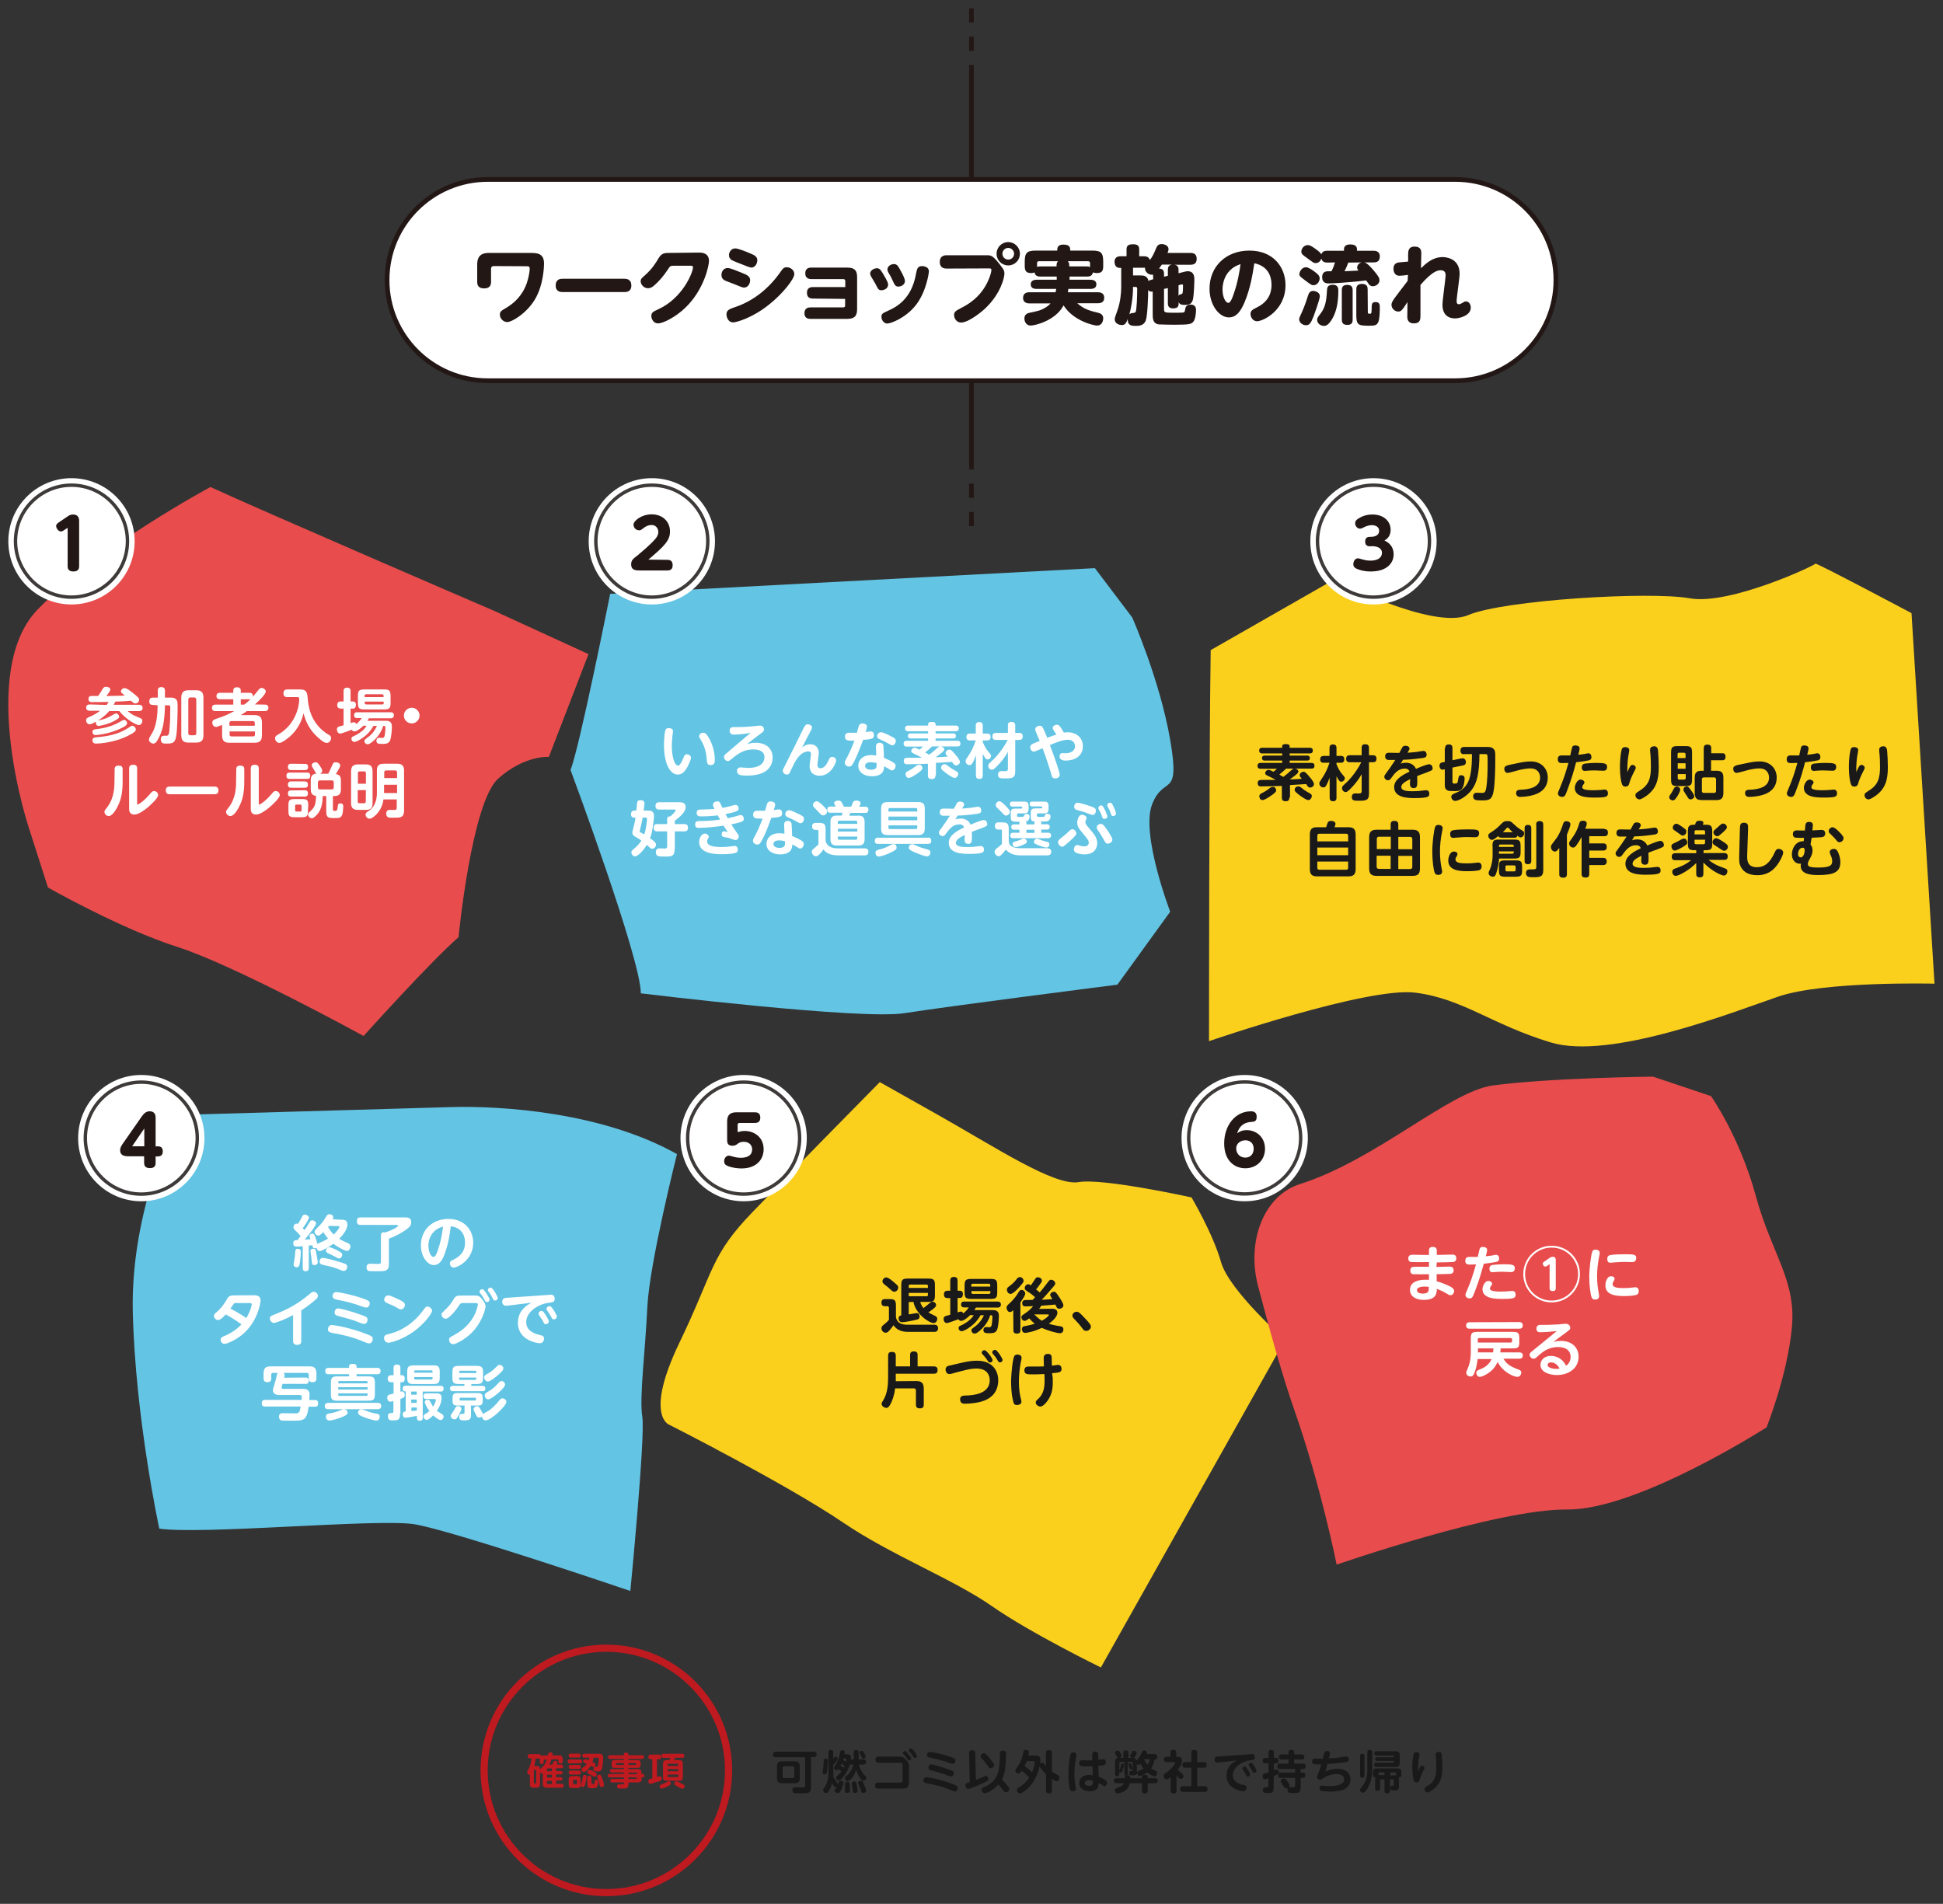 <?xml version="1.0" encoding="utf-8"?>
<!-- Generator: Adobe Illustrator 24.3.2, SVG Export Plug-In . SVG Version: 6.00 Build 0)  -->
<svg version="1.1" id="レイヤー_1" xmlns="http://www.w3.org/2000/svg" xmlns:xlink="http://www.w3.org/1999/xlink" x="0px"
	 y="0px" viewBox="0 0 1166.1 1142.7" style="enable-background:new 0 0 1166.1 1142.7;" xml:space="preserve">
<rect x="0" y="0" width="1166.1" height="1142.7" fill="#333333" stroke="none"/>
<style type="text/css">
	.st0{fill:#FBD01D;}
	.st1{fill:#E84C4C;}
	.st2{fill:none;stroke:#221714;stroke-width:2.835;stroke-miterlimit:10;stroke-dasharray:8.504,8.504;}
	.st3{fill:none;stroke:#221714;stroke-width:2.835;stroke-miterlimit:10;}
	.st4{fill:#FFFFFF;stroke:#221714;stroke-width:2.835;stroke-miterlimit:10;}
	.st5{fill:#221714;}
	.st6{fill:#63C4E4;}
	.st7{fill:#FFFFFF;}
	.st8{fill:none;stroke:#3D3A39;stroke-width:2.042;stroke-miterlimit:10;}
	.st9{fill:#19191A;}
	.st10{fill:#BE1A20;}
</style>
<path class="st0" d="M660.7,1000.8l110.5-196.6c0,0-33.6-29.7-38.4-46.7s-17.7-38.8-17.7-38.8s-53.1-11.7-67.7-9.2
	S598.1,689,563,669.2s-35-19.7-35-19.7s-50.2,50.9-76,77.6c-25.8,26.7-23,34.6-44.2,78.7s-6.2,49.3-6.2,49.3s70.5,35.7,104.5,58.8
	c28.7,19.5,66,33.9,89.2,50.1C618.5,980.2,660.7,1000.8,660.7,1000.8z"/>
<path class="st1" d="M780.1,710.7c-21.2,6.7-32.2,33.6-25.1,61.1c6.7,25.5,14.7,54.4,21.9,74.8c15.8,45,25.3,92.5,25.3,92.5
	s96.2-33.5,138.4-33.1s119.6-49.3,119.6-49.3s12.5-31.1,15.2-59.8s-12-43.8-21.7-79.3s-26.8-59.7-26.8-59.7l-34.8-11.7
	c0,0-62.5,0.7-96.3,5.3C869.5,655.3,825.7,696.3,780.1,710.7z"/>
<g>
	<line class="st2" x1="583" y1="315.8" x2="583" y2="280.4"/>
	<line class="st3" x1="583" y1="40.4" x2="583" y2="280.4"/>
	<line class="st2" x1="583" y1="5" x2="583" y2="40.4"/>
	<path class="st4" d="M873.4,228.5H292.7c-33.4,0-60.4-27.1-60.4-60.4l0,0c0-33.4,27.1-60.4,60.4-60.4h580.7
		c33.4,0,60.4,27.1,60.4,60.4l0,0C933.8,201.4,906.8,228.5,873.4,228.5z"/>
	<g>
		<g>
			<path class="st5" d="M296.4,159.7c-1,0-1.7,0.4-1.7,1.7v7.9c0,2-0.9,3.8-4.1,3.8c-3.1,0-4.2-1.5-4.2-3.8v-10.6
				c0-6.4,4.2-6.9,7.2-6.9h24c4.5,0,8.9,0,8.9,6.4c0,0.4,0,12.3-5.4,21.4c-5.1,8.6-14,13.7-16.6,13.7s-4.5-2.3-4.5-4.4
				c0-1.9,0.7-2.3,3.9-4.2c4.6-2.7,9.7-7.3,12.3-14.9c1.3-3.8,1.7-7.5,1.7-8.4c0-1.2-0.3-1.6-1.8-1.6L296.4,159.7L296.4,159.7z"/>
			<path class="st5" d="M374.6,167.3c1.2,0,4.3,0.1,4.3,4.1c0,3.9-3.2,3.9-4.3,3.9h-36.8c-1.1,0-4.3,0-4.3-3.9c0-4,2.9-4.1,4.3-4.1
				H374.6z"/>
			<path class="st5" d="M419.7,151.6c1.1,0,5.8,0,5.8,5c0,2.9-3,17.3-14.1,28c-5.7,5.6-13.4,9.5-16.5,9.5c-2.7,0-4-2.7-4-4.4
				c0-2.2,1.2-2.7,4.2-4.1c14.5-6.6,20.8-22,20.8-25.2c0-0.9-0.9-0.9-1.6-0.9h-9.7c-2.3,0-2.4,0.1-3.8,2.3c-2.6,3.9-5.2,6.9-7.7,9.1
				c-1.3,1.2-2.5,2.1-4.1,2.1c-2.5,0.1-4.5-2.2-4.5-4.2c0-1.3,0.6-1.9,2.6-3.6c4.3-3.9,6.1-6.8,8.2-10.3c1.9-3.1,3.7-3.1,6.7-3.1
				L419.7,151.6L419.7,151.6z"/>
			<path class="st5" d="M436.6,160.9c0.9,0,1.7,0,8,2.6c3.8,1.5,5.6,2.3,5.6,4.7c0,2.2-1.5,4.4-3.6,4.4c-0.7,0-1.3-0.2-2.3-0.6
				c-2.4-1-6.3-2.5-8.7-3.4c-0.9-0.4-2.6-1.2-2.6-3.4C432.9,163.1,434.2,160.9,436.6,160.9z M436,188.7c0-2.6,1.8-3.2,5.2-4.4
				c11.1-3.7,20.3-11.3,27-20.8c1.6-2.3,2.2-3.1,4-3.1c2.1,0,4.5,1.6,4.5,4.1c0,3-7,11.8-14.9,18.1c-10.2,8.3-20,10.9-21.8,10.9
				C437.2,193.5,436,190.6,436,188.7z M441.3,149.1c1.7,0,6.4,1.9,8.5,2.8c3,1.2,4.7,2.1,4.7,4.3s-1.5,4.4-3.6,4.4
				c-0.9,0-4-1.3-5.5-1.9c-1-0.4-5.6-2.1-6.4-2.7c-0.9-0.7-1.5-1.5-1.5-2.9C437.5,151.6,438.6,149.1,441.3,149.1z"/>
			<path class="st5" d="M487.8,179.2c-2.9,0-3.5-1.8-3.5-3.5c0-1,0.2-3.4,3.5-3.4h19.5v-3.6c0-0.7-0.4-1.2-1.2-1.2h-19.3
				c-3.5,0-3.5-2.8-3.5-3.5c0-0.6,0-3.4,3.5-3.4h21.5c5.4,0,6.1,2.5,6.1,6.1v18.6c0,3.7-0.9,6.1-6.1,6.1h-22c-3.4,0-3.5-2.6-3.5-3.4
				c0-0.9,0.2-3.5,3.5-3.5H506c0.9,0,1.2-0.4,1.2-1.2v-3.9L487.8,179.2L487.8,179.2z"/>
			<path class="st5" d="M526.2,161c1.8,0,2.3,1,3.7,3.2c3,5,3.1,5.9,3.1,6.7c0,2.1-2.2,3.3-4,3.3c-1.7,0-1.9-0.5-3.7-4
				c-0.4-0.7-2.2-3.8-2.6-4.4c-0.4-0.8-0.5-1.3-0.5-1.6C522.3,161.9,525.1,161,526.2,161z M549.6,183.2c-6.4,8-15.3,11-17.1,11
				s-3.5-1.9-3.5-4c0-1.9,0.7-2.2,4-3.7c4.9-2.2,14-6.9,16.7-21.9c0.6-3.1,0.9-4.9,3.8-4.9c1.1,0,2.3,0.5,2.9,0.9
				c0.8,0.6,1.1,1.6,1.1,2.4C557.4,164,556,175,549.6,183.2z M536.5,158.5c1.7,0,2.4,0.9,4,3.9c0.9,1.6,2.6,4.8,2.6,6.2
				c0,2.4-2.4,3.4-3.9,3.4c-1.8,0-2.2-0.8-3.7-4.1c-0.6-1.3-0.7-1.6-2.3-4.3c-0.3-0.5-0.6-1.1-0.6-1.9
				C532.6,159.7,534.8,158.5,536.5,158.5z"/>
			<path class="st5" d="M568.1,161.2c-0.8,0-4.1,0-4.1-4c0-3.6,2.7-4,4.1-4h24.1c2.4,0,3.5,0.1,7.1,4.6c2.8,3.6,3.5,4.3,3.5,6.5
				c0,2.1-2.1,11.9-11.5,20.8c-4.2,3.9-10.9,8.5-14.4,8.5c-3,0-4.3-2.7-4.3-4.5c0-2,0.9-2.5,4.5-4.4c2.8-1.4,11.6-6,16.1-16.6
				c1.1-2.5,1.8-5,1.8-6s-0.6-1-1.3-1L568.1,161.2L568.1,161.2z M612.1,152.3c0,3.9-3.1,7-7,7s-7-3.1-7-7s3.1-7,7-7
				C608.9,145.3,612.1,148.4,612.1,152.3z M601.6,152.3c0,1.9,1.5,3.5,3.5,3.5s3.5-1.6,3.5-3.5s-1.6-3.5-3.5-3.5
				C603.2,148.8,601.6,150.3,601.6,152.3z"/>
			<path class="st5" d="M641.6,167.9h12.7c0.7,0,3.7,0,3.7,2.7c0,2.3-1.8,2.8-3.7,2.8h-13.1c-0.2,1.3-0.3,1.6-0.3,2h18
				c0.8,0,3.8,0.1,3.8,3.3c0,2.6-1.8,3.3-3.8,3.3h-12.4c4.3,3.8,8,4.6,12.8,5.8c1.6,0.4,2.8,1.4,2.8,3.2c0,0.3,0,4.4-3.8,4.4
				c-1.5,0-13.9-2.5-20-12.1c-4.6,8.9-16.8,12.1-19.8,12.1c-2.7,0-3.7-2.6-3.7-4.2c0-1.7,0.8-2.9,2.8-3.4c6.1-1.3,6.7-1.5,8.8-2.6
				c2.4-1.2,3.5-2.5,4.1-3.1h-12.7c-1.8,0-3.8-0.7-3.8-3.3c0-2.5,1.7-3.4,3.8-3.4h15.7c0-0.2,0.3-1.1,0.4-2h-11.7
				c-1,0-3.6-0.1-3.6-2.7c0-2.2,1.8-2.8,3.6-2.8h12V166h-9.8c-0.7,0-3.2,0-3.5-2.5c-0.7,0.3-1.3,0.4-2,0.4c-2.9,0-3.9-1.2-3.9-4.2
				v-2.5c0-5.4,1.2-6.8,6.8-6.8h12.7c0-1.3,0-3.6,3.6-3.6c4.2,0,4.2,1.9,4.2,3.6h13c5.5,0,6.8,1.2,6.8,6.8v2.4
				c0,2.5-0.4,4.3-3.8,4.3c-0.7,0-1.6-0.1-2.4-0.4c-0.3,2.4-2.6,2.5-3.5,2.5h-10.5v1.9H641.6z M634.1,159.1c0-1.5,0.7-2.1,0.9-2.3
				h-11.5c-0.7,0-1.1,0.3-1.1,1.1v2.3c0.5-0.1,0.9-0.3,1.9-0.3h9.8L634.1,159.1L634.1,159.1z M641.6,159.9h10.5
				c1.1,0,1.4,0.1,2.1,0.4c0-0.4,0-0.5,0-0.8v-1.6c0-0.7-0.4-1.1-1.1-1.1h-12.3c0.3,0.2,0.9,0.8,0.9,2.3v0.8L641.6,159.9
				L641.6,159.9z"/>
			<path class="st5" d="M714.4,151.8c2.7,0,3.8,1.2,3.8,3.7c0,3.3-2.7,3.4-3.8,3.4h-9.6c2.4,0.3,2.5,2,2.5,3.2v1.9l3.2-0.8
				c1.4-0.4,1.7-0.4,2.3-0.4c4,0,4,3.7,4,4.9s-0.2,9.5-0.9,12.2c-0.7,2.3-1.8,3.1-4.7,3.1c-1.5,0-3.2,0-3.8-1.7c0,2.1,0,3.8-3.5,3.8
				c-2.8,0-3-2-3-3.1v-9.1l-2.3,0.5v12.2c0,2.1,0.6,2.1,6.3,2.1c1.2,0,3.9,0,5-0.1s1.2-0.7,1.5-2.5c0.3-1.9,2.1-2.3,3.1-2.3
				c3.3,0,3.3,2.5,3.3,3.4c0,1.8-0.4,5.8-1.8,7.1c-1.2,1.2-2.2,1.6-11.1,1.6c-1.4,0-8.6-0.1-9.4-0.2c-3.7-0.5-3.7-3.6-3.7-6.4V175
				c-0.9,0.1-2,0.1-2.7-1c0,3.5-0.4,15.7-1.5,18.5c-1.3,3.1-4.4,3.1-5.8,3.1c-2.5,0-5.1,0-5-4.1c-1,2.9-2,3.6-3.5,3.6
				c-2,0-4.3-1.2-4.3-3.4c0-0.9,0.2-1.4,1.8-5.9c1.6-4.7,2.1-10.2,2.1-13.4v-11.6H672c-0.9,0-3.1-0.4-3.1-3.7s2.9-3.3,3.8-3.3h3.4
				v-4c0-2.3,0.9-3.2,4.1-3.2c3.5,0,3.5,2.1,3.5,3.2v4h2.7c1.5,0,3.1,0.3,3.7,2.3c1.5-2.1,2.2-3.3,3.7-7c0.6-1.4,1.2-2.6,3.4-2.6
				c1.8,0,4.1,1,4.1,3c0,0.7-0.2,1.2-0.6,2.3L714.4,151.8L714.4,151.8z M680,172.2c0,7.6-1.6,14.4-2.2,16.5c0.5-0.6,1.1-0.7,1.7-0.8
				c1.2-0.1,1.7-0.1,2.1-0.8c0.6-1.2,0.9-9.3,0.9-13.7c0-1.2-0.7-1.2-1.1-1.2H680L680,172.2z M692,164.8c-0.2,0.1-0.5,0.1-0.8,0.1
				c-2,0-4.3-1.9-4-4.2H680v4.6h3.8c2.3,0,4.8,0,5.5,3.4c0.4-0.4,1.1-0.7,1.8-0.8l1-0.3L692,164.8L692,164.8z M698.6,166.1l2.3-0.6
				V162c0-1.9,0.6-2.9,2.6-3.2h-6.2c-0.4,0.6-0.8,1.2-1.7,2.4c2.1,0.1,3,0.9,3,3.2L698.6,166.1L698.6,166.1z M707.3,171.2v6.5
				c0.1-0.3,0.4-0.9,1-1c0.9-0.2,1-0.2,1.2-0.4c0.5-0.5,0.5-3.7,0.5-4.9c0-0.2,0-0.7-0.5-0.7c-0.2,0-0.4,0.1-0.8,0.1L707.3,171.2z"
				/>
			<path class="st5" d="M746.9,181.5c-2.4,5.6-5,9-9.4,9c-5.8,0-11.6-7.4-11.6-17.2c0-13.3,9.8-22.9,23.9-22.9
				c14.5,0,21.7,10.1,21.7,20.7c0,15.4-13.6,21.7-17,21.7c-3,0-4-3-4-4.3c0-2,1-2.6,4.4-4.3c7.5-3.9,8.2-10,8.2-13.2
				c0-2.3-0.2-10.9-10.3-13C751.7,165,750.4,173.1,746.9,181.5z M737.7,162.8c-3.1,3.3-4,7.9-4,10.9c0,5,2,8.1,3.5,8.1
				c1.3,0,2.4-3.1,3-4.8c2.7-7.4,3.8-14.6,4.3-18.5C742,159.5,740.3,160.1,737.7,162.8z"/>
			<path class="st5" d="M792.1,177.8c0,1.9-3.5,11.4-3.8,12.2c-1.7,4.3-2.6,5.2-4.5,5.2c-2,0-4.1-1.5-4.1-3.6c0-0.9,0.3-1.1,1.8-4.6
				c2-4.7,2.1-5.3,3.5-9.5c0.5-1.5,1-2.9,3.3-2.9C789.2,174.7,792.1,175.3,792.1,177.8z M783.8,160.4c1.3,0,3.4,1.4,4.7,2.3
				c2.6,1.9,3.5,2.9,3.5,4.4s-1.2,4.1-3.8,4.1c-1,0-1.4-0.3-4.9-2.9c-2.5-1.9-3.5-2.5-3.5-3.8C780,162.5,781.6,160.4,783.8,160.4z
				 M796.7,157.6c-1.3,0-3.1-0.2-3.7-2.4c-0.6,1.7-1.8,2.7-3.4,2.7c-1.1,0-1.3-0.2-3.9-2.1c-2.7-1.9-3.7-2.7-4.1-3.2
				c-0.4-0.5-0.6-1-0.6-1.6c0-1.6,1.4-3.9,3.9-3.9c1.7,0,3.9,1.8,5.7,3.1c1.8,1.4,2.1,1.9,2.4,2.5c0.6-2.1,2.5-2.2,3.6-2.2h10v-0.9
				c0-2.6,2.5-2.9,3.7-2.9c1.8,0,4.1,0.4,4.1,2.9v0.9h9.9c0.9,0,3.8,0.1,3.8,3.3c0,2.6-1.1,3.7-3.8,3.7h-5.5c0.9,0.3,2,0.5,6.1,5.4
				c2.6,3.1,3,4.2,3,5.3c0,2.3-2.3,3.6-4,3.6c-1.2,0-1.8-0.6-2.3-1.1c-0.3-0.4-1.4-2.1-1.7-2.4c-4.3,0.5-6.5,0.8-10.9,1.1
				c-6.8,0.6-11.1,0.7-11.6,0.7c-1,0-3.9,0-3.9-3.8c0-0.6,0.1-2.8,2.1-3.3c0.7-0.2,1.2-0.2,3.5-0.2c1.1-2.2,1.5-3.3,2.1-5.3
				L796.7,157.6L796.7,157.6z M803.2,174.4c0,5.8-0.7,11.7-3.5,16.7c-2.5,4.3-4.1,4.5-5.1,4.5c-2,0-4.1-1.4-4.1-3.6
				c0-0.8,0.2-1.4,1.2-2.7c2.9-3.6,4.3-6.4,4.7-15.1c0.1-1.4,0.2-3.3,3.5-3.3S803.2,173.3,803.2,174.4z M811.8,191.8
				c0,0.9,0,3.2-3,3.2c-2.4,0-3.5-0.8-3.5-3.2v-17.6c0-0.9,0-3.2,3.1-3.2c2.3,0,3.4,0.8,3.4,3.2V191.8z M809.2,157.6
				c-0.6,1.5-1.4,3.6-2.3,5.2c1.3-0.1,7.5-0.3,8.4-0.4c-0.3-0.3-0.8-0.9-0.8-1.9c0-1.1,0.9-2.6,2.7-3L809.2,157.6L809.2,157.6z
				 M820.9,187.3c0,0.9,0.3,1,1,1c1.1,0,1.2,0,1.3-2.7c0-3,0-4.3,2.4-4.3c2.5,0,2.5,1.8,2.5,3.3c0,2.1-0.1,6.6-0.8,8.4
				c-0.9,2.5-2.5,2.5-6.3,2.5c-6,0-7-0.8-7-6.4v-15.4c0-0.9,0-3.3,3.3-3.3c3.2,0,3.5,1.8,3.5,3.3L820.9,187.3L820.9,187.3z"/>
			<path class="st5" d="M845,165c-2.2,0.3-4.1,0.5-5.1,0.5c-3.4,0-3.6-3.4-3.6-4.2c0-2.6,1.5-3.6,3.3-3.8c0.9-0.1,4.7-0.4,5.5-0.5
				v-4.1c0-1.9,0-4.9,3.9-4.9c4,0,4,2.8,4,4.2s-0.2,7.6-0.2,8.8c3-2.9,7.1-6.7,13-6.7c0.7,0,10.2,0,10.2,10c0,2.6-1.8,14.1-1.8,16.5
				c0,0.4,0,1.8,1.3,1.8c0.8,0,1.5-0.4,2.5-1c0.8-0.5,1.2-0.7,1.8-0.7c1.5,0,2.9,1.4,2.9,3.8c0,4.6-6.6,6.4-9.4,6.4
				c-7.6,0-7.6-6.9-7.6-8.1c0-2.8,1.9-16.1,1.9-17.6c0-0.9,0-3.2-2.9-3.2c-2.2,0-5.4,1-12.2,8.8c0,2.9,0,15.7,0,18.2
				c0,2.3,0,4.9-4,4.9c-2.6,0-4-1.5-3.9-4.2l0.1-8.6c-3,4.6-3.7,5.7-5.5,5.7c-2.2,0-4.1-1.9-4.1-4.1c0-1.1,0.5-1.9,1.8-3.9
				c1.2-1.6,6.7-8.9,7.9-10.4L845,165L845,165z"/>
		</g>
	</g>
</g>
<path class="st6" d="M366.2,356.4c0,0-18.5,92.8-23.8,105.7c0,0,42.2,113.4,42.2,134.1c0,0,131.9,16.1,158.3,11.9
	S670.6,591,670.6,591l31.7-43.8c0,0-17.9-46.7-10.8-64.6s17-2.5,10.8-38.5s-22.8-73.5-22.8-73.5L657.1,341L366.2,356.4z"/>
<path class="st1" d="M126.3,292.3c0,0-67.3,36.1-103.6,73.4s-5.6,130.5-5.6,130.5l11.7,36.5c0,0,43.4,24.7,77.8,35.7
	s111.6,53.4,111.6,53.4s40.3-44.8,57-59.3c0,0,7.8-80.9,23.8-95.2c16-14.2,30.4-13,30.4-13l23.8-61.7l-56.9-26.1
	C296.4,366.6,154.8,305.5,126.3,292.3z"/>
<path class="st0" d="M726.6,390.2l74-42.3c0,0,59.2,30.4,80.5,21.3s109.1-14.4,133-10.1c24,4.3,75.5-19.9,75.4-20.8
	c-0.1-1,57.7,29.7,57.7,29.7l13.8,222.4c0,0-66.3-1.7-93.9,7.8s-100.8,38.2-136.3,27.5s-52.6-26.2-81.3-29.9s-123.9,29.1-123.9,29.1
	S725.6,453.2,726.6,390.2z"/>
<path class="st6" d="M406.3,692.7c0,0-16.6,65.7-17.8,91.9c-1.3,27.5-4.9,54-3,66c1.8,12-7.2,104.3-7.2,104.3
	s-107.9-36.7-129.9-40.1s-126.7,6.4-152.8,2.7c0,0-14.4-66.5-15.9-130S107,669.2,107,669.2s74.7-2.2,162.6-4.7
	C301.2,663.5,361.7,667.6,406.3,692.7z"/>
<g>
	<g>
		<circle class="st7" cx="42.9" cy="324.9" r="37.9"/>
		<path class="st8" d="M42.9,358.4c-18.5,0-33.6-15.1-33.6-33.6s15.1-33.6,33.6-33.6s33.6,15.1,33.6,33.6
			C76.5,343.4,61.4,358.4,42.9,358.4z"/>
	</g>
	<g>
		<path class="st5" d="M38.6,318.1c-0.5,0.3-1.2,0.9-2,0.9c-1.6,0-2.9-2-2.9-3.3c0-1.1,0.9-1.7,1.8-2.3l5-3.4
			c0.7-0.5,1.8-1.2,3.3-1.2c3.7,0,3.7,3,3.7,4.1v26.9c0,1.4-0.4,3.2-3.4,3.2c-2.8,0-3.5-1.4-3.5-3.2v-23L38.6,318.1z"/>
	</g>
</g>
<g>
	<g>
		<circle class="st7" cx="391.2" cy="324.9" r="37.9"/>
		<path class="st8" d="M391.2,358.4c-18.5,0-33.6-15.1-33.6-33.6s15.1-33.6,33.6-33.6s33.6,15.1,33.6,33.6
			C424.7,343.4,409.7,358.4,391.2,358.4z"/>
	</g>
	<g>
		<path class="st5" d="M400.4,336c1.4,0,3.3,0.3,3.3,3.2c0,2.2-1,3.2-3.3,3.2h-15.9c-2.8,0-5.7,0-5.7-3.7c0-2.4,1-3.2,4-5.5
			c2.3-1.9,6-5.1,8.4-7.5s3.9-4.1,3.9-6.4c0-2-1.4-4.2-4-4.2c-0.7,0-2.7,0.1-4.8,1.8c-1.6,1.2-1.8,1.4-2.7,1.4
			c-2.1,0-3.4-1.8-3.4-3.4c0-2.3,4.8-6.2,10.9-6.2c6.3,0,11,4.1,11,10.3c0,5.2-3,8.5-13,16.9L400.4,336L400.4,336z"/>
	</g>
</g>
<g>
	<g>
		<circle class="st7" cx="824.3" cy="324.9" r="37.9"/>
		<path class="st8" d="M824.3,358.4c-18.5,0-33.6-15.1-33.6-33.6s15.1-33.6,33.6-33.6s33.6,15.1,33.6,33.6
			C857.9,343.4,842.9,358.4,824.3,358.4z"/>
	</g>
	<g>
		<path class="st5" d="M822.2,327.9c-0.6,0-2.9,0-2.9-2.8c0-2.9,2-2.9,3.5-2.9c2.8,0,4.9-1.2,4.9-3.6c0-2.8-2.9-3.4-4.2-3.4
			c-2.6,0-4.2,0.9-5.6,1.6c-0.4,0.2-1,0.5-1.7,0.5c-1.7,0-2.9-1.7-2.9-3.2c0-1.7,1.3-2.5,2.2-3c1.1-0.7,3.8-2.3,8.2-2.3
			c6.9,0,10.9,4.2,10.9,9.2c0,4.1-2.5,5.7-3.7,6.4c1.8,0.9,5.5,2.9,5.5,8.4c0,4.8-3.7,10.2-13.7,10.2c-4.1,0-6.6-0.8-8.4-1.6
			c-0.9-0.4-2.1-1-2.1-2.8c0-1.4,0.9-3.5,2.8-3.5c0.5,0,0.7,0.1,2.4,0.6c1.2,0.3,2.5,0.8,5.2,0.8c4.1,0,6.8-1.7,6.8-4.7
			c0-1.8-1.3-4-6.2-4L822.2,327.9L822.2,327.9z"/>
	</g>
</g>
<g>
	<g>
		<circle class="st7" cx="84.8" cy="683.1" r="37.9"/>
		<circle class="st8" cx="84.8" cy="683.1" r="33.6"/>
	</g>
	<g>
		<path class="st5" d="M94.6,688c1.1,0,3.1,0.2,3.1,3c0,2.2-1.1,3.1-3.1,3.1h-1.2v3.8c0,1.5-0.4,3.2-3.4,3.2c-2.6,0-3.5-1.2-3.5-3.2
			V694h-9.2c-1.7,0-5.2,0-5.2-3.6c0-1.7,0.7-2.7,2.1-4.7L85,670.2c2-2.9,3.6-3.2,4.8-3.2c3.6,0,3.6,3,3.6,4.1v17L94.6,688L94.6,688z
			 M86.6,688v-10.7L79.3,688H86.6z"/>
	</g>
</g>
<g>
	<g>
		<circle class="st7" cx="446.3" cy="683.1" r="37.9"/>
		<circle class="st8" cx="446.3" cy="683.1" r="33.6"/>
	</g>
	<g>
		<path class="st5" d="M436.4,673.3c0-2.4,0.4-5.7,5.5-5.7H453c1.2,0,3.3,0.2,3.3,3.2c0,2.2-1.1,3.2-3.3,3.2h-9
			c-0.9,0-1.3,0.2-1.3,1.3v4.2c1.5-0.4,2.6-0.7,4.2-0.7c5.6,0,11.4,3.6,11.4,11c0,6-4.2,11.5-13.3,11.5c-1.9,0-5.5-0.3-8.3-1.5
			c-1.5-0.6-2.1-1.4-2.1-2.8c0-1.9,1.3-3.4,2.8-3.4c0.5,0,0.7,0.1,2.5,0.6c1.1,0.3,2.5,0.7,4.8,0.7c1,0,6.7,0,6.7-5
			c0-2.7-1.9-4.6-5.1-4.6c-2,0-3,0.7-4.1,1.6c0,0-1.1,0.8-2.6,0.8c-3.2,0-3.2-2.3-3.2-3.5V673.3L436.4,673.3z"/>
	</g>
</g>
<g>
	<g>
		<circle class="st7" cx="747" cy="683.1" r="37.9"/>
		<path class="st8" d="M747,716.6c-18.5,0-33.6-15.1-33.6-33.6s15.1-33.6,33.6-33.6s33.6,15.1,33.6,33.6S765.5,716.6,747,716.6z"/>
	</g>
	<g>
		<path class="st5" d="M748.2,678.3c5.8,0,11,4.2,11,11.2s-5.3,11.7-11.8,11.7c-6.3,0-12.7-4.3-12.7-14.9c0-10.8,6.6-19.3,16.1-19.3
			c1.5,0,3.4,0.5,3.4,3.2c0,3-1.5,3.1-3.5,3.2c-6.3,0.5-7.7,5.2-8.2,6.8C743.7,679.4,745.1,678.3,748.2,678.3z M747.4,684.4
			c-2.6,0-5.5,1.7-5.5,4.9c0,2.7,1.9,5.5,5.5,5.5c3.4,0,5-2.6,5-5.3C752.3,685,748.9,684.4,747.4,684.4z"/>
	</g>
</g>
<g>
	<path class="st7" d="M64,423.1c0.6-0.8,0.9-1.3,1.2-1.8c-3.1,0.1-6.8,0.1-9.9,0.1c-0.8,0-2.2,0-2.2-1.9c0-1.7,1.4-1.8,1.9-1.8
		c0.7,0,3,0,3.9,0c1.1-1.5,1.9-2.8,2.5-3.9c0.6-1,1.1-1.6,2.2-1.6c0.7,0,2.6,0.3,2.6,1.7c0,0.9-1.6,2.9-2.4,3.8h2.6
		c3,0,8.1-0.2,8.5-0.2c-2.2-1.8-2.3-1.8-2.3-2.5c0-1,1-2,2.3-2c1.1,0,3.4,1.8,4.6,2.7c3.8,3,4,3.5,4,4.3c0,0.9-0.8,2.2-2.2,2.2
		c-0.8,0-1-0.1-2.7-1.6c-3.8,0.3-4.3,0.4-9.4,0.5c-0.2,0.5-0.4,0.9-1,1.9h15.2c0.4,0,2.2,0,2.2,1.9s-1.8,1.9-2.2,1.9h-6.8
		c2.1,1.7,3.4,2.5,5.9,3.5c2.7,1.1,2.9,1.2,2.9,2.4c0,1.3-0.9,2.5-2.1,2.5s-7.1-2.8-11.7-8.4h-6.1c-0.9,1.1-2.7,3.2-6.8,5.7
		c2.5-0.6,4.2-0.9,7-2.3c0.6-0.3,3.3-2,4-2c1,0,1.8,1.2,1.8,2c0,0.6,0,0.9-2.9,2.5c-3.7,2-8.5,3-9.5,3c-1.2,0-1.6-1.3-1.6-2
		c0-0.3,0-0.4,0.1-0.6c-2.7,1.6-3.4,1.6-3.9,1.6c-1,0-2-0.9-2-2.4c0-1,0.4-1.3,1.7-1.9c3.2-1.3,5.2-2.7,6.7-3.8h-6.2
		c-0.4,0-2.2,0-2.2-1.9s1.8-1.9,2.2-1.9L64,423.1L64,423.1z M81.5,437.8c0,0.6,0,1.4-3.7,3.3c-9.6,5.2-20.1,5.2-20.2,5.2
		c-2.1,0-2.1-1.7-2.1-2c0-1.6,1.3-1.7,2.4-1.8c7.1-0.6,13.2-1.8,18.9-5.5c2-1.3,2.1-1.4,2.6-1.4C80.6,435.7,81.5,436.8,81.5,437.8z
		 M76.3,434.2c0,1.5-4.1,3.2-6.6,4.2c-5.1,2-10.9,2.8-12.4,2.8c-1.2,0-1.8-0.9-1.8-1.9c0-1.2,0.8-1.5,1.9-1.6
		c5.8-0.7,10.7-2,15.7-5.1c0.6-0.4,0.9-0.5,1.3-0.5C75.8,432.1,76.3,433.5,76.3,434.2z"/>
	<path class="st7" d="M91.8,423.1c-0.8,0-2.2-0.1-2.2-2c0-1.5,0.5-2.4,2.2-2.4h2.9v-4.1c0-0.6,0-2.2,2-2.2c1.5,0,2.3,0.5,2.3,2.2
		v4.1h2.7c1.8,0,2.6,0,3.6,0.7c1.3,0.9,1.3,2.2,1.3,4.9c0,4.1-0.2,13.5-0.8,17.3c-0.7,3.9-1.7,4.7-5.5,4.7c-1,0-2.3,0-2.8-0.3
		s-1-1.1-1-2.3c0-1.3,0.6-2.1,1.9-2.1c0.2,0,1.4,0,1.7,0c0.7-0.1,1.4-0.4,1.6-3.5c0.4-4.8,0.5-8.3,0.5-13.2c0-1.5-0.2-1.6-1.5-1.6
		H99c0,4.2-0.5,8.8-1,11.6c-0.8,4.1-2.2,7.1-3.1,8.7s-1.6,2.7-2.9,2.7c-0.9,0-2.6-0.9-2.6-2.3c0-0.9,0.5-1.6,1.1-2.7
		c1.4-2.1,4.1-6.4,4.1-18L91.8,423.1L91.8,423.1z M122.1,441.2c0,3.4-1.5,4.5-4.4,4.5h-4.5c-2.9,0-4.4-1-4.4-4.5v-22.4
		c0-3.5,1.6-4.5,4.4-4.5h4.5c2.9,0,4.4,1,4.4,4.5V441.2z M117.8,420c0-0.9-0.5-1.4-1.3-1.4h-2.2c-0.9,0-1.3,0.5-1.3,1.4v20
		c0,0.9,0.5,1.3,1.3,1.3h2.2c0.9,0,1.3-0.4,1.3-1.3V420z"/>
	<path class="st7" d="M158.9,422.9c0.5,0,2.2,0,2.2,1.9c0,2-1.8,2-2.2,2h-10.8c-1.1,0.9-2,1.4-3.6,2.4h8.2c2.9,0,4.5,0.9,4.5,4.5
		v7.6c0,3.5-1.5,4.5-4.5,4.5h-15c-2.9,0-4.4-1-4.4-4.5v-6.2c-2.7,1.1-3.3,1.2-3.7,1.2c-1.2,0-2.2-1.2-2.2-2.6c0-1.5,1.3-1.9,2.4-2.3
		c4.4-1.4,7.6-2.8,10.7-4.6h-11.1c-0.5,0-2.2,0-2.2-1.9c0-2,1.8-2,2.2-2H140v-3.2h-7.9c-0.4,0-2.2,0-2.2-1.9s1.6-2,2.2-2h7.9v-1.4
		c0-1.5,1.1-1.9,2.1-1.9c1.3,0,2.4,0.3,2.4,1.9v1.4h5.1c2.1,0,2.3,1.4,2.1,2.4c0.5-0.6,1.4-1.5,3.1-3.7c0.8-1,1.2-1.6,2.2-1.6
		c1.2,0,2.5,1,2.5,2.1c0,1.8-4.5,6-6.5,7.8L158.9,422.9L158.9,422.9z M152.9,435.6v-1.7c0-0.7-0.4-1.1-1.1-1.1h-13
		c-0.7,0-1.1,0.4-1.1,1.1v1.7H152.9z M137.8,439v1.9c0,0.7,0.4,1.1,1.1,1.1h13c0.7,0,1.1-0.4,1.1-1.1V439H137.8z M146.6,422.9
		c1.4-1,2.6-2.1,3.8-3.3c-0.2,0.1-0.4,0.1-0.8,0.1h-5.1v3.2L146.6,422.9L146.6,422.9z"/>
	<path class="st7" d="M172.4,418.4c-0.6,0-2.3,0-2.3-2.3c0-1.9,1.3-2.3,2.3-2.3h7.5c2.9,0,4.4,0.6,4.7,4.6
		c0.4,4.9,1.3,14.6,10.9,21.5c0.4,0.2,2.2,1.4,2.6,1.6c0.5,0.5,0.6,1.1,0.6,1.5c0,1.4-1.1,2.9-2.6,2.9c-1.4,0-3.3-1.5-4.7-2.8
		c-2.5-2.1-7.2-6.6-9.2-15c-0.6,2.4-2.1,7.8-6.8,12.6c-2.3,2.4-6.2,5.2-7.7,5.2c-1.4,0-2.6-1.3-2.6-2.8c0-1.1,0.6-1.6,1.6-2.1
		c10.9-6.1,12.9-17.4,12.9-21.3c0-1.3-0.6-1.3-1.6-1.3L172.4,418.4L172.4,418.4z"/>
	<path class="st7" d="M218.2,435.5c-0.8,0.8-3.7,3.5-5.5,3.5c-1,0-1.4-0.7-1.6-1c-1.1,0.4-6.1,2.3-6.9,2.3c-2,0-2-2.5-2-2.5
		c0-1.2,0.8-1.6,1.5-1.8c0.4-0.1,2.1-0.6,2.5-0.7v-10h-1.7c-1.6,0-2.1-1-2.1-2.1c0-1.4,0.7-2.2,2.1-2.2h1.7v-6.1
		c0-0.5,0-2.2,2.1-2.2c1.9,0,2.1,1.2,2.1,2.2v6.1h1.5c0.4,0,1.7,0.2,1.7,1.9c0,1.6-0.6,2.4-1.7,2.4h-1.5v8.7
		c1.2-0.4,1.5-0.5,1.9-0.5c1,0,1.3,0.6,1.5,1.1c1.7-1.3,2.6-2.6,3.3-3.6h-2.7c-0.5,0-1.9,0-1.9-1.7c0-1.8,1.3-1.8,1.9-1.8h20.1
		c0.4,0,1.9,0,1.9,1.8c0,1.7-1.4,1.8-1.9,1.8h-13.1c-0.4,0.8-0.6,1-0.9,1.5h10.7c1.4,0,4,0,4,3.3c0,2.1-0.3,6.9-1.2,8.7
		c-0.9,1.8-2.5,1.9-4.7,1.9c-1.7,0-3.4,0-3.4-1.9c0-0.9,0.5-1.8,1.6-1.8c0.3,0,1.7,0.1,2,0.1c1,0,1.3-0.9,1.4-1.6
		c0.3-1.6,0.4-4,0.4-4.6c0-1-0.4-1-1.3-1c-1.4,4.6-4.4,7.8-6.4,9.4c-1.8,1.5-2.4,1.6-3,1.6c-1.2,0-1.9-1-1.9-1.9
		c0-0.8,0.2-0.9,2.5-2.6c0.9-0.7,3.3-2.6,5-6.5h-2.1c-1.6,3-4,5.6-7.1,7.6c-1,0.7-3.2,2-4.3,2c-1,0-1.8-0.9-1.8-1.9s0.7-1.3,1.3-1.5
		c3.1-1.4,6.2-3.6,7.8-6.2L218.2,435.5L218.2,435.5z M234.4,421.8c0,3.3-0.7,4-4,4h-11.6c-3.3,0-4-0.7-4-4v-4c0-3.2,0.6-4,4-4h11.6
		c3.3,0,4,0.7,4,4V421.8z M230.2,418.4v-0.8c0-0.5-0.2-0.9-0.9-0.9h-9.6c-0.7,0-0.9,0.4-0.9,0.9v0.8H230.2z M230.2,421.1h-11.3v0.8
		c0,0.5,0.2,0.9,0.9,0.9h9.6c0.7,0,0.9-0.4,0.9-0.9L230.2,421.1L230.2,421.1z"/>
	<path class="st7" d="M251.8,429.5c0,2.5-2.1,4.7-4.7,4.7s-4.7-2.1-4.7-4.7s2.1-4.7,4.7-4.7C249.8,424.8,251.8,427,251.8,429.5z"/>
	<path class="st7" d="M68.8,461.7c0-0.8,0.1-2.2,2.4-2.2c1.6,0,2.4,0.6,2.4,2.2v6.8c0,6.5-0.6,11-3.2,15.9c-0.4,0.8-2.8,5.4-5.1,5.4
		c-1.2,0-2.6-1-2.6-2.5c0-0.7,0-0.7,1.6-2.8c4.4-5.6,4.4-12.7,4.4-15.6L68.8,461.7L68.8,461.7z M82.3,482.1c0,0.4,0,0.8,0.3,0.8
		c0.2,0,3.3-1.4,7.8-6.8c0.7-0.9,1.2-1.3,2.1-1.3c1.3,0,2.4,1.1,2.4,2.4c0,1.8-4.3,5.8-6.7,7.8c-1.3,1-4.9,3.9-7.6,3.9
		c-3.1,0-3.1-2.7-3.1-3.4v-24.3c0-1,0.3-2.2,2.4-2.2c1.6,0,2.4,0.6,2.4,2.2C82.3,461.2,82.3,482.1,82.3,482.1z"/>
	<path class="st7" d="M128.6,472.1c0.8,0,2.5,0,2.5,2.4c0,2.2-1.8,2.2-2.5,2.2H102c-0.7,0-2.5,0-2.5-2.3s1.7-2.3,2.5-2.3
		L128.6,472.1L128.6,472.1z"/>
	<path class="st7" d="M141.8,461.7c0-0.8,0.1-2.2,2.4-2.2c1.6,0,2.4,0.6,2.4,2.2v6.8c0,6.5-0.6,11-3.2,15.9
		c-0.4,0.8-2.8,5.4-5.1,5.4c-1.2,0-2.6-1-2.6-2.5c0-0.7,0-0.7,1.6-2.8c4.4-5.6,4.4-12.7,4.4-15.6L141.8,461.7L141.8,461.7z
		 M155.3,482.1c0,0.4,0,0.8,0.3,0.8c0.2,0,3.3-1.4,7.8-6.8c0.7-0.9,1.1-1.3,2.1-1.3c1.3,0,2.4,1.1,2.4,2.4c0,1.8-4.3,5.8-6.7,7.8
		c-1.3,1-4.9,3.9-7.6,3.9c-3.1,0-3.1-2.7-3.1-3.4v-24.3c0-1,0.3-2.2,2.4-2.2c1.6,0,2.4,0.6,2.4,2.2L155.3,482.1L155.3,482.1z"/>
	<path class="st7" d="M184.3,463.7c0.7,0,1.9,0.1,1.9,1.9c0,1.6-0.8,1.9-1.9,1.9h-10.5c-0.5,0-1.9,0-1.9-1.8c0-1.6,0.8-2,1.9-2
		H184.3z M183,458.5c0.6,0,1.9,0,1.9,1.8s-1.2,1.9-1.9,1.9h-8.3c-0.5,0-1.9,0-1.9-1.9c0-1.8,1.2-1.9,1.9-1.9L183,458.5L183,458.5z
		 M182.9,469c0.5,0,1.9,0,1.9,1.9c0,1.8-1.1,1.9-1.9,1.9h-8.2c-0.5,0-1.9,0-1.9-1.9c0-1.8,1.3-1.9,1.9-1.9H182.9z M182.9,474.3
		c0.5,0,1.9,0,1.9,1.9s-1.3,1.9-2,1.9h-8.1c-0.5,0-1.9,0-1.9-1.8s1.2-1.9,1.9-1.9L182.9,474.3L182.9,474.3z M184.8,486.8
		c0,3-0.6,3.7-3.7,3.7h-4.3c-3.1,0-3.7-0.7-3.7-3.7v-3.5c0-3.1,0.7-3.7,3.8-3.7h4.3c3.1,0,3.8,0.6,3.8,3.7L184.8,486.8L184.8,486.8z
		 M181,483.8c0-0.5-0.2-0.9-0.9-0.9H178c-0.5,0-0.9,0.2-0.9,0.9v2.4c0,0.6,0.3,0.9,0.9,0.9h2.1c0.6,0,0.9-0.4,0.9-0.9V483.8z
		 M197,464.4c0.6-1.3,1.1-2.1,2.2-4.7c0.7-1.6,0.9-2.2,2.3-2.2c1.3,0,2.7,0.7,2.7,1.9c0,1-1.3,3-2.6,5.2c2.4,0.4,3,1.6,3,4v5.1
		c0,3.2-1.4,4.1-4.2,4.1h-0.6v7.9c0,0.7,0.2,1,1.1,1c1,0,1.5-0.2,1.7-1.6c0.2-2.2,0.3-2.9,1.7-2.9c1.7,0,1.7,1.2,1.7,2
		c0,0.1-0.1,3.6-0.7,5c-0.8,1.8-1.9,1.8-4.4,1.8c-3.9,0-5.1-0.1-5.1-4.1v-9.1h-2.1c-0.1,7.1-2.2,10-4.1,11.8
		c-1.5,1.5-2.1,1.5-2.5,1.5c-1.1,0-2.2-1-2.2-2.2c0-0.6,0.2-1,0.8-1.5c3.4-3,3.7-4.3,4-9.7c-2.9-0.3-3.2-2.4-3.2-4.1v-5.1
		c0-2,0.4-4,3.5-4.2c-0.4-0.2-0.5-0.5-1.1-1.5c-0.2-0.4-1.4-2.3-1.6-2.7c-0.1-0.3-0.2-0.5-0.2-0.8c0-1.2,1.4-1.8,2.3-1.8
		c0.8,0,1.2,0.1,2.7,2.3c0.5,0.8,1.3,2.1,1.3,2.8c0,0.9-0.5,1.4-1.4,1.8L197,464.4L197,464.4z M192,468.4c-0.8,0-1.2,0.4-1.2,1.2v3
		c0,0.8,0.4,1.2,1.2,1.2h7.1c0.8,0,1.2-0.4,1.2-1.2v-3c0-0.8-0.4-1.2-1.2-1.2H192z"/>
	<path class="st7" d="M223.6,482c0,3.2-1.4,4.1-4.1,4.1h-4.6c-2.7,0-4.2-0.9-4.2-4.1v-19c0-3.2,1.4-4.2,4.2-4.2h4.6
		c2.9,0,4.1,1.1,4.1,4.2V482z M219.6,470.4V464c0-0.6-0.2-1-1-1h-2.8c-0.9,0-1,0.5-1,1v6.4H219.6z M219.6,474.2h-4.9v6.9
		c0,0.7,0.3,1,1,1h2.8c0.8,0,1-0.4,1-1L219.6,474.2L219.6,474.2z M230.1,479.9c-0.4,3.4-1.9,6.5-4.2,8.9c-0.2,0.2-2.6,2.6-4.1,2.6
		c-1.3,0-2.4-1.3-2.4-2.4c0-0.9,0.5-1.4,1.3-1.9c4-2.3,5.5-6.5,5.5-11.2v-13.4c0-3.2,1.4-4.1,4.2-4.1h7.9c2.7,0,4.2,0.9,4.2,4.1
		v24.1c0,0.8,0,3-1.9,3.8c-0.9,0.4-2.9,0.4-4.4,0.4c-2.7,0-2.9-0.1-3.2-0.2c-1-0.5-1.2-1.5-1.2-2.2c0-0.9,0.2-2.3,2.1-2.3
		c0.5,0,2.8,0.1,3.2,0c1-0.1,1-0.9,1-1.5v-4.8h-8L230.1,479.9L230.1,479.9z M230.5,467h7.8v-3.4c0-0.8-0.4-1.2-1.2-1.2h-5.3
		c-0.8,0-1.2,0.4-1.2,1.2v3.4H230.5z M238.3,471h-7.8v5h7.8V471z"/>
</g>
<g>
	<path class="st7" d="M205,732.1c1.3,0,3.5,0,3.5,2.8c0,3.5-3.7,7.4-4.9,8.6c0.5,0.4,1.4,0.9,2.9,1.6c3.3,1.4,3.8,1.7,3.8,3.2
		c0,0.5-0.5,2.5-2.1,2.5c-1.1,0-5.2-2-8.1-4.3c-2.7,2-7,4.4-8.2,4.4c-1.1,0-1.7-1-1.9-1.9c-0.2,0.1-0.5,0.2-1.1,0.2
		c-1.1,0-1.3-0.9-1.5-1.8c-0.3,0-1.7,0.2-2.1,0.2v13.5c0,0.4,0,1.9-1.8,1.9s-1.8-1.4-1.8-1.9V748c-0.7,0.1-3.3,0.2-3.7,0.2s-2,0-2-2
		c0-1.8,1.1-1.8,2.6-1.9l1.8-2.4c-1.3-1.7-2.9-3.2-3.1-3.3c-0.8-0.8-1.2-1.2-1.2-2c0-1,0.8-2.2,1.9-2.2c0.4,0,0.6,0.1,0.8,0.2
		c1-1.5,2.1-3.5,2.2-3.7c0.6-1.3,0.9-1.9,2-1.9c1,0,2.4,0.9,2.4,1.8c0,1.2-3.6,6.3-3.7,6.3c0.6,0.6,0.9,1,1.1,1.2
		c1.4-2,1.4-2.1,3-4.7c0.4-0.7,0.8-1.2,1.6-1.2s2.3,0.8,2.3,1.9c0,1.3-4.5,7-6.8,9.7c1.3-0.1,3.1-0.2,3.4-0.2c0-0.1-0.1-0.2-0.1-0.4
		c-0.3-0.9-0.4-1.3-0.4-1.7c0-0.9,1-1.3,1.6-1.3c1,0,1.3,0.8,1.6,1.5c0.5,1.2,1.4,4.3,1.5,4.7c0.2-0.1,0.3-0.2,0.7-0.4
		c3.5-1.5,4-1.8,5.7-2.8c-0.9-1-1.6-1.9-2.9-3.9c-2.1,2.1-2.4,2.1-3,2.1c-1,0-2.2-1.1-2.2-2.2c0-0.8,0.6-1.4,0.9-1.7
		c1.2-1.2,3.6-3.5,5-5.8c1.7-2.8,1.8-3.1,3-3.1c0.6,0,2.3,0.2,2.3,1.8c0,0.4-0.2,0.8-0.4,1.2L205,732.1L205,732.1z M180.5,751.4
		c0,1.7-0.3,5.7-0.7,7.4c-0.3,1.1-0.6,1.8-1.6,1.8c-0.2,0-2,0-2-1.7c0-0.4,0.5-2.4,0.5-2.8c0.3-1.9,0.4-3.1,0.5-4.9
		c0.1-1.2,0.4-1.7,1.5-1.7C180.5,749.6,180.5,750.8,180.5,751.4z M189.8,752c0.2,1.2,0.9,4.9,0.9,5.7c0,1.2-1.2,1.6-2,1.6
		c-1.4,0-1.5-0.9-1.5-1.5c-0.2-1.3-0.2-1.5-0.4-3.5c-0.1-0.6-0.5-3-0.5-3.5c0-1.2,1.3-1.3,1.9-1.3
		C189.3,749.5,189.5,750.2,189.8,752z M205,757.8c2.6,0.8,3.4,1.2,3.4,2.5c0,1.2-0.8,2.5-2.1,2.5c-0.6,0-0.8-0.1-3.1-1
		c-2.9-1.2-6.1-1.9-9.2-2.6c-1.2-0.3-2.2-0.5-2.2-2c0-1.2,0.6-2.2,1.9-2.2C195.6,755,201.2,756.6,205,757.8z M203.8,751.2
		c1.3,0.8,1.6,1.1,1.6,2s-0.8,2.1-2,2.1c-0.5,0-0.9-0.2-2-0.9c-1.1-0.6-2.6-1.3-3.7-1.8c-1.5-0.7-2.1-1.1-2.1-2c0-0.5,0.6-2,2.1-2
		C198.1,748.6,200.4,749.2,203.8,751.2z M197.4,735.8c-0.2,0.2-0.3,0.4-0.5,0.6c0.6,1.1,1.6,2.8,3.4,4.6c2.1-2.1,3.4-4,3.4-4.6
		c0-0.5-0.5-0.5-0.6-0.5L197.4,735.8L197.4,735.8z"/>
	<path class="st7" d="M233.4,758.6c0,1.1,0,3.3-2,4c-0.7,0.2-1,0.4-5.7,0.4c-3.8,0-4.1-0.1-4.5-0.2c-1-0.4-1.2-1.4-1.2-2.1
		c0-2.2,1.5-2.2,2.4-2.2c0.6,0,4.5,0.1,4.7,0.1c1.1,0,1.5-0.2,1.5-1.3v-15.8c0-1.1,0.5-1.9,1.7-1.9c0.1,0,0.3,0,0.8,0.1
		c3.5-1,7.8-3.2,7.8-4.1c0-0.1-0.1-0.4-0.8-0.4h-21.7c-0.7,0-2.2-0.1-2.2-2.1c0-1.7,0.5-2.4,2.2-2.4h26.9c1.1,0,3.5,0,3.5,2.8
		c0,2-1,3.1-3.6,4.9c-1.3,0.9-4.9,3.3-9.8,5L233.4,758.6L233.4,758.6z"/>
	<path class="st7" d="M266.8,752.8c-1.4,3.7-3.2,6.5-6.4,6.5c-4,0-7.8-5.3-7.8-11.8c0-9.5,7.1-15.9,16.5-15.9
		c10.1,0,14.9,7.2,14.9,14.2c0,10.7-9.7,15-11.6,15c-1.5,0-2.4-1.3-2.4-2.5c0-0.9,0.4-1.4,1.2-1.8c2.5-1.2,7.9-3.6,7.9-10.7
		c0-2.8-0.9-8.8-8.6-9.8C270,741,269,746.9,266.8,752.8z M257.1,747.7c0,3.5,1.5,6.7,3.1,6.7c1.1,0,1.8-2,2.4-3.5
		c1.7-4.7,2.7-9.7,3.3-14.7C259.7,737.8,257.1,742.9,257.1,747.7z"/>
	<path class="st7" d="M152.6,777.4c0.8,0,3.8,0,3.8,3.2c0,1.3-1.6,11.6-9.5,19.1c-4.7,4.5-10.7,6.9-12.2,6.9c-1.4,0-2.3-1.4-2.3-2.5
		c0-1.3,1.2-1.8,2.2-2.2c4.9-2,8.6-5.1,10.3-7c-3.7-2.8-7.5-4.9-9.4-6c-1.5,1.6-3.3,3.4-4.6,3.4s-2.5-1.2-2.5-2.5
		c0-1,0.7-1.5,1.4-2.1c3.3-2.7,5.2-5.9,5.9-7.1c1.6-2.7,1.9-3.1,5.2-3.1L152.6,777.4L152.6,777.4z M142,782c-1.1,0-1.4,0.2-1.7,0.5
		c-0.3,0.4-1.7,2.4-2,2.9c5.1,2.7,7.5,4.3,9.5,5.7c2.4-3.8,3.3-7.7,3.3-8.2c0-0.8-0.9-0.8-1.4-0.8H142V782z"/>
	<path class="st7" d="M180.8,804.9c0,0.7-0.1,2.3-2.4,2.3c-1.7,0-2.5-0.8-2.5-2.3v-15.6c-3,1.7-9.8,4.7-11.5,4.7
		c-1.3,0-2.4-1.2-2.4-2.6c0-1.4,0.6-1.6,2.9-2.5c6.9-2.7,13.5-6,20.4-11.8c2-1.7,2.2-1.8,2.9-1.8c1.3,0,2.6,1.1,2.6,2.5
		c0,0.9-0.5,1.5-1.8,2.6c-3.9,3.3-6.5,5-8.2,6.1V804.9L180.8,804.9z"/>
	<path class="st7" d="M199.1,795.3c1.3,0,11.3,1.5,21.6,5.7c2.2,0.9,3,1.2,3,2.7c0,1-0.6,2.6-2.1,2.6c-0.9,0-1.6-0.3-2.8-0.8
		c-7.8-3.3-13-4.3-19-5.4c-1.6-0.3-3-0.6-3-2.3C196.9,797.6,196.9,795.3,199.1,795.3z M201.9,775.5c1,0,8.6,1.3,15.8,3.8
		c3.6,1.3,4.2,1.7,4.2,3c0,0.8-0.5,2.5-2.1,2.5c-1,0-5.2-1.6-6.1-1.9c-4.7-1.5-8.4-2.2-11.3-2.8c-1.4-0.3-2.8-0.6-2.8-2.3
		C199.7,776.5,200.5,775.5,201.9,775.5z M217.4,789.4c2.3,0.9,3.2,1.2,3.2,2.6c0,0.8-0.4,2.6-2,2.6c-0.9,0-1.8-0.3-3.9-1.2
		c-0.5-0.2-4.3-1.7-11.2-3.4c-1.5-0.4-2.7-0.7-2.7-2.3c0-1,0.6-2.4,2.2-2.4C204,785.3,210.7,786.9,217.4,789.4z"/>
	<path class="st7" d="M259.3,786.7c0,1.6-4.8,8.2-11.6,12.9c-6.6,4.6-13.3,6.3-14.6,6.3c-1.6,0-2.6-1.4-2.6-2.8
		c0-1.7,0.9-1.9,3.1-2.5c8.1-2,15.1-7,20.1-13.8c1.7-2.3,1.9-2.6,2.9-2.6C257.6,784.2,259.3,785.3,259.3,786.7z M238.2,779.4
		c4.5,2,4.8,2.8,4.8,3.8c0,1.4-1.1,2.7-2.4,2.7c-0.6,0-1.2-0.3-2-0.8c-2-1.2-3.2-1.7-5.8-2.8c-1.3-0.6-2.2-1-2.2-2.3
		c0-1.2,0.9-2.5,2.5-2.5C234.2,777.5,237.6,779.1,238.2,779.4z"/>
	<path class="st7" d="M277.8,782.1c-1.4,0-1.5,0.2-2.4,1.6c-1.6,2.5-5.9,7.8-7.9,7.8c-1.3,0-2.5-1.2-2.5-2.5c0-0.8,0.2-0.9,1.6-2.3
		c3.2-3,4.2-4.5,5.9-7.3c1.1-1.8,2.3-1.8,4.3-1.8h8.2c1.8,0,2.6,0,4.4,2.3c1.7,2.2,2,3.3,2,4.3c0,1.3-2,9.3-8.1,15.5
		c-4.2,4.3-9.8,7.1-11.3,7.1c-1.8,0-2.5-1.8-2.5-2.7c0-1.2,0.3-1.3,3.2-2.9c2.8-1.6,8.8-5,12.4-12.7c1.2-2.6,1.7-5.3,1.7-5.6
		c0-0.8-0.7-0.8-1.3-0.8L277.8,782.1L277.8,782.1z M293.8,780c0,0.8-0.7,1.5-1.5,1.5s-1.1-0.5-1.6-1.5c-0.8-1.6-1.6-2.6-2.5-3.8
		c-0.4-0.5-0.4-0.8-0.4-0.9c0-1,1.1-1.7,1.9-1.5C290.8,774.1,293.8,779,293.8,780z M298.7,779.1c0,0.8-0.7,1.5-1.5,1.5
		s-1-0.4-1.6-1.5c-0.8-1.7-1.5-2.7-2.4-3.9c-0.4-0.5-0.4-0.8-0.4-0.9c0-1,1.1-1.7,1.9-1.4C295.9,773.1,298.7,778.1,298.7,779.1z"/>
	<path class="st7" d="M305,783.6c-0.9,0.1-1,0.1-1.3,0.1c-1.9,0-2.3-1.5-2.3-2.5c0-0.5,0.2-1.9,1.9-2.2c0.6-0.1,3.6-0.2,4.2-0.3
		l21.6-1.5c0.1,0,0.9-0.1,1.4-0.1c0.6,0,2.4,0,2.4,2.4c0,2-1.1,2.1-3.3,2.4c-6.8,0.8-13.8,5.6-13.8,11.6c0,5.8,6,7.2,8.3,7.8
		c1.3,0.3,2.4,0.5,2.4,2.2c0,0.7-0.4,2.7-2.5,2.7c-1.7,0-13.2-1.8-13.2-12.3c0-5,2.6-8.2,5.2-10.2c0.4-0.4,2.5-1.5,3-1.8L305,783.6z
		 M329.4,793.1c0,0.9-1,1.7-1.8,1.7c-0.9,0-1.1-0.5-1.6-1.5c-0.7-1.5-1.3-2.2-2.4-3.8c-0.2-0.2-0.4-0.6-0.4-1.1
		c0-0.7,0.7-1.6,1.8-1.6c0.1,0,0.2,0,0.4,0C326.5,787.2,329.4,792.2,329.4,793.1z M334.2,790.2c0,0.9-0.9,1.7-1.8,1.7
		s-1.1-0.5-1.6-1.5c-0.8-1.5-1.2-2.1-2.4-3.8c-0.2-0.2-0.4-0.6-0.4-1.1c0-1,1.3-1.8,2.2-1.5C331.3,784.3,334.2,789.2,334.2,790.2z"
		/>
	<path class="st7" d="M183.4,826.8c0.5,0,1.9,0,1.9,1.9s-1.4,1.9-1.9,1.9h-13.8c-0.5,1.7-0.6,1.9-0.6,2.2c0,0.5,0.3,0.8,1,0.8h12.2
		c2.3,0,3.6,1.2,3.6,3.3c0,0.8-0.1,2.1-0.2,3.4h3.4c0.8,0,1.9,0.1,1.9,2c0,1.8-0.9,2-1.9,2h-3.8c-1,8.1-2.9,8.3-8.5,8.4
		c-5.2,0-6.6,0-7.5-0.1c-0.3,0-1.1-0.2-1.5-1c-0.2-0.5-0.3-1-0.3-1.3c0-2.1,1.7-2.1,2.4-2.1c1.9,0,4.9,0.1,6.9,0.1
		c2.7,0,3.2-0.3,3.7-4.1H159c-0.5,0-1.9,0-1.9-1.9c0-1.7,0.8-2.1,1.9-2.1h22c0.1-1.1,0.1-1.7,0.1-1.9c0-0.7-0.3-1-1.1-1h-12.6
		c-1.9,0-3.6-0.9-3.6-2.9c0-0.7,0.1-0.9,0.8-3.1c0.9-2.9,1.2-4.4,1.5-5.8c0.1-0.5,0.3-1.2,0.6-1.5h-2.9c-0.8,0-1,0.5-1,1.1v2.3
		c0,0.5,0,2.2-2.3,2.2s-2.3-1.7-2.3-2.2v-3.1c0-3.3,1.4-4.2,4.2-4.2h23.4c2.7,0,4.1,0.9,4.1,4.2v3.1c0,0.5,0,2.2-2.3,2.2
		s-2.3-1.6-2.3-2.2v-2.2c0-0.7-0.3-1.2-1.2-1.2h-13.9c0.2,0.2,0.6,0.5,0.6,1.4c0,0.2,0,0.8-0.2,1.5L183.4,826.8L183.4,826.8z"/>
	<path class="st7" d="M226.6,842c0.5,0,2.2,0,2.2,1.9s-1.7,1.9-2.2,1.9H197c-0.5,0-2.1,0-2.1-1.9s1.7-1.9,2.1-1.9H226.6z
		 M209.5,826.1v-1.3h-12.4c-0.5,0-1.9,0-1.9-1.9s1.4-1.9,1.9-1.9h12.4v-0.8c0-1.2,0.6-1.6,2.4-1.6c1.6,0,2.1,0.7,2.1,1.6v0.8h12.5
		c0.5,0,1.9,0,1.9,1.9s-1.4,1.9-1.9,1.9H214v1.3h6.9c3.3,0,4.1,0.7,4.1,4v6.6c0,3.3-0.8,4-4.1,4h-18.3c-3.3,0-4-0.7-4-4v-6.6
		c0-3.3,0.8-4,4-4H209.5z M208.6,847.8c0,0.9-0.4,1.4-2.6,2.4c-3.1,1.4-7,2.4-8.3,2.4c-2,0-2.1-2-2.1-2.3c0-1.5,1.2-1.8,1.8-1.9
		c1.3-0.2,3.9-0.7,6.3-1.7c1.9-0.8,2.1-0.9,2.8-0.9C208.4,846,208.6,847.5,208.6,847.8z M203,830.3h17.6v-0.7c0-0.5-0.2-0.7-0.7-0.7
		h-16.1c-0.5,0-0.8,0.2-0.8,0.7V830.3z M220.5,832.6H203v1.4h17.6v-1.4H220.5z M203,836.3v0.8c0,0.5,0.2,0.7,0.8,0.7h16.1
		c0.5,0,0.7-0.2,0.7-0.7v-0.8H203z M219.9,846.8c2.7,1.1,4.6,1.4,6.1,1.7c0.7,0.1,1.9,0.3,1.9,1.8c0,0.5-0.2,2.3-2,2.3
		c-1.7,0-5.5-1.2-8.4-2.4c-2.1-0.9-2.6-1.4-2.6-2.4c0-0.4,0.2-1.9,2-1.9C217.7,846,217.9,846,219.9,846.8z"/>
	<path class="st7" d="M240.1,848.5c0,3.8-1,4-4.7,4c-0.9,0-2.6,0-2.6-2.5c0-1.9,1.4-1.9,2.1-1.9c0.8,0,1.2,0,1.2-1v-6.2
		c-0.6,0.2-1.3,0.4-1.8,0.4c-1.6,0-1.9-1.6-1.9-2.4c0-1.3,0.8-1.7,1.2-1.8c0.4-0.2,2.2-0.5,2.6-0.7v-6.8h-1.4c-0.6,0-2.1,0-2.1-2.1
		c0-2,1.4-2.1,2.1-2.1h1.4v-4.5c0-0.5,0-1.9,2-1.9c2.1,0,2.1,1.4,2.1,1.9v4.5h1c1.5,0,1.6,1.5,1.6,2c0,0.8-0.2,2.2-1.6,2.2h-1v5.7
		c0.5-0.1,0.7-0.2,1-0.2c1.4,0,1.6,1.7,1.6,2.2c0,1.4-0.7,1.7-2.6,2.3v8.9L240.1,848.5L240.1,848.5z M264.6,831.8
		c0.8,0,1.6,0.3,1.6,1.6c0,1-0.2,1.8-1.6,1.8h-10.9v15.7c0,0.7-0.1,1.8-1.7,1.8c-1.6,0-1.8-0.9-1.8-1.8v-1.1
		c-2.2,0.5-6.1,1.1-6.9,1.1c-0.8,0-1.6-0.5-1.6-2s1-1.7,1.8-1.8v-12c-0.8,0-1.8,0-1.8-1.7c0-0.9,0.3-1.7,1.7-1.7L264.6,831.8
		L264.6,831.8z M263.9,826.7c0,3.2-0.8,4-3.9,4h-11.7c-3.2,0-3.9-0.8-3.9-4v-3.2c0-3.1,0.7-4,3.9-4H260c3.2,0,3.9,0.8,3.9,4V826.7z
		 M246.8,835.2v1.9h3.3v-1.9H246.8z M250.1,840h-3.3v2h3.3V840z M246.8,846.9c0.9-0.1,1-0.1,2.1-0.2c1-0.1,1.1-0.1,1.3-0.2v-1.7
		h-3.3v2.1L246.8,846.9L246.8,846.9z M248.6,823.9h11v-0.7c0-0.4-0.2-0.7-0.7-0.7h-9.6c-0.5,0-0.7,0.3-0.7,0.7L248.6,823.9
		L248.6,823.9z M248.6,826.5v0.8c0,0.4,0.2,0.7,0.7,0.7h9.6c0.5,0,0.7-0.3,0.7-0.7v-0.8H248.6z M255.8,839.7c-0.4,0-1.7,0-1.7-1.7
		c0-1.4,1-1.7,1.7-1.7h5.9c2,0,3.3,0.3,3.3,2.7c0,2.6-1.1,5.3-2.8,7.8c0.5,0.4,0.8,0.6,2.9,1.8c0.8,0.5,1.1,1,1.1,1.7
		c0,1-0.7,2-1.8,2c-1.2,0-3.4-1.9-4.4-2.8c-1,1-2.8,2.7-3.9,2.7s-1.9-1-1.9-2c0-0.9,0.6-1.3,1.1-1.6c1.4-0.8,2-1.3,2.4-1.7
		c-1.5-2-2.8-4.7-2.8-5.3c0-1,1-1.5,1.8-1.5c0.5,0,1,0.2,1.6,1.3c1.2,2.1,1.3,2.3,1.6,2.9c1.3-2.1,1.7-3.7,1.7-4.1
		c0-0.5-0.5-0.5-0.8-0.5L255.8,839.7L255.8,839.7z"/>
	<path class="st7" d="M282.8,831.8h6.8c0.4,0,1.7,0,1.7,1.6c0,1.4-0.9,1.6-1.7,1.6h-17.8c-0.5,0-1.7-0.1-1.7-1.6
		c0-1.4,0.9-1.6,1.7-1.6h6.9v-1.1h-3.2c-3.3,0-4-0.7-4-4v-2.9c0-3.3,0.7-4,4-4h10.4c3.2,0,4,0.7,4,4v2.9c0,3.3-0.8,4-4,4h-3
		L282.8,831.8L282.8,831.8z M276.9,845.6c0,0.9-0.8,2.3-1.8,4.1c-0.7,1.3-1.3,2.2-2.3,2.2c-0.7,0-2.3-0.7-2.3-2c0-0.6,0.2-0.9,1-2
		c0.6-0.8,1-1.5,1.5-2.4c0.7-1.3,1-1.6,1.9-1.6C275.2,843.9,276.9,844.2,276.9,845.6z M282.7,848.8c0,3.2-0.7,3.7-4.3,3.7
		c-1.4,0-2.8,0-2.8-2.2c0-0.4,0-1.7,1.4-1.7c1.6,0,1.8,0,1.8-1v-4h-3.9c-2.7,0-3.3-0.5-3.3-3.2v-1c0-2.7,0.6-3.3,3.3-3.3h11.5
		c2.7,0,3.3,0.6,3.3,3.3v1c0,2.7-0.5,3.2-3.3,3.2h-3.8L282.7,848.8L282.7,848.8z M285.9,824.1v-0.6c0-0.5-0.3-0.8-0.7-0.8h-8.9
		c-0.4,0-0.7,0.2-0.7,0.8v0.6H285.9z M275.5,826.8v0.6c0,0.5,0.2,0.8,0.7,0.8h8.9c0.4,0,0.7-0.2,0.7-0.8v-0.6H275.5z M276.5,838.9
		c-0.4,0-0.7,0.2-0.7,0.7c0,0.6,0,1,0.7,1h8.5c0.4,0,0.7-0.2,0.7-0.7c0-0.6,0-1-0.7-1H276.5z M292.6,847.1c3-1.7,5.6-4.8,7.4-7
		c0.4-0.5,0.8-0.8,1.6-0.8c1.3,0,2.3,1.1,2.3,2.1c0,2.5-9.3,11.1-12.4,11.1c-1.5,0-2.2-1.4-2.3-2.3c-0.6,0.5-1.1,0.6-1.7,0.6
		c-0.7,0-1.2-0.3-1.6-1.1c-1.4-2.8-1.7-3.4-1.7-3.9c0-0.9,1-1.8,2.2-1.8c0.8,0,1.2,0.5,2.1,2.1c0.9,1.5,1.1,2,1.2,2.6
		C290.1,848.5,292,847.4,292.6,847.1z M302.1,821.2c0,1.2-1,2.1-3.2,4.1c-0.5,0.5-4.6,3.9-6.1,3.9c-1.1,0-2.2-1.2-2.2-2.5
		c0-1.1,0.7-1.5,2.7-2.6s3.8-2.9,5.1-4.2c0.3-0.3,0.8-0.7,1.3-0.7C301.3,819.2,302.1,820.5,302.1,821.2z M301.2,834
		c-1.1,1.2-3,3-6.2,5.1c-0.9,0.5-1.3,0.8-2,0.8c-1.3,0-2.1-1.3-2.1-2.4c0-1,0.3-1.2,2.8-2.7c2.4-1.4,4.1-3.3,5.9-5.2
		c0.2-0.3,0.7-0.7,1.4-0.7c1.1,0,2.1,1,2.1,2C303.1,831.7,302.8,832.3,301.2,834z"/>
</g>
<g>
	<path class="st7" d="M862.1,760.4c1.2,0,6.5-0.2,7.6-0.2c0.8,0,2.7,0,2.7,2.2c0,2-1.5,2.1-2.1,2.2c-0.3,0-2.2,0.1-8.1,0.2v4.2
		c3.2,0.8,7.1,2.6,8.6,3.4c1.7,1,1.9,1.8,1.9,2.4c0,1.4-0.9,2.6-2.2,2.6c-0.6,0-0.8-0.1-2.8-1.3c-1.5-0.9-3.4-1.8-5.4-2.5
		c0,2.3-0.1,6.6-7.8,6.6c-5.3,0-8.3-2.5-8.3-6c0-4.5,4.2-6.1,9.2-6.1c1.1,0,1.7,0,2.2,0.1v-3.4c-2.4,0-8.1,0.1-9.2,0
		c-0.7-0.1-2-0.1-2-2.3s1.6-2.2,3-2.2h8.2v-2.8c-2.9,0-7.3,0.1-10,0c-0.8,0-2.4,0-2.4-2.2s1.7-2.2,3-2.2c0.9,0,5.1,0.1,6,0.1h3.4
		v-2.7c0-2.1,1.7-2.1,2.3-2.1c0.8,0,2.4,0.2,2.4,2.1v2.7c1.5,0,8-0.2,9.3-0.2c0.6,0,2.4,0,2.4,2.2s-1.5,2.2-2.7,2.3
		c-2.1,0.1-6.6,0.2-9,0.2L862.1,760.4L862.1,760.4z M855,772.2c-0.7,0-4.6,0-4.6,2.2c0,1.2,1.2,2,3.5,2c3.6,0,3.6-1.6,3.6-4
		C857,772.3,856.2,772.2,855,772.2z"/>
	<path class="st7" d="M885.1,775.3c-1.2,3-1.5,4-3.1,4c-0.7,0-2.5-0.4-2.5-2.1c0-0.5,0.1-0.8,1.1-3.1c2.1-4.9,3.8-10,5.2-15.2
		c-1.1,0-2.4,0.1-3.3,0.1c-1.6,0-3.1,0-3.1-2.3c0-1.9,1.1-2.3,2.3-2.3c1.7,0,3.8,0,5.2,0c0.1-0.7,1.1-4.9,1.2-5.1
		c0.3-0.6,0.9-0.9,1.8-0.9c1,0,2.6,0.3,2.6,1.8c0,0.7-0.4,2.5-0.8,3.8c1.5-0.1,3.4-0.4,4-0.5c0.3-0.1,1.8-0.4,2-0.4
		c1.5,0,2,1.1,2,2.3c0,1.6-1.1,1.9-1.8,2c-2.3,0.5-5,0.8-7.4,1.1C889.2,763.1,887.9,768,885.1,775.3z M893.2,768.8
		c1.2,0,2.3,0.8,2.3,1.7c0,0.5-0.2,0.7-0.7,1.4c0,0-0.6,0.8-0.6,1.4c0,1.2,1.3,1.9,6.6,1.9c1.9,0,3.4-0.1,4.6-0.2
		c0.2,0,2.2-0.2,2.3-0.2c0.4,0,1.9,0.2,1.9,2.2c0,2.1-0.9,2.6-7.7,2.6c-4.2,0-12.2,0-12.2-5.9C889.8,771.8,891.2,768.8,893.2,768.8z
		 M895.9,759.2c1-0.1,3.7-0.4,6.7-0.4c5.3,0,6.5,0.4,6.5,2.4c0,2.3-1.7,2.3-2.2,2.3c-0.9,0-4.7-0.2-5.5-0.2c-1.7,0-3.2,0.1-4.3,0.2
		s-1.2,0.1-1.4,0.1c-1.8,0-1.8-1.7-1.8-2C893.8,759.5,895.3,759.3,895.9,759.2z"/>
	<path class="st7" d="M948.2,764.7c0,9.4-7.6,17-17,17s-17-7.6-17-17c0-9.5,7.7-17,17-17C940.6,747.7,948.2,755.2,948.2,764.7z
		 M915.3,764.7c0,8.8,7.1,15.9,15.9,15.9s15.9-7.1,15.9-15.9c0-8.9-7.2-15.9-15.9-15.9S915.3,755.8,915.3,764.7z M928.5,759.8
		c-0.2,0.2-0.7,0.4-1.1,0.4c-0.8,0-1.5-0.9-1.5-1.8c0-0.5,0.3-0.8,0.9-1.2l3.2-2.2c0.5-0.3,1-0.7,1.8-0.7c1.9,0,1.9,1.4,1.9,2.2
		v16.7c0,1.3-0.7,1.7-1.8,1.7c-1,0-1.9-0.3-1.9-1.7v-14.5L928.5,759.8z"/>
	<path class="st7" d="M955.7,751c0.3-0.6,0.9-1,1.9-1c1.2,0,2.5,0.7,2.5,2c0,0.5-0.1,0.9-0.3,1.9c-0.9,4.2-1.3,8.6-1.3,12.2
		c0,4.2,0.5,7.4,1,10.1c0.2,1.3,0.2,1.4,0.2,1.8c0,2-2,2-2.4,2c-1.2,0-1.7-0.4-2.1-1.4c-0.6-1.5-1.4-6.7-1.4-12.2
		C953.8,761.3,954.9,752.6,955.7,751z M966.9,766c0.9,0,2.1,0.4,2.1,1.5c0,0.4-0.1,0.7-0.3,1c-0.8,1.4-0.9,1.6-0.9,2.1
		c0,2.3,3.2,2.5,6.8,2.5c1.8,0,3.4-0.1,4.9-0.3c1.4-0.1,1.6-0.2,1.9-0.2c1.9,0,2.1,1.6,2.1,2.3c0,1-0.4,2-1.5,2.3
		c-1.1,0.4-4.5,0.7-7.2,0.7c-4.5,0-11.3-0.4-11.3-6.3C963.4,770.4,964.1,766,966.9,766z M979.4,757.5c-0.7,0-3.6-0.1-4.2-0.1
		c-1.1,0-3.2,0-6.5,0.3c-0.2,0-2,0.2-2.2,0.2c-1.4,0-1.9-0.9-1.9-2.4c0-1,0.4-1.9,1.8-2.2c1.7-0.4,6.7-0.5,8.6-0.5
		c5.6,0,7,0.1,7,2.3C981.9,757.3,980.5,757.5,979.4,757.5z"/>
	<path class="st7" d="M911.7,793.5c0.5,0,2.2,0,2.2,2c0,1.8-1.3,2-2.2,2h-29.6c-0.5,0-2.2,0-2.2-1.9c0-1.8,1.3-2,2.2-2L911.7,793.5
		L911.7,793.5z M902.3,815.5c2.3,4,5.5,5.1,9.5,6.7c0.4,0.1,1.2,0.6,1.2,1.7c0,0.5-0.4,2.5-2.4,2.5c-1.9,0-8.7-2.7-11.8-9
		c-1.8,4.2-4.6,6.4-7.9,8.1c-0.4,0.2-1.8,0.9-2.8,0.9c-1.4,0-2.1-1.4-2.1-2.4c0-1.2,0.6-1.5,2.7-2.3c1.7-0.7,4.9-2.3,6.5-6h-8.4
		c-0.3,2.8-0.9,5.7-1.9,8.3c-0.4,0.9-0.9,2.2-2.3,2.2c-0.8,0-2.6-0.5-2.6-2.2c0-0.6,0.1-0.8,1-3c0.8-1.8,1.7-4.7,1.7-9.4v-8.2
		c0-3.3,0.7-4,4-4H908c3.1,0,3.8,0.7,3.8,3.7v2.5c0,3.1-0.7,3.7-3.8,3.7h-7.4c0,0.5,0,1-0.2,2.4h11.3c1.4,0,2.2,0.5,2.2,1.9
		c0,1.6-1.1,1.9-2.2,1.9L902.3,815.5L902.3,815.5z M887,805.8h19.6c0.7,0,0.9-0.4,0.9-0.9V804c0-0.5-0.2-0.9-0.9-0.9h-18.8
		c-0.5,0-0.9,0.2-0.9,0.9v1.8H887z M887,809.3v2.4h9.1c0.1-0.9,0.2-1.9,0.2-2.4H887z"/>
	<path class="st7" d="M924.6,799.6c-0.9,0-2.5,0-2.5-2.2s1.8-2.2,2.7-2.2c3.9,0,5.4,0,10.3-0.3c0.7,0,3.8-0.4,4.4-0.4
		c2.7,0,2.9,2.1,2.9,2.5c0,0.9-0.4,1.2-3.5,3.5c-2.2,1.6-4.5,3.2-6.6,5c0.9-0.3,2.3-0.7,4.5-0.7c6.8,0,10.6,4.2,10.6,9.5
		c0,7.2-6.3,11-13,11c-4,0-9.9-1.5-9.9-6.1c0-2.6,2-5.4,6.3-5.4c3,0,7,1.5,9.1,5.9c2.6-1.7,2.7-4.6,2.7-5.2c0-6-6.4-6-7.6-6
		c-3.1,0-7,0.9-11.1,4.6c-2.5,2.3-2.7,2.4-3.5,2.4c-1.3,0-2.4-1.2-2.4-2.4c0-1,0.6-1.4,2-2.5c0.9-0.7,4.7-3.9,5.5-4.5
		c2.5-2,3.2-2.6,8.8-7.2C931.9,799.2,927.1,799.6,924.6,799.6z M930.7,817.7c-1.3,0-1.9,0.9-1.9,1.6c0,1.3,2.4,2.3,5.1,2.3
		c1,0,1.7-0.1,2.1-0.2C934.1,817.7,931.3,817.7,930.7,817.7z"/>
</g>
<g>
	<path class="st9" d="M560.8,795.1c1.9,0,2.2,1.3,2.2,2.1c0,0.3,0,2.2-2.2,2.2h-15.5c-2,0-6.5-0.1-9-4c-0.8,1.1-1.7,2.1-2.3,2.9
		c-1.1,1.2-1.5,1.6-2.5,1.6c-1.3,0-2.5-1.2-2.5-2.7c0-1,0.5-1.4,1.5-2.2c1.3-1,2.4-2.1,3-2.8v-7.1c0-0.2,0-1.1-0.8-1.1h-1.6
		c-1.5,0-2.1-0.9-2.1-2c0-1.6,0.6-2.3,2.2-2.3h2.5c3.3,0,4,0.7,4,4v6.7c0.5,3.6,3.4,4.7,6.8,4.7L560.8,795.1L560.8,795.1z
		 M535.2,768.5c0.4,0.4,2.7,2.2,3.5,3.1c0.2,0.2,0.4,0.7,0.4,1.2c0,1.1-1,2.5-2.4,2.5c-0.8,0-1-0.2-2.8-1.8
		c-0.7-0.7-1.8-1.6-2.5-2.1c-1.4-1.1-1.8-1.5-1.8-2.3c0-1.4,1.3-2.4,2.2-2.4C532.5,766.8,533,766.8,535.2,768.5z M545.4,781.5v7.4
		c0.5-0.1,4.6-0.8,4.7-0.8c1.8,0,1.8,1.7,1.8,2.1c0,1.3-0.8,1.7-1.9,1.9c-1.4,0.4-7,1.5-8.5,1.5c-2.2,0-2.2-2-2.2-2.3
		c0-1.5,1-1.7,1.6-1.8v-18.1c0-3.3,0.7-4,4-4h12.2c3.3,0,4,0.7,4,4v6c0,3.3-0.7,4-4,4h-4.8c0.2,0.8,0.6,2.1,1.9,3.7
		c0.9-0.7,2.8-2.1,3.4-2.7c0.9-0.8,1.3-1.1,2.1-1.1c1.3,0,2.1,1.1,2.1,2c0,0.6,0,1.3-4.6,4.4c0.8,0.5,1.1,0.7,4.2,2.2
		c0.8,0.4,1.1,1,1.1,1.7c0,0.9-0.7,2.5-2.2,2.5c-2.5,0-10.6-5.1-12.1-12.7L545.4,781.5L545.4,781.5z M545.4,773h11.5v-1.2
		c0-0.5-0.3-0.8-0.8-0.8h-9.9c-0.5,0-0.8,0.2-0.8,0.8V773L545.4,773z M545.4,776v2h10.7c0.5,0,0.8-0.2,0.8-0.8V776H545.4L545.4,776z
		"/>
	<path class="st9" d="M582.3,789.3c-0.8,0.8-3.7,3.5-5.5,3.5c-1,0-1.4-0.7-1.6-1c-1.1,0.4-6.1,2.3-6.9,2.3c-2,0-2-2.5-2-2.5
		c0-1.2,0.8-1.6,1.5-1.8c0.4-0.1,2.2-0.6,2.5-0.7v-10h-1.7c-1.6,0-2.1-1-2.1-2.2c0-1.4,0.7-2.2,2.1-2.2h1.7v-6.1
		c0-0.5,0-2.2,2.2-2.2c1.9,0,2.2,1.2,2.2,2.2v6.1h1.5c0.4,0,1.7,0.2,1.7,1.9c0,1.6-0.6,2.4-1.7,2.4h-1.5v8.7
		c1.2-0.4,1.5-0.5,1.9-0.5c1,0,1.3,0.6,1.5,1.1c1.7-1.3,2.6-2.6,3.3-3.6h-2.7c-0.5,0-1.9,0-1.9-1.7c0-1.8,1.3-1.8,1.9-1.8h20.1
		c0.4,0,1.9,0,1.9,1.8c0,1.7-1.4,1.8-1.9,1.8h-13.1c-0.4,0.8-0.6,1-0.9,1.5h10.7c1.4,0,4,0,4,3.3c0,2.1-0.3,6.9-1.2,8.7
		s-2.5,1.9-4.7,1.9c-1.7,0-3.4,0-3.4-1.9c0-0.9,0.5-1.8,1.6-1.8c0.3,0,1.7,0.1,2,0.1c1,0,1.3-0.9,1.4-1.6c0.3-1.6,0.4-4,0.4-4.6
		c0-1-0.4-1-1.3-1c-1.4,4.6-4.5,7.8-6.4,9.4c-1.8,1.5-2.4,1.6-3,1.6c-1.2,0-1.9-1-1.9-1.9c0-0.8,0.2-0.9,2.5-2.6
		c0.9-0.7,3.3-2.6,5-6.5h-2c-1.7,3-4,5.6-7.1,7.6c-1,0.7-3.2,2-4.3,2c-1,0-1.8-0.9-1.8-1.9s0.7-1.3,1.3-1.5c3.1-1.4,6.2-3.6,7.8-6.2
		L582.3,789.3L582.3,789.3z M598.5,775.6c0,3.3-0.7,4-4,4h-11.6c-3.3,0-4-0.7-4-4v-4c0-3.2,0.7-4,4-4h11.6c3.3,0,4,0.7,4,4V775.6z
		 M594.3,772.2v-0.8c0-0.5-0.2-0.9-0.9-0.9h-9.6c-0.7,0-0.9,0.4-0.9,0.9v0.8H594.3z M594.3,774.9H583v0.8c0,0.5,0.2,0.9,0.9,0.9h9.6
		c0.7,0,0.9-0.4,0.9-0.9v-0.8H594.3z"/>
	<path class="st9" d="M608.1,786.4c-0.8,0.7-1.3,1.1-2,1.1c-1,0-2-1.2-2-2.6c0-0.9,0.4-1.4,1.1-2c1.2-1.1,3.6-3.4,5-5.6
		c1.8-2.8,1.9-3.1,2.9-3.1c0.9,0,2.2,0.8,2.2,2.2c0,1.3-1.9,3.8-2.9,5.3v16.8c0,1.2-0.4,1.9-2.2,1.9c-2,0-2-1.4-2-1.9L608.1,786.4
		L608.1,786.4z M614.3,768.7c0,0.5,0,0.9-1.6,2.7c-0.5,0.6-4.3,5.2-6.2,5.2c-1.4,0-2.2-1.4-2.2-2.5c0-1,0.2-1.2,2.1-2.6
		c1.8-1.4,2.9-2.7,4-4.1c0.8-0.9,1.4-0.9,1.7-0.9C613,766.5,614.3,767.4,614.3,768.7z M631.3,785.5c0.9,0,3.3,0,3.3,2.4
		c0,2.8-3.9,5.7-5.1,6.6c1.5,0.5,3.4,1,6.7,1.5c0.9,0.1,2,0.3,2,1.9c0,0.2,0,2.3-2,2.3s-7.7-1.7-11-3.2c-4.5,2.2-8.8,3-10,3
		c-1.8,0-1.9-1.9-1.9-2.2c0-1.7,1.2-1.8,1.9-1.9c2-0.3,4-0.8,5.8-1.4c-0.5-0.4-1.6-1.3-3.3-3.2c-1.6,1.2-2.3,1.5-2.8,1.5
		c-0.9,0-1.9-0.9-1.9-2.2c0-0.9,0.1-0.9,2.2-2.3c2.8-1.9,4.2-3.5,4.8-4.4c-1.7,0.1-3.4,0.2-4.5,0.2c-0.6,0-2,0-2-2
		c0-1.4,0.9-1.7,1.5-1.8c0.4,0,4-0.1,4.7-0.1c0.5-0.5,1-1,1.5-1.6c-1.8-1.7-3.3-2.7-4-3.1c-2.1-1.4-2.2-1.5-2.2-2.4
		c0-1.1,0.9-2.3,2.1-2.3c0.6,0,0.9,0.2,1.5,0.7c0.8-1.1,1-1.3,2.1-3c1-1.6,1.2-1.9,2.2-1.9c1.1,0,2.4,0.8,2.4,2c0,0.6-0.2,1-1.2,2.3
		c-0.8,1.2-1.4,1.9-2.3,3c0.8,0.6,1.3,1,2.2,1.8c0.8-0.9,2.4-2.8,3.7-4.6c2.2-2.9,2.3-3,3.1-3c1.1,0,2.5,0.9,2.5,2.2
		c0,0.7-0.4,1.2-1.3,2.2c-1.3,1.5-5.3,6.2-6.8,7.6c2.3-0.1,2.8-0.1,6.4-0.4c-1.2-1.8-1.3-2-1.3-2.5c0-1,1.1-1.9,2.3-1.9
		c0.5,0,1,0,2.7,2.6s2.9,4.5,2.9,5.6c0,1.2-1.3,2-2.5,2s-1.4-0.4-2.3-2.5c-2.3,0.2-3,0.3-8.5,0.7c-0.5,0.9-0.9,1.4-1.3,1.9
		L631.3,785.5L631.3,785.5z M620.7,788.9c3.2,3,3.8,3.4,4.6,3.8c1.5-0.9,2.8-1.7,3.5-2.5c0.2-0.3,0.7-0.7,0.7-0.9
		c0-0.4-0.4-0.4-0.8-0.4L620.7,788.9L620.7,788.9z"/>
	<path class="st9" d="M651.9,798.8c-1.3,0-1.9-0.9-2.4-1.6c-1.6-2.2-2.7-3.4-5.1-5.9c-0.3-0.3-0.8-0.8-0.8-1.7
		c0-1.3,1.3-2.3,2.6-2.3c0.8,0,1.3,0.3,2.7,1.6c1.2,1.2,4.3,4.4,5.3,5.9c0.4,0.7,0.5,0.9,0.5,1.4
		C654.7,797.7,653.2,798.8,651.9,798.8z"/>
	<path class="st9" d="M549.9,828.9c2.9,0,4.5,1,4.5,4.5v9.7c0,0.8-0.1,2.2-2.2,2.2c-1.8,0-2.5-0.6-2.5-2.2v-8.5
		c0-0.8-0.4-1.3-1.3-1.3h-11.2c-0.5,4.5-1.9,7.7-2.5,8.9c-1,2-1.7,2.8-2.7,2.8c-1.5,0-2.9-1.2-2.9-2.4c0-0.6,0.2-1,1-2.2
		c2.5-4.2,2.9-9,2.9-13.8v-12.9c0-0.8,0.1-2.3,2.1-2.3c1.7,0,2.5,0.5,2.5,2.3v6.4h8.6v-6.8c0-0.6,0-2.2,2.1-2.2
		c1.8,0,2.4,0.6,2.4,2.2v6.8h9.7c0.9,0,2.3,0.2,2.3,2c0,1.6-0.5,2.4-2.3,2.4h-22.8v2.2c0,1.2,0,2,0,2.3L549.9,828.9L549.9,828.9z"/>
	<path class="st9" d="M577.7,817.8c4.2-1,7.1-1.1,8.7-1.1c8.9,0,12.7,5.7,12.7,11.8c0,3.1-0.9,9.2-8.3,12.1
		c-3.2,1.3-8.2,1.9-11.6,1.9c-1,0-3,0-3-2.7c0-2.1,2-2.2,3.3-2.2c5-0.1,14.5-1.1,14.5-9.2c0-1.7-0.6-7-7.9-7c-3.6,0-7,0.9-15,3.1
		c-0.8,0.2-1,0.2-1.3,0.2c-2,0-2.3-2-2.3-2.7c0-1.9,1.5-2.2,2.4-2.4L577.7,817.8z M595.7,816.3c0,0.8-0.7,1.5-1.5,1.5
		s-1.1-0.5-1.6-1.3c-1-1.6-2.1-2.8-2.8-3.5c-0.4-0.4-0.6-0.7-0.6-1.1c0-1,1-1.6,1.8-1.5C592.1,810.5,595.7,815.2,595.7,816.3z
		 M601.7,816.2c0,0.8-0.7,1.5-1.5,1.5s-1-0.4-1.6-1.4c-0.9-1.6-1.9-2.8-2.7-3.7c-0.4-0.5-0.4-0.8-0.4-0.9c0-1,1.1-1.7,1.9-1.5
		C598.4,810.3,601.7,815.2,601.7,816.2z"/>
	<path class="st9" d="M608.8,813.8c0.4-0.6,1.1-0.8,1.8-0.8c1,0,2.5,0.4,2.5,1.9c0,0.5,0,0.8-0.5,2.9c-0.5,2.8-1.1,6.7-1.1,11.3
		c0,5.5,0.6,8.1,1.4,11.3c0.1,0.4,0.1,0.7,0.1,1c0,1.4-1.6,1.9-2.6,1.9c-1.6,0-2-0.8-2.2-1.8c-0.4-1.3-1.4-5.1-1.4-12.9
		C606.9,824.1,607.8,815.3,608.8,813.8z M631.8,827c0.1,4,0.2,8.2-2.2,12.3c-0.7,1.3-3.2,4.9-5.2,4.9c-1.5,0-2.8-1.3-2.8-2.4
		c0-0.8,0.2-1,1.8-2.5c2.7-2.7,3.7-6.1,3.5-12.1l-0.1-2.5c-2.9,0.2-6.4,0.2-7.3,0.2c-2.9,0-4.7,0-4.7-2.4c0-1.7,0.9-2.3,2.5-2.3
		c6.2,0,7,0,9.2-0.1l-0.1-3.8c-0.1-1.8-0.1-3.7,2.5-3.7c2.3,0,2.3,1.4,2.3,3.2l0.1,3.9c0.6-0.1,3.2-0.5,3.7-0.5
		c1.8,0,2.1,1.7,2.1,2.3c0,2.1-1,2.3-5.7,2.7L631.8,827z"/>
</g>
<g>
	<g>
		<path class="st10" d="M363.9,991.4c39.2,0,71.2,31.9,71.2,71.2c0,39.2-31.9,71.2-71.2,71.2s-71.2-31.9-71.2-71.2
			C292.7,1023.4,324.7,991.4,363.9,991.4 M363.9,987.1c-41.7,0-75.5,33.8-75.5,75.5c0,41.7,33.8,75.5,75.5,75.5s75.5-33.8,75.5-75.5
			S405.6,987.1,363.9,987.1L363.9,987.1z"/>
	</g>
	<g>
		<path class="st10" d="M325.7,1064.1c-0.1,0.1-0.3,0.3-0.6,0.3c-0.6,0-0.8-0.4-1-0.6v6.6c0,2.1-0.5,2.6-2.6,2.6h-0.9
			c-2.1,0-2.6-0.5-2.6-2.6v-5.3c-0.1,0-0.2,0.1-0.4,0.1c-0.5,0-1.2-0.6-1.2-1.5c0-0.4,0.1-0.6,0.9-2.1c1-1.9,1.5-4.3,1.8-6.2H318
			c-0.7,0-1.3-0.5-1.3-1.3c0-1.3,1.1-1.3,1.4-1.3h5.1c0.3,0,1.4,0,1.4,1.2c0.5-0.3,1-0.4,1.9-0.4h2.3c0.4-1.5,0.4-1.8,1.5-1.8
			c0.7,0,1.4,0.2,1.4,0.9c0,0.3-0.1,0.6-0.1,0.9h3.5c2.1,0,2.6,0.5,2.6,2.6v1c0,0.7-0.2,1.2-1.3,1.2c-0.3,0-1.3,0-1.3-1v-0.8
			c0-0.3-0.2-0.6-0.6-0.6H331c-0.6,1.8-1.1,2.6-1.4,3.1h1.8c0.1-0.3,0.6-1.5,0.8-1.7c0.1-0.1,0.4-0.5,1.1-0.5c0.2,0,1.3,0,1.3,0.8
			c0,0.3-0.2,0.8-0.5,1.4h2.7c0.5,0,1.2,0.1,1.2,1.1c0,1.1-1,1.1-1.2,1.1h-3v1.7h2.6c0.3,0,1.2,0,1.2,1s-0.9,1-1.2,1h-2.6v1.7h2.6
			c0.4,0,1.2,0.1,1.2,1c0,1-0.9,1-1.2,1h-2.6v1.9h3.3c0.5,0,1.2,0.1,1.2,1.2c0,1.2-0.9,1.2-1.2,1.2h-8.9c-1.6,0-2.5-0.5-2.5-2.5
			L325.7,1064.1L325.7,1064.1z M321.8,1062.8c0-0.3-0.1-0.5-0.5-0.5h-0.4c-0.4,0-0.5,0.2-0.5,0.5v7.1c0,0.3,0.1,0.5,0.5,0.5h0.4
			c0.3,0,0.5-0.2,0.5-0.5V1062.8z M326.9,1056.1c-0.4,0-0.6,0.2-0.6,0.6v0.9c0,0.3,0,1.2-1.1,1.2c-0.9,0-1.2-0.4-1.2-1.2v-1.3
			c0-0.2,0-0.6,0-0.9c-0.3,0.1-0.4,0.1-0.8,0.1h-1.7c-0.2,1.7-0.6,3.4-0.9,4.4h0.9c1.5,0,2.5,0.2,2.6,2c0.2-0.2,1.1-1,1.3-1.2
			c0.9-0.9,1.9-2,2.8-4.5L326.9,1056.1L326.9,1056.1z M331.2,1063.1v-1.7h-2.3c-0.3,0-0.6,0.1-0.6,0.6v1.1H331.2z M331.2,1065.2
			h-2.9v1.7h2.9V1065.2z M331.2,1070.8v-1.9h-2.9v1.3c0,0.4,0.2,0.6,0.6,0.6H331.2z"/>
		<path class="st10" d="M341.9,1058.4c-0.4,0-1.2,0-1.2-1.2c0-1.1,0.6-1.2,1.2-1.2h6.2c0.3,0,1.2,0,1.2,1.2s-0.8,1.2-1.2,1.2H341.9z
			 M342.5,1054.9c-0.3,0-1.2,0-1.2-1.2s0.8-1.2,1.2-1.2h4.8c0.3,0,1.2,0,1.2,1.2s-0.9,1.2-1.2,1.2H342.5z M342.5,1061.7
			c-0.4,0-1.2,0-1.2-1.2s0.8-1.2,1.2-1.2h4.9c0.3,0,1.2,0,1.2,1.2s-0.7,1.2-1.2,1.2H342.5z M342.5,1065.1c-0.3,0-1.2,0-1.2-1.2
			c0-1.1,0.7-1.2,1.2-1.2h4.9c0.3,0,1.2,0,1.2,1.2s-0.9,1.2-1.3,1.2H342.5z M348.5,1070.8c0,1.9-0.4,2.4-2.4,2.4h-2.4
			c-2,0-2.4-0.4-2.4-2.4v-2.4c0-2,0.5-2.4,2.4-2.4h2.3c2,0,2.4,0.4,2.4,2.4v2.4H348.5z M346.3,1068.8c0-0.3-0.2-0.6-0.6-0.6h-1.2
			c-0.4,0-0.5,0.2-0.5,0.6v1.5c0,0.3,0.2,0.6,0.5,0.6h1.2c0.4,0,0.6-0.2,0.6-0.6V1068.8z M351.3,1070.5c-0.4,1.6-0.6,2.1-1.4,2.1
			c-0.5,0-1.3-0.3-1.3-1.1c0-0.2,0-0.3,0.5-1.8c0.3-1,0.5-2.1,0.7-3.2c0.1-0.7,0.2-1.2,1.1-1.2c0.1,0,1.2,0,1.2,1
			C352.1,1067.4,351.5,1069.8,351.3,1070.5z M350.8,1055c-0.3,0-1.3,0-1.3-1.2s0.9-1.2,1.3-1.2h8.3c1.3,0,2.9,0,2.9,2.6
			c0,0.6-0.2,4.5-0.7,6.3c-0.5,1.6-1.5,1.7-3,1.7c-1.1,0-2.1,0-2.1-1.5c0-0.9,0.5-1.3,1.2-1.3c1,0,1.2,0,1.4-0.5
			c0.4-0.9,0.5-3.8,0.5-4c0-0.8-0.2-0.9-0.9-0.9h-2.2c-0.2,1.2-0.4,2-0.6,2.6c1.4,0.6,1.8,0.9,1.8,1.5s-0.4,1.5-1.2,1.5
			c-0.4,0-0.7-0.2-1.2-0.5c-0.2-0.1-0.3-0.2-0.4-0.3c-1.3,2.1-3.2,3.8-4.2,3.8c-0.6,0-1.4-0.6-1.4-1.5c0-0.3,0-0.6,0.6-1
			c1.5-1.2,1.9-1.4,2.6-2.4c-0.8-0.3-1.5-0.6-1.6-0.6c-0.2-0.1-0.6-0.3-0.6-0.9c0-0.5,0.3-1.3,1.2-1.3c0.4,0,0.7,0,2.1,0.6
			c0.2-0.6,0.3-1.1,0.3-1.6h-2.8V1055z M357,1066.4c-0.4,0-0.8-0.2-1.9-0.8c-0.3-0.2-1.7-0.8-2-1c-0.5-0.3-0.6-0.7-0.6-0.9
			c0-0.4,0.3-1.4,1.3-1.4c0.8,0,1.8,0.5,2.5,0.9c0.9,0.5,1.8,0.9,1.8,1.6C358.1,1065.7,357.6,1066.4,357,1066.4z M355,1070
			c0,0.6,0.2,0.7,0.7,0.7c1.1,0,1.1-0.1,1.2-1.3c0-0.6,0.1-1.2,1-1.2c1.1,0,1.1,0.7,1.1,1.4c0,0.9-0.1,2.1-0.6,2.8
			c-0.5,0.8-1.1,0.9-2.9,0.9c-2.5,0-3-0.3-3-2.6v-3.7c0-0.4,0-1.2,1.2-1.2s1.2,0.8,1.2,1.2L355,1070L355,1070z M361.1,1072.6
			c-1,0-1.1-0.5-1.4-2c-0.2-1.2-0.3-1.4-1.1-3.5c-0.1-0.3-0.2-0.6-0.2-0.9c0-0.9,1.1-1,1.4-1c0.8,0,1,0.4,1.5,1.8
			c0.4,1,1.2,3.4,1.2,4.3C362.5,1072.5,361.3,1072.6,361.1,1072.6z"/>
		<path class="st10" d="M385.1,1067.9c0,1.4-0.9,1.9-2.2,1.9h-5.7v1c0,2.7-1.5,2.7-3.8,2.7c-2.4,0-3,0-3-1.4c0-1.2,0.7-1.2,1.5-1.2
			h2c0.5,0,0.6-0.3,0.6-0.7v-0.4h-7.1c-0.3,0-1.1,0-1.1-1c0-0.8,0.3-1.1,1.1-1.1h7.1v-0.9H366c-0.3,0-1.2,0-1.2-1.1c0-1,0.9-1,1.2-1
			h8.4v-0.9h-7.2c-0.2,0-1.1,0-1.1-1s0.8-1,1.1-1h7.2v-0.7H369c-1.5,0-2-0.4-2-2v-0.7c0-1.6,0.5-2,2-2h5.4v-0.7h-8.2
			c-0.3,0-1.2,0-1.2-1.1s0.9-1.1,1.2-1.1h8.2v-0.6c0-0.8,0.6-1,1.2-1c0.9,0,1.5,0.2,1.5,1v0.6h8.2c0.3,0,1.2,0,1.2,1.1
			s-0.9,1.1-1.2,1.1h-8.2v0.7h5.4c1.5,0,2,0.5,2,2v0.7c0,1.6-0.5,2-2,2h-5.4v0.7h5.7c1.3,0,2.2,0.4,2.2,2.2v0.7h0.6
			c0.8,0,1.1,0.5,1.1,1c0,0.6-0.4,1.1-1.1,1.1H385L385.1,1067.9L385.1,1067.9z M374.4,1059.3v-1.1h-4.2c-0.3,0-0.5,0.1-0.5,0.4
			c0,0.4,0,0.7,0.5,0.7H374.4z M377.2,1059.3h4.1c0.3,0,0.5-0.1,0.5-0.4c0-0.4,0-0.7-0.5-0.7h-4.1V1059.3z M377.2,1063.9v0.9h5.2
			v-0.3c0-0.4-0.2-0.6-0.5-0.6H377.2z M382.3,1066.8h-5.2v0.9h4.6c0.3,0,0.5-0.2,0.5-0.6v-0.3H382.3z"/>
		<path class="st10" d="M391.5,1055.9h-1c-0.7,0-1.4-0.3-1.4-1.3s0.4-1.5,1.4-1.5h5c0.4,0,1.3,0,1.3,1.4s-0.9,1.4-1.3,1.4h-1.2v10.6
			c1.3-0.4,1.5-0.4,1.7-0.4c0.8,0,1.2,0.8,1.2,1.5c0,0.9-0.4,1.1-1.9,1.6c-0.1,0-4.4,1.5-5,1.5c-0.7,0-1.2-0.8-1.2-1.6
			c0-0.2,0-0.8,0.5-1.1c0.2-0.1,0.3-0.2,1.9-0.6V1055.9z M402.6,1070.4c0,0.5,0,0.8-2.4,2c-0.7,0.4-1.5,0.7-2.1,0.9
			c-0.5,0.2-0.7,0.2-0.9,0.2c-0.9,0-1.3-0.8-1.3-1.4c0-0.8,0.4-0.9,1.7-1.4c1.3-0.4,1.9-0.8,2.9-1.3c0.1-0.1,0.5-0.3,0.9-0.3
			C402,1069.1,402.6,1069.7,402.6,1070.4z M401.7,1056.5c0.3-0.6,0.4-1,0.5-1.4h-3.9c-0.9,0-1.3-0.3-1.3-1.3c0-1.2,0.9-1.2,1.3-1.2
			h11.2c0.6,0,1.2,0.2,1.2,1.2c0,1.2-0.8,1.2-1.2,1.2h-4.4c-0.2,0.6-0.3,0.8-0.5,1.4h2.6c2.2,0,2.6,0.5,2.6,2.6v7.2
			c0,2.1-0.5,2.6-2.6,2.6h-6.7c-2.2,0-2.6-0.5-2.6-2.6v-7.2c0-2.1,0.5-2.6,2.6-2.6h1.2V1056.5z M400.7,1059.9h6.3v-0.7
			c0-0.3-0.1-0.6-0.6-0.6h-5.2c-0.5,0-0.6,0.3-0.6,0.6v0.7H400.7z M407,1061.8h-6.3v1.3h6.3V1061.8z M400.7,1065.1v0.9
			c0,0.3,0.2,0.6,0.6,0.6h5.2c0.4,0,0.6-0.2,0.6-0.6v-0.9H400.7z M407.5,1069.7c0.7,0.4,0.9,0.5,2.4,1.2c0.5,0.2,1,0.5,1,1.2
			c0,0.6-0.5,1.5-1.3,1.5c-0.7,0-2.1-0.8-2.8-1.2c-1.7-1-2.1-1.2-2.1-1.9c0-0.6,0.5-1.4,1.3-1.4
			C406.5,1069.1,406.6,1069.1,407.5,1069.7z"/>
	</g>
</g>
<g>
	<g>
		<path class="st9" d="M486.7,1073c0,0.6,0,2.3-1.4,2.9c-0.6,0.3-0.9,0.4-6.8,0.4c-1.6,0-2.9,0-2.9-1.9c0-1.7,1.2-1.7,2-1.7
			c0.6,0,3.3,0.1,3.5,0.1c1.4,0,2.1,0,2.1-1.1v-17h-17.6c-0.5,0-1.7-0.1-1.7-1.5c0-1.2,0.4-1.8,1.7-1.8h22.8c0.6,0,1.7,0.1,1.7,1.5
			c0,1.2-0.4,1.7-1.7,1.7h-1.7V1073z M480,1067.1c0,2.5-1,3.2-3.2,3.2h-7.3c-2.1,0-3.2-0.7-3.2-3.2v-6.8c0-2.5,1.1-3.2,3.2-3.2h7.3
			c2.1,0,3.2,0.7,3.2,3.2V1067.1z M476.7,1061.1c0-0.6-0.3-1-1-1h-5.1c-0.7,0-0.9,0.4-0.9,1v5.1c0,0.6,0.3,1,0.9,1h5.1
			c0.7,0,1-0.4,1-1V1061.1z"/>
		<path class="st9" d="M496.8,1057.1c0,1.7-0.2,4.9-0.5,6.6c-0.1,0.7-0.3,1.3-1.3,1.3c-1.1,0-1.3-0.7-1.3-1.2c0-0.4,0.4-2.4,0.4-2.8
			c0.1-0.7,0.3-4.6,0.3-4.7c0.1-0.6,0.7-0.7,1.1-0.7C496.8,1055.5,496.8,1056.3,496.8,1057.1z M500.2,1063.4c0,1.4,0,1.8-0.1,3
			c0.8,1.6,1.3,2.2,2.4,3.7c0.2,0.3,0.4,0.6,0.4,0.9c0.1-0.2,0.2-0.4,0.5-1.4c0.2-0.7,0.8-0.8,1.2-0.8c0.2,0,1.6,0.1,1.6,1.2
			c0,0.7-0.6,2.5-1.3,4c-0.8,1.8-1.2,2.2-2,2.2s-2-0.6-2-1.5c0-0.4,0.2-0.8,0.4-1c0.7-1,0.7-1.1,0.9-1.5c-0.2,0.1-0.4,0.3-0.9,0.3
			c-0.9,0-1-0.4-1.9-2.4c-0.5,2.1-1,3.2-2,4.9c-0.3,0.5-0.7,1.2-1.6,1.2c-1.1,0-1.8-1-1.8-1.7c0-0.2,0-0.4,0.4-1
			c1.1-1.7,2.8-4.2,2.8-10V1052c0-1.3,0.6-1.7,1.5-1.7c1.3,0,1.4,1.2,1.4,1.7v3.8c0.1-0.1,0.7-1,0.7-1.1c0.1-0.1,0.3-0.4,0.8-0.4
			s1.2,0.7,1.2,1.3c0,0.4-0.2,0.7-0.5,1.1c-0.8,1-1.8,2.1-2.2,2.5v4.2H500.2z M510.1,1058.9c-0.6,2-1.7,4.8-4.1,7.7
			c-0.7,0.9-1.8,2-2.6,2c-0.9,0-1.6-0.7-1.6-1.6c0-0.6,0.3-0.9,0.7-1.2c0.6-0.5,1.7-1.5,2.5-2.6c-1.1-0.8-1.1-0.9-1.8-1.4
			c-0.3,0.4-0.6,0.7-1.1,0.7c-0.7,0-1.6-0.6-1.6-1.3c0-0.3,0.1-0.5,0.5-1.2c1.7-2.7,2.5-4.5,3.2-8.2c0.1-0.6,0.2-1.3,1.3-1.3
			c0.5,0,1.5,0.2,1.5,1.1c0,0.3-0.1,0.7-0.2,1.3h1.3c1.3,0,2.6,0.3,2.6,1.9c0,0.4-0.1,0.9-0.1,1.2h1.8v-4.1c0-0.7,0.1-1.5,1.5-1.5
			s1.4,1,1.4,1.5v4.1h2.8c1.2,0,1.7,0.5,1.7,1.6c0,1.4-1.2,1.5-1.7,1.5h-2.6c0.3,1.8,1.4,4.1,2.7,5.6c1.7,1.8,1.7,1.8,1.7,2.3
			c0,0.9-0.8,1.8-1.7,1.8c-0.8,0-1.3-0.7-1.9-1.5c-1.3-1.7-1.7-2.9-2.5-5.2c-0.5,1.7-1,3.5-2.8,5.4c-0.4,0.4-1.5,1.5-2.2,1.5
			c-0.8,0-1.7-0.8-1.7-1.8c0-0.6,0.4-0.9,0.9-1.3c2.1-1.7,3.5-3.7,4.1-6.8h-2V1058.9z M506.4,1061c0.2-0.3,0.3-0.6,0.5-1.2
			c-0.6-0.4-1.4-1-1.9-1.2c-0.1,0.2-0.2,0.5-0.6,1.1C505.4,1060.4,505.6,1060.5,506.4,1061z M506.2,1055.4c-0.2,0.6-0.2,0.7-0.3,0.9
			c0.6,0.3,1.2,0.7,1.8,1.1c0.2-0.8,0.3-1.2,0.3-1.5c0-0.2-0.1-0.5-0.6-0.5H506.2z M509.8,1070.4c0.3,1.7,0.3,4,0.3,4.2
			c0,0.8-0.3,1.5-1.5,1.5c-1.5,0-1.5-0.8-1.5-1.2s0.1-2.1,0.1-2.5c0-0.3-0.1-1.8,0-2.1c0.1-0.9,1-0.9,1.2-0.9
			C509.3,1069.4,509.7,1069.6,509.8,1070.4z M514.1,1071c0.2,1.1,0.6,2.9,0.6,3.8c0,0.3-0.1,0.6-0.4,0.9c-0.3,0.2-0.7,0.4-1.1,0.4
			c-1.2,0-1.3-0.7-1.4-1.5c-0.2-1.6-0.2-1.7-0.4-3c-0.2-1.1-0.2-1.2-0.2-1.3c0-0.4,0.2-1,1.5-1C513.7,1069.2,513.8,1070,514.1,1071z
			 M518.7,1071.4c0.5,1.1,1.1,2.5,1.1,3.3c0,1.2-1.1,1.4-1.7,1.4c-1,0-1.1-0.3-1.6-2.1c0-0.1-0.5-1.4-1.3-3.2
			c-0.1-0.2-0.2-0.5-0.2-0.8c0-1,1.2-1.2,1.6-1.2C517.6,1068.7,517.7,1069,518.7,1071.4z M518.7,1052.4c0.4,0.7,0.8,1.5,0.8,2
			c0,0.6-0.7,1.1-1.3,1.1s-0.7-0.2-1.2-1.2c-0.1-0.3-0.7-1.5-0.9-1.7c-0.1-0.2-0.2-0.5-0.2-0.8c0-0.5,0.5-1,1.3-1
			C517.8,1050.8,518,1051.1,518.7,1052.4z"/>
		<path class="st9" d="M539.9,1054.4c1.2,0,2.2,0,3.8,1.7c1.3,1.4,1.8,2.3,1.8,3.6v10.2c0,2.9-1.4,3.6-3.7,3.6H527
			c-1.7,0-1.8-1.3-1.8-1.8c0-1.1,0.5-1.8,1.8-1.8h13.5c0.9,0,1.2-0.3,1.2-1.2v-9.5c0-0.5,0-1.2-1.2-1.2h-13.3
			c-1.7,0-1.8-1.2-1.8-1.8c0-1.3,0.7-1.9,1.8-1.9h12.7V1054.4z M546.8,1055.5c0,0.6-0.5,1.1-1.1,1.1s-0.8-0.4-1.2-1
			c-0.7-1.1-1.7-2.1-2.2-2.7c-0.4-0.4-0.4-0.6-0.4-0.8c0-0.8,0.8-1.2,1.3-1.2C544,1051.1,546.8,1054.7,546.8,1055.5z M548.9,1051.5
			c0.5,0.6,1.4,1.9,1.4,2.5s-0.5,1.1-1.2,1.1c-0.6,0-0.7-0.2-1.2-1c-0.7-1.2-1.5-2.1-2.1-2.8c-0.4-0.4-0.4-0.6-0.4-0.7
			c0-0.8,0.8-1.2,1.4-1.1C547.4,1049.5,548.1,1050.4,548.9,1051.5z"/>
		<path class="st9" d="M555.9,1066.7c1,0,8.7,1.1,16.6,4.4c1.7,0.7,2.3,0.9,2.3,2.1c0,0.7-0.5,2-1.6,2c-0.7,0-1.3-0.2-2.1-0.6
			c-6-2.6-9.9-3.3-14.6-4.2c-1.2-0.2-2.3-0.5-2.3-1.8C554.2,1068.5,554.3,1066.7,555.9,1066.7z M558.1,1051.5c0.8,0,6.6,1,12.1,2.9
			c2.8,1,3.2,1.3,3.2,2.3c0,0.6-0.4,2-1.6,2c-0.8,0-4-1.2-4.7-1.5c-3.6-1.1-6.4-1.7-8.7-2.2c-1.1-0.2-2.1-0.5-2.1-1.7
			C556.4,1052.3,557,1051.5,558.1,1051.5z M569.9,1062.2c1.8,0.7,2.5,0.9,2.5,2c0,0.6-0.3,2-1.5,2c-0.7,0-1.4-0.2-3-0.9
			c-0.4-0.2-3.3-1.3-8.6-2.6c-1.2-0.3-2.1-0.5-2.1-1.8c0-0.7,0.4-1.9,1.7-1.9C559.7,1059,564.8,1060.3,569.9,1062.2z"/>
		<path class="st9" d="M585.7,1068.3c2-0.8,3.9-1.6,4.8-2c0.5-0.2,0.8-0.4,1.3-0.4c0.9,0,1.4,1,1.4,1.8c0,0.7-0.3,1-0.6,1.2
			c-0.9,0.7-10.2,4.8-11.6,4.8c-0.9,0-1.6-1-1.6-2.2c0-1,0.6-1.2,0.8-1.3c0.2-0.1,1.5-0.5,1.8-0.6l-0.4-17.4c0-0.9,0.3-1.7,1.9-1.7
			c1.4,0,1.7,0.8,1.8,1.7L585.7,1068.3z M593.2,1054.4c1.4,1.6,2,2.5,2.8,3.6c0.3,0.5,0.6,0.8,0.6,1.3c0,1.1-1.1,2-2.1,2
			c-0.8,0-1-0.3-2.3-2.3c-0.9-1.3-2-2.6-3.1-3.7c-0.2-0.3-0.6-0.6-0.6-1.2c0-1.1,1.1-1.8,2-1.8
			C591,1052.2,591.5,1052.4,593.2,1054.4z M604.2,1071.3c1.3,1.5,1.5,1.9,1.5,2.4c0,1-0.9,2-2.1,2c-0.7,0-0.8-0.1-2.1-1.9
			c-0.4-0.5-1.2-1.5-2.3-2.7c-3.2,3.6-7.2,5.2-8.2,5.2c-0.9,0-1.8-1-1.8-2.2c0-0.8,0.5-1.1,0.9-1.3c0.3-0.2,2-0.9,2.3-1.1
			c2.9-1.4,5.3-3.9,6.5-7.5c0.9-2.7,1.2-6.8,1.2-11.6c0-0.7,0-1.9,1.8-1.9c1.9,0,1.9,1.2,1.9,1.8c0,2.6-0.2,6-0.5,8.5
			c-0.2,1.9-0.6,4.5-2,7.2C601.7,1068.4,602.4,1069.1,604.2,1071.3z"/>
		<path class="st9" d="M627.8,1052.1c0-0.6,0.1-1.7,1.6-1.7c1.3,0,1.9,0.4,1.9,1.7v11.2c1.2,0.8,1.4,1,3.4,2
			c0.7,0.4,1.2,0.7,1.2,1.6c0,1-0.8,2.2-1.8,2.2c-0.6,0-2-0.9-2.8-1.4v7c0,0.6-0.1,1.7-1.6,1.7c-1.3,0-1.9-0.5-1.9-1.7v-9.8
			c-2.1-2-3.6-4.1-3.9-4.8c-0.7,3.5-2.3,8-5.6,11.8c-1.8,2-4.9,4.5-6.1,4.5c-1,0-1.9-1-1.9-1.9c0-1,0.7-1.4,1.3-1.8
			c2.5-1.4,4.5-3.4,6.1-5.8c-1.1-1.3-3.2-3.1-4.5-4.1c-0.9,1.2-1.2,1.7-2,1.7s-1.8-0.7-1.8-1.8c0-0.6,0.1-0.6,1.9-3.3
			c1.7-2.4,2.5-5.7,2.9-7.9c0.1-0.5,0.3-1.2,1.5-1.2c0.9,0,1.8,0.4,1.8,1.3c0,0.6-0.3,1.8-0.4,2.1h4.6c1.5,0,2.7,0.5,2.7,2.6
			c0,0.8-0.1,1.5-0.2,2.3c0.2-0.2,0.6-0.7,1.3-0.7c0.6,0,0.9,0.4,1.1,0.7c0.2,0.2,0.9,1.3,1.1,1.5v-8H627.8z M616.2,1057
			c-0.4,1.1-0.9,2.2-1.3,3c1.4,1,3.4,2.8,4.5,3.7c1.3-3.2,1.6-5.5,1.6-5.9s0-0.8-0.9-0.8L616.2,1057L616.2,1057z"/>
		<path class="st9" d="M642.5,1052.7c0.1-0.3,0.4-1,1.7-1c0.7,0,1.8,0.3,1.8,1.5c0,0.4-0.1,0.9-0.1,1.2c-0.4,2.2-1.1,5.7-1.1,10.4
			c0,2.9,0.3,5.1,0.7,7.2c0.2,1.2,0.2,1.3,0.2,1.7c0,1.2-1.3,1.4-1.8,1.4c-1,0-1.5-0.4-1.7-0.9c-1-2.5-1-8.9-1-9.9
			C641.2,1060.4,642,1054.2,642.5,1052.7z M659.4,1066.4c2.5,1,3.8,1.9,4.1,2.1c0.7,0.5,0.9,1,0.9,1.6c0,0.9-0.6,1.9-1.5,1.9
			c-0.4,0-0.6-0.1-2-1c-0.2-0.1-1.2-0.6-1.5-0.8c-0.1,1.2-0.2,2-0.6,2.8c-1.1,2-3.9,2.1-4.8,2.1c-3.5,0-6.3-1.8-6.3-4.9
			c0-2.1,1.4-4.9,5.9-4.9c0.9,0,1.7,0.1,2.2,0.3l-0.1-5.5c-0.7,0-1.5,0.1-2.7,0.1c-4.1,0-5.3,0-5.3-1.9c0-1.8,1.3-1.8,1.8-1.8
			c0.6,0,3.2,0.1,3.7,0.1c1.2,0,1.8,0,2.4-0.1l-0.1-3.3c0-1.8,1.3-1.9,1.8-1.9c1.5,0,1.8,0.9,1.8,1.8l0.1,3.1c0.5-0.1,2.8-0.3,3-0.3
			c1.5,0,1.5,1.4,1.5,1.8c0,1.7-1,1.8-4.5,2.1L659.4,1066.4z M653.6,1068.4c-1.3,0-2.6,0.5-2.6,1.7c0,1.1,1,1.8,2.6,1.8
			c2.3,0,2.3-1.2,2.3-3.1C654.8,1068.4,653.9,1068.4,653.6,1068.4z"/>
		<path class="st9" d="M685.4,1067.3v-0.7c0-0.4,0-1.3,1.6-1.3c1.8,0,1.8,0.7,1.8,1.3v0.7h4.3c0.6,0,1.7,0.1,1.7,1.5
			c0,1.2-0.7,1.5-1.7,1.5h-4.3v4.4c0,0.7-0.1,1.7-1.6,1.7c-1.3,0-1.8-0.4-1.8-1.7v-4.4h-7.3c-0.5,1.9-1.2,3.6-3.7,5
			c-1.4,0.7-2.8,1.1-3.6,1.1c-1.4,0-1.7-1.3-1.7-1.8c0-1,0.4-1.2,2.4-1.9c2.4-0.9,2.9-2,3.1-2.4h-4.4c-0.4,0-1.7,0-1.7-1.5
			c0-1.4,1.2-1.5,1.7-1.5h4.8c0-0.7,0.1-1.8,1.6-1.8c1.7,0,1.7,1.2,1.7,1.8L685.4,1067.3L685.4,1067.3z M682.5,1063.4
			c0,2.1-1.3,2.2-3.1,2.2c-0.6,0-1.8,0-1.8-1.4c0-1.2,0.7-1.2,1.5-1.2c0.3,0,0.7,0,0.7-0.6v-4.2c0-0.4-0.2-0.7-0.6-0.7h-2.4v7
			c0,0.4-0.1,1.2-1,1.2c-0.8,0-1-0.5-1-1.2v-7h-2.3c-0.4,0-0.7,0.2-0.7,0.7v4.7c0.1-0.4,0.6-1.9,0.7-2.2c0.1-0.3,0.4-1.7,0.5-2
			c0.1-0.2,0.4-0.3,0.6-0.3c0.1,0,0.9,0,0.9,0.8c0,0.3-0.1,1.4-0.8,3.4c-0.4,1.2-0.6,1.3-1,1.3c-0.2,0-0.8-0.1-0.9-0.8v1.5
			c0,0.4,0,1.5-1.3,1.5s-1.3-1.1-1.3-1.5v-6.4c0-2,0.2-2.9,1.9-3.1c-0.4-0.1-0.5-0.3-1.2-1.5c-0.6-1-0.7-1.2-0.7-1.6
			c0-0.7,0.8-1.3,1.6-1.3c0.6,0,1,0.4,1.3,0.9c0.4,0.5,1.1,1.6,1.1,2.2c0,0.9-0.9,1.2-1.2,1.3h2.2v-3c0-0.5,0-1.5,1.5-1.5
			s1.5,1,1.5,1.5v3h2.2c-1-0.4-1.1-0.9-1.1-1.2s0.1-0.5,0.7-1.5c0.8-1.4,0.9-1.6,1.5-1.6s1.7,0.4,1.7,1.3c0,0.7-0.7,1.7-1,2.2
			c-0.5,0.7-0.6,0.7-0.8,0.9c0.4,0.1,1.5,0.2,1.8,1.4c0.2-0.3,1.2-1.5,1.4-1.8c0.5-0.7,1-1.4,1.4-2.4c0.6-1.2,0.8-1.8,1.7-1.8
			c0.6,0,1.7,0.4,1.7,1.3c0,0.3-0.1,0.6-0.2,0.9h4.7c0.5,0,1.6,0,1.6,1.7c0,1.5-0.9,1.5-1.4,1.5h-0.2c-0.4,2.4-1.1,4.1-2,5.5
			c0.6,0.4,1.7,0.9,2.6,1.3c0.6,0.3,1,0.6,1,1.4c0,1-0.7,2-1.6,2c-0.7,0-2.6-0.9-4.3-2.4c-1.7,1.2-3.7,2.2-4.5,2.2
			c-1,0-1.6-1-1.6-1.8c0-0.9,0.5-1.1,0.9-1.3c2.2-1,2.3-1,2.9-1.4c-0.9-1.1-1.4-2.1-1.8-2.9c-0.2,0.2-0.6,0.7-1.2,0.7
			c-0.1,0-0.6,0-1-0.5v4.6H682.5z M679.1,1059.4c0.3,0.7,0.6,1.5,0.6,1.9c0,0.6-0.6,0.8-0.9,0.8c-0.4,0-0.6-0.3-0.8-0.7
			c-0.2-0.4-0.8-2.1-0.8-2.5s0.3-0.7,0.9-0.7C678.6,1058.2,678.8,1058.7,679.1,1059.4z M686.6,1055.8c0.8,1.7,1.2,2.4,2.1,3.4
			c0.6-0.9,1.2-2,1.4-3.4H686.6L686.6,1055.8z"/>
		<path class="st9" d="M706.9,1054.5c1.4,0,2.5,0.5,2.5,2.3c0,1.2-0.4,2.5-2.5,5.3c0.6,0.7,1.2,1.2,2.1,2.1c1.1,1,1.3,1.2,1.3,1.8
			c0,0.8-0.7,1.7-1.6,1.7c-1,0-1.9-1.3-2.6-2.3v9.3c0,1.3-0.6,1.7-1.9,1.7c-1.4,0-1.6-1-1.6-1.7v-8.1c-1.1,0.9-1.7,1.4-2.5,1.4
			c-0.9,0-1.8-1-1.8-2c0-0.9,0.4-1.2,2.5-2.7c3-2.1,4.6-5,4.6-5.3c0-0.4-0.4-0.4-0.7-0.4h-4.5c-0.8,0-1.7-0.2-1.7-1.6
			c0-1.6,1.2-1.6,1.7-1.6h2.3v-2.5c0-1.3,0.6-1.7,1.8-1.7c1.5,0,1.6,1.2,1.6,1.7v2.5L706.9,1054.5L706.9,1054.5z M722.4,1057.6
			c0.5,0,1.8,0,1.8,1.6c0,1.3-0.5,1.8-1.8,1.8h-3.9v11.1h4.4c0.4,0,1.8,0,1.8,1.6c0,1.3-0.5,1.8-1.8,1.8h-12.6c-0.5,0-2,0-2-1.6
			c0-1.3,0.6-1.8,2-1.8h4.7V1061h-3.7c-0.4,0-1.7,0-1.7-1.6c0-1.3,0.6-1.8,1.7-1.8h3.7v-5.6c0-0.6,0.1-1.7,1.6-1.7
			c1.4,0,1.9,0.5,1.9,1.7v5.6H722.4z"/>
		<path class="st9" d="M731.6,1057.8c-0.7,0.1-0.8,0.1-1,0.1c-1.5,0-1.7-1.1-1.7-1.9c0-0.4,0.1-1.5,1.5-1.7c0.5-0.1,2.8-0.2,3.2-0.2
			l16.6-1.2c0.1,0,0.7-0.1,1.1-0.1c0.4,0,1.8,0,1.8,1.9c0,1.5-0.9,1.6-2.6,1.8c-5.2,0.6-10.6,4.3-10.6,8.9c0,4.5,4.6,5.6,6.4,5.9
			c1,0.2,1.8,0.4,1.8,1.7c0,0.6-0.3,2.1-1.9,2.1c-1.3,0-10.1-1.4-10.1-9.4c0-3.8,2-6.3,4-7.8c0.3-0.3,2-1.2,2.3-1.3L731.6,1057.8z
			 M750.3,1065c0,0.7-0.7,1.3-1.4,1.3s-0.9-0.4-1.2-1.2c-0.6-1.1-1-1.7-1.8-2.9c-0.1-0.2-0.3-0.5-0.3-0.8c0-0.5,0.6-1.2,1.4-1.2
			c0.1,0,0.2,0,0.3,0C748.1,1060.5,750.3,1064.3,750.3,1065z M754.1,1062.8c0,0.7-0.7,1.3-1.4,1.3s-0.9-0.4-1.2-1.2
			c-0.6-1.2-0.9-1.6-1.8-2.9c-0.1-0.2-0.3-0.5-0.3-0.8c0-0.8,1-1.4,1.7-1.2C751.9,1058.3,754.1,1062.1,754.1,1062.8z"/>
		<path class="st9" d="M764.4,1073.1c0,2.9-0.9,3.1-3.8,3.1c-1.4,0-2.7,0-2.7-1.8c0-1.1,0.6-1.7,1.9-1.7c1.1,0,1.4,0,1.4-0.8v-4.6
			c-1.2,0.5-1.7,0.6-2.1,0.6c-1.1,0-1.4-1.2-1.4-1.9c0-0.8,0.4-1.2,1.1-1.5c0.4-0.1,2.1-0.6,2.5-0.7v-5.4h-1.8c-0.4,0-1.7,0-1.7-1.6
			c0-1.5,1-1.7,1.7-1.7h1.8v-3.1c0-0.4,0-1.7,1.6-1.7s1.6,1.3,1.6,1.7v3.1h1.2c0.4,0,1.6,0,1.6,1.6c0,1.5-1,1.7-1.6,1.7h-1.2v4.2
			c0.9-0.4,1.2-0.5,1.6-0.5c1,0,1.4,0.9,1.4,1.5c0,1.1-0.5,1.3-3,2.4L764.4,1073.1L764.4,1073.1z M777.3,1067.1h-8.7
			c-0.4,0-1.5,0-1.5-1.5c0-1.2,0.4-1.7,1.5-1.7h8.7v-2.2h-9.2c-0.4,0-1.5,0-1.5-1.5c0-1.2,0.4-1.7,1.5-1.7h5.2v-2.5h-4.2
			c-0.4,0-1.6,0-1.6-1.5c0-1.3,0.9-1.5,1.6-1.5h4.2v-1.2c0-0.9,0.3-1.5,1.6-1.5c1.1,0,1.8,0.2,1.8,1.5v1.2h4.5c0.4,0,1.6,0,1.6,1.5
			s-1.1,1.5-1.6,1.5h-4.5v2.5h5.3c0.5,0,1.6,0,1.6,1.5c0,1-0.3,1.7-1.5,1.7h-1.5v2.2h1.3c1.1,0,1.5,0.7,1.5,1.5s-0.2,1.7-1.5,1.7
			h-1.3v5.6c0,3.1-0.9,3.5-4.4,3.5c-2.2,0-3.5,0-3.5-2c0-0.7,0.2-0.9,0.3-1.1c-0.3,0.2-0.6,0.3-1,0.3c-0.9,0-1.1-0.3-2-1.8
			c-0.2-0.3-1.1-1.6-1.2-1.9c-0.1-0.3-0.2-0.5-0.2-0.8c0-1,1.1-1.5,1.9-1.5c0.9,0,1.2,0.4,2.1,1.7c1.2,1.6,1.4,2.2,1.4,2.6
			s-0.2,0.7-0.6,1.2c0.2-0.1,0.3-0.2,0.9-0.2c0.4,0,2,0.1,2.3,0c0.4-0.1,0.7-0.3,0.7-1.2L777.3,1067.1L777.3,1067.1z"/>
		<path class="st9" d="M795.3,1063.4c3.3-1.7,6-1.8,7.2-1.8c6,0,8,3.5,8,6.4c0,0.9-0.2,4.2-3.9,6c-2.2,1-5.8,1.3-8.3,1.3
			c-2.6,0-5-0.3-5.5-0.5c-0.9-0.3-0.9-1.3-0.9-1.5c0-0.8,0.4-1.6,1.5-1.6c0.3,0,0.5,0,1.1,0.1c1,0.1,2,0.2,3.6,0.2
			c2.4,0,8.6-0.2,8.6-4.1c0-3.1-4-3.1-4.6-3.1c-2.9,0-6,1.1-8.1,2.6c-1.2,0.8-1.2,0.8-1.7,0.8c-0.9,0-1.9-0.7-1.9-1.7
			c0-0.3,0.1-0.4,0.6-1.7c1-2.4,1.7-4.7,2-5.8c-4.5,0-5.5,0-5.5-1.9c0-0.6,0.2-1.6,1.5-1.6c0.6,0,3.3,0.1,3.9,0.1h1
			c0.1-0.6,0.8-3.6,0.9-3.7c0.3-0.9,1.2-1,1.5-1c0.1,0,1.9,0,1.9,1.3c0,0.7-0.5,2.6-0.7,3.2c2.4-0.1,4.8-0.3,7.1-0.7
			c0.5-0.1,2.8-0.5,3.3-0.5c1.6,0,1.6,1.5,1.6,1.8c0,1.3-1,1.5-1.8,1.6c-3.7,0.6-7.4,1-11.2,1.1
			C796.4,1060.4,795.9,1061.9,795.3,1063.4z"/>
		<path class="st9" d="M823.5,1062.3c0,2.4-0.2,6.9-2.9,11.3c-0.5,0.8-1.3,1.9-1.9,2.2c-0.3,0.1-0.6,0.2-0.7,0.2
			c-0.9,0-1.8-0.9-1.8-1.7c0-0.4,0.1-0.7,0.4-0.9c2.8-3.2,4-6.2,4-11v-10.6c0-0.4,0-1.5,1.5-1.5s1.5,1,1.5,1.5L823.5,1062.3
			L823.5,1062.3z M818.9,1065.6c0,0.4,0,1.4-1.3,1.4c-1.2,0-1.3-0.8-1.3-1.4V1054c0-0.4,0-1.4,1.3-1.4c1.2,0,1.3,0.8,1.3,1.4V1065.6
			z M834.2,1068v6.7c0,0.7-0.2,1.7-1.7,1.7c-1.6,0-1.6-1.3-1.6-1.7v-6.7H829c-0.5,0-0.7,0.3-0.7,0.7v4.6c0,0.6-0.1,1.5-1.5,1.5
			c-1.5,0-1.5-1-1.5-1.5v-4.7c0-1.1,0.1-1.4,0.2-1.8c-1.3-0.1-1.5-0.8-1.5-1.5v-1.3c0-2.1,0.5-2.6,2.6-2.6h11.8
			c2.2,0,2.6,0.5,2.6,2.6v1.3c0,1.2-0.6,1.5-1.6,1.5c0.2,0.5,0.2,0.9,0.2,1.8v3.4c0,1.9-0.5,2.6-2.8,2.6c-1.4,0-2.4,0-2.4-1.6
			c0-1.2,0.4-1.2,1.3-1.2c0.8,0,0.8-0.4,0.8-0.9v-2.3c0-0.4-0.2-0.7-0.7-0.7L834.2,1068L834.2,1068z M826.4,1056.9
			c-0.3,0-1.1,0-1.1-1c0-0.8,0.2-1.2,1.1-1.2h10.2c0-0.6,0-1-0.7-1h-9.7c-0.7,0-1.4-0.2-1.4-1.2c0-0.7,0.2-1.4,1.4-1.4H837
			c2.6,0,3.1,0.6,3.1,3.1v3.2c0,2.5-0.5,3.1-3.1,3.1h-11c-0.3,0-1.3,0-1.3-1.2c0-0.9,0.3-1.3,1.3-1.3h9.9c0.5,0,0.7-0.3,0.7-0.7
			v-0.4H826.4z M830.9,1065.5v-1.8h-3c-0.5,0-0.6,0.2-0.6,0.7v0.9c0,0.1,0,0.2,0,0.2c0.4-0.1,0.6-0.1,1.2-0.1h2.4V1065.5z
			 M836.7,1065.5c0.2,0,0.8,0,1.2,0.1c0-0.1,0-0.2,0-0.2v-0.9c0-0.4-0.2-0.7-0.6-0.7h-3v1.8h2.4V1065.5z"/>
		<path class="st9" d="M852.1,1060.9c0.5-0.9,0.8-1.1,1.4-1.1c0.7,0,1.4,0.6,1.4,1.3c0,0.4-0.1,0.6-1,2.3c-0.7,1.5-1.7,3.9-1.9,4.7
			c-0.2,0.9-0.4,1.7-1.9,1.7c-1,0-1.5-0.7-1.8-2c-0.1-0.6-0.7-3.1-0.7-7c0-2.8,0.3-6,0.7-7.6c0.1-0.7,0.4-1.6,1.7-1.6
			c0.9,0,1.9,0.4,1.9,1.4c0,0.6-0.5,2.9-0.5,3.4c-0.4,3.1-0.4,5.5-0.3,6.9C851.3,1062.7,851.7,1061.6,852.1,1060.9z M865.3,1053.5
			c0.2,1.6,0.3,5.2,0.3,7.4c0,5.8-1.1,9.8-5.6,13.2c-0.4,0.2-2.3,1.7-3.3,1.7c-0.9,0-1.8-0.9-1.8-1.9c0-0.9,0.3-1,1.9-2
			c4.4-2.7,5.2-5.9,5.2-11.1c0-2.1-0.1-4.4-0.3-6.5c-0.1-0.6-0.1-0.9-0.1-1.1c0-0.5,0.1-1.7,2.1-1.7
			C865.1,1051.4,865.2,1052.6,865.3,1053.5z"/>
	</g>
</g>
<g>
	<path class="st7" d="M403.9,438.8c0,0.5-0.3,2.8-0.4,3.4c-0.1,1.6-0.3,3.6-0.3,5.5c0,5.8,1.4,11.8,3.8,11.8c1,0,2.1-2.2,2.8-3.8
		c1-2.4,1.2-3,2.4-3c1,0,2.5,0.7,2.5,2.2c0,0.9-1.1,3.3-1.8,4.8c-1.7,3.2-3.4,5.2-6.1,5.2c-4.7,0-8.3-6.7-8.3-17.6
		c0-3.8,0.4-7.3,0.6-8.1c0.2-1,0.4-2.2,2.3-2.2C402.3,437,403.9,437.3,403.9,438.8z M426.2,444.3c1.7,3.4,2.8,7.8,2.8,11.8
		c0,1,0,3.1-2.5,3.1c-2,0-2.2-1.4-2.3-2.9c-0.4-5.7-1.8-9.3-3.6-12.2c-1-1.6-1-1.7-1-2.3c0-1,1-2,2.3-2
		C422.6,439.7,423.9,439.7,426.2,444.3z"/>
	<path class="st7" d="M440.4,440.9c-0.5,0-2.5,0-2.5-2.4c0-2.1,1.6-2.1,2.8-2.1c4.2,0,5.8,0,9.3-0.3c1-0.1,5.2-0.6,6.1-0.6
		c1.8,0,2.4,1.4,2.4,2.3c0,0.8-0.4,1.4-1.3,2c-4.3,3.2-5.4,4-8.9,6.9c1.2-0.4,2.8-0.9,5.3-0.9c5.4,0,10.1,2.9,10.1,8.9
		c0,4.3-2.3,6.8-4.1,8.1c-1.7,1.2-5.1,2.7-11.1,2.7c-4.3,0-6.2-0.4-6.2-2.8c0-1,0.6-2.1,2.1-2.1c0.7,0,3.9,0.3,4.6,0.3
		c7.6,0,9.8-3.4,9.8-6.4c0-4-4-4.7-6.6-4.7c-5.3,0-8.7,2.1-12.2,5c-2.3,1.9-2.6,2-3.2,2c-1.2,0-2.3-1.2-2.3-2.5
		c0-0.9,0.4-1.2,1.9-2.5c1.2-1,6.4-5.4,7.4-6.3c2.2-1.9,5-4.2,6.7-5.7C447.4,440.5,443.4,440.9,440.4,440.9z"/>
	<path class="st7" d="M486.3,446.7c3.4,0,5.1,2.4,5.1,5.1c0,1.1-0.8,6.3-0.8,7.3c0,0.6,0.1,2,1.8,2c2.5,0,3.9-2.8,4.6-4.3
		c1.1-2.2,1.3-2.5,2.4-2.5c0.9,0,2.4,0.5,2.4,2.2c0,1.2-3,9.1-9.9,9.1c-1.5,0-6-0.4-6-6c0-1.1,0.8-6.1,0.8-7.1
		c0-1.5-1.3-1.5-1.5-1.5c-4.8,0-7.6,5.5-8.5,7.1c-0.5,0.9-2.8,5.8-2.9,6c-0.4,0.5-0.8,0.8-1.5,0.8c-1.3,0-2.5-1-2.5-2.2
		c0-0.7,0.1-0.9,1.1-2.8c1.9-3.7,11-22.1,11.5-23.1c0.6-1.1,1.1-2.1,2.4-2.1c0.9,0,2.5,0.6,2.5,2c0,0.6-0.1,0.7-1.3,3
		c-0.5,1-2.1,3.8-4.6,8.9C482.2,448,483.8,446.7,486.3,446.7z"/>
	<path class="st7" d="M512.4,457.5c-0.9,1.6-1.4,2.6-2.8,2.6c-1.1,0-2.6-0.8-2.6-2.3c0-0.7,0.1-1,1.3-3.1c0.6-1,2.8-5.6,4.5-10.2
		c-3.9,0.1-5.7,0.1-5.7-2.4c0-2.3,1.9-2.3,2.6-2.3c0.9,0,3.8,0,4.6,0c0.2-0.7,1-3.9,1.3-4.5c0.4-0.8,1.1-1.1,2-1.1
		c1.1,0,2.7,0.5,2.7,1.9c0,0.6-0.1,0.9-0.8,3.3c0.5-0.1,2.7-0.4,3.1-0.4c1.3,0,1.9,1,1.9,2.2c0,2.3-1.1,2.4-6.5,2.9
		C516.3,448.7,514.6,453.2,512.4,457.5z M525.7,448c0-2,1.6-2.2,2.1-2.2c2.3,0,2.4,1.7,2.4,2.3c0.2,2.7,0.3,5.1,0.3,6.8
		c2.1,0.8,4.6,2,5.7,2.8c0.9,0.6,1.3,1.1,1.3,2c0,1.1-0.8,2.7-2.2,2.7c-0.5,0-0.6-0.1-2.2-1.1c-0.9-0.6-2.2-1.2-2.5-1.4
		c0,4.4-2.9,6-7.3,6c-4.7,0-8.2-2.3-8.2-6.3c0-3.3,2.5-6.4,7.8-6.4c1.3,0,2.5,0.2,3,0.3C525.9,452.9,525.7,448.9,525.7,448z
		 M522.6,457.5c-2.4,0-3.4,0.9-3.4,2.2c0,1.9,2.3,2.3,3.6,2.3c0.4,0,2.8,0,3.2-1.6c0.1-0.4,0.1-0.6,0.1-2.4
		C525.4,457.8,524,457.5,522.6,457.5z M534.7,441.9c2.1,1,2.9,1.5,2.9,2.8c0,1.2-0.8,2.6-2,2.6c-0.7,0-0.9-0.1-3.1-1.4
		c-1.5-0.9-4-1.9-4.8-2.3c-0.5-0.3-1.3-0.6-1.3-1.7c0-1.5,1.2-2.4,2.3-2.4C529.8,439.4,533.2,441.1,534.7,441.9z"/>
	<path class="st7" d="M561.4,465.4c0,0.8-0.1,2.2-2.1,2.2c-1.7,0-2.4-0.5-2.4-2.2v-7c-3.8,0.1-8.8,0.3-12.6,0.3
		c-0.5,0-1.9,0-1.9-2.1c0-1,0.5-1.5,1.3-1.7c0.4-0.1,0.6-0.1,3-0.1h6.6c-2-1.1-3.6-1.9-5.3-2.7c-0.7-0.3-1.1-0.8-1.1-1.4
		c0-0.9,0.9-1.9,2-1.9c0.7,0,1.1,0.2,3,1.1c1-0.8,1.5-1.3,2.1-1.8h-9.8c-0.5,0-1.9,0-1.9-1.7c0-1.8,1.4-1.8,1.9-1.8H557v-1.4h-10.4
		c-0.5,0-1.7,0-1.7-1.5c0-1.3,0.9-1.5,1.7-1.5H557v-1.3h-11.9c-0.4,0-1.9,0-1.9-1.7c0-1.6,1.1-1.7,1.9-1.7H557v-0.8
		c0-1.1,0.9-1.4,2-1.4c1.7,0,2.5,0.3,2.5,1.4v0.8h12c0.5,0,1.9,0,1.9,1.7c0,1.4-1,1.7-1.9,1.7h-12v1.3H572c0.4,0,1.7,0,1.7,1.5
		c0,1.2-0.7,1.5-1.7,1.5h-10.5v1.4h13c0.5,0,1.9,0,1.9,1.7c0,1.7-1.2,1.7-1.9,1.7h-15.1c-0.9,0.9-2.5,2.3-4.1,3.6
		c0.9,0.5,1.5,0.9,2.4,1.4c1.7-1.3,3-2.4,5.1-4.3c0.6-0.5,1-0.7,1.6-0.7c1,0,2.3,0.7,2.3,1.7c0,0.5-0.1,1-1.9,2.4
		c-1,0.8-2.5,1.9-3.3,2.4c3.5-0.1,3.8-0.1,7.3-0.4c-1-1.1-1.3-1.5-1.3-2.2c0-1.1,1.3-2,2.3-2c0.7,0,1.3,0.2,3.9,3.4
		c0.9,1,2.4,3,2.4,4c0,1.1-1.1,2.1-2.3,2.1c-1,0-1.3-0.4-2.4-2.1c-4.6,0.3-6.1,0.4-9.7,0.6V465.4z M553.6,461c0,0.6-0.1,1.3-3.4,3.5
		c-1.4,0.9-3.6,2.4-4.8,2.4c-1.5,0-1.9-1.5-1.9-2.3c0-1.1,0.7-1.5,1.6-1.9c1.9-0.9,3.6-2.2,3.9-2.4c1.1-0.9,1.7-1.3,2.6-1.3
		C552.9,458.9,553.6,460.1,553.6,461z M569.6,460.2c1.2,1,3.1,2,4.5,2.8c0.8,0.4,1,0.9,1,1.5c0,0.9-0.8,2.4-2.1,2.4
		c-1.3,0-3.9-1.9-5.4-3c-2.8-2.2-2.8-2.5-2.8-3.1c0-1.1,0.8-2.1,2.1-2.1C567.7,458.6,567.8,458.8,569.6,460.2z"/>
	<path class="st7" d="M589.8,465.3c0,0.6,0,2.2-1.9,2.2c-1.5,0-2.2-0.5-2.2-2.2v-11.9c-0.3,0.7-1.4,3.7-2.3,5
		c-0.3,0.5-0.8,0.8-1.6,0.8c-1.4,0-2.3-1.3-2.3-2.3c0-0.8,0.1-0.9,1.5-3c2.1-3.1,3.3-5.6,4.6-9.5h-3.5c-0.6,0-2.1,0-2.1-2
		c0-1.9,1.3-2.1,2.1-2.1h3.5v-4.7c0-0.5,0-2.2,2-2.2c1.5,0,2.2,0.6,2.2,2.2v4.7h2.7c0.5,0,2,0,2,2c0,1.9-1.3,2.1-2,2.1h-2.7v0.9
		c1.3,3.4,2.9,5.4,3.3,5.8c1.7,2,1.7,2,1.7,2.6c0,1.1-1.1,2.1-2.2,2.1c-1.1,0-1.9-1.7-2.8-3.3V465.3z M597.8,444.1
		c-0.6,0-2.2,0-2.2-2c0-1.5,0.6-2.2,2.2-2.2h7.1v-4.4c0-0.9,0.1-2.2,2-2.2c1.6,0,2.4,0.5,2.4,2.2v4.4h2.3c0.6,0,2.2,0,2.2,2
		c0,1.5-0.6,2.2-2.2,2.2h-2.3V463c0,4.2-2.2,4.2-6.1,4.2c-2.7,0-4.2,0-4.2-2.2c0-0.8,0.2-2.2,2-2.2c0.5,0,2.5,0.1,2.9,0
		c0.9-0.1,1-0.9,1-1.4v-10.1c-1.8,3.2-4.3,6.4-6.5,8.5c-1.9,1.9-2.4,2.2-3.1,2.2c-1.2,0-2.2-1.1-2.2-2.4c0-0.8,0.4-1.3,1.1-1.9
		c1.9-1.7,6.3-5.6,10.6-13.6H597.8z"/>
	<path class="st7" d="M632.7,438.9c-0.6-1-0.9-1.4-0.9-1.9c0-1.3,1.4-2,2.5-2c1,0,1.5,0,4.2,4.7c0.4,0,1.2-0.2,2.2-0.2
		c5.3,0,9.2,3.3,9.2,8.4c0,4.6-3.2,8.6-10.6,8.6c-2.2,0-3.4-1-3.4-2.5c0-0.3,0.1-2,1.7-2c0.3,0,1.7,0.1,1.9,0.1
		c3.2,0,5.7-1.6,5.7-4.2c0-1.5-1-3.9-4.3-3.9c-3.2,0-7.3,1.7-10.8,3.2c3.4,8.9,5.9,16.5,5.9,17.8c0,1.4-1.4,2.2-2.7,2.2
		c-1.7,0-1.9-0.8-2.6-3.3c-0.3-1.1-2.7-8.9-5-14.8c-4.2,1.8-4.6,2-5.2,2c-1.4,0-2.2-1.4-2.2-2.6c0-1.5,0.6-1.8,5.7-3.8
		c-0.4-0.9-2.1-4.8-2.4-5.7c-0.2-0.4-0.3-0.8-0.3-1.2c0-1.4,1.5-2.2,2.7-2.2c1.5,0,1.7,0.3,4.5,7.2c3-1.1,3.4-1.2,5.5-1.9
		C633.8,440.5,633.5,440.1,632.7,438.9z"/>
	<path class="st7" d="M388.8,486.5c1.9,0,3.7,0.3,3.7,3.2c0,1.3-0.3,3.5-0.5,4.9c-0.5,3.8-0.9,6-1.9,8.5c3.4,2.3,3.6,3.1,3.6,3.9
		c0,1.1-0.9,2.4-2.3,2.4c-0.7,0-0.8,0-3.2-2.3c-1.9,3.2-5.3,6.9-7.1,6.9c-1.1,0-2.2-1.3-2.2-2.4c0-0.7,0.4-1.2,1.4-2
		c2.6-2.1,3.8-3.8,4.6-5.1c-1.4-1-1.6-1.1-3.5-2.2c-0.8-0.5-1.9-1.1-1.9-2.6c0-0.3,0.1-0.8,0.6-2.7c0.7-2.7,1-4.2,1.3-6.2
		c-1.3,0-2.7,0-2.7-2.2c0-2.1,1.7-2.1,2.2-2.1h1c0-0.5,0.5-4.6,0.5-4.8c0.2-1.2,1-1.4,2-1.4c0.5,0,2.4,0,2.4,1.8
		c0,0.8-0.4,3.4-0.5,4.4H388.8z M385.7,490.7c-0.5,2.9-0.8,4.1-1.5,7c0,0.2-0.3,1-0.3,1.1c0,0.5,0.4,0.7,0.7,0.9
		c0.3,0.1,1.1,0.6,2,1.1c0.4-1.1,1-2.7,1.6-7.6c0-0.3,0.1-1.2,0.1-1.6c0-0.8-0.4-0.9-0.9-0.9H385.7z M404.9,509.4
		c0,4.7-1.9,4.7-5.7,4.7c-1.3,0-3.1,0-3.9-0.2c-0.5-0.1-1.7-0.5-1.7-2.4c0-2.3,1.8-2.3,2.4-2.3c0.5,0,2.5,0.1,3,0.1
		c0.6,0,1.4-0.2,1.4-1.4V499h-5.9c-0.6,0-2.2,0-2.2-2.1c0-1.9,0.9-2.3,2.2-2.3h5.9v-2.8c0-0.5,0-2,1.9-1.8c0.9-0.8,3.2-2.8,3.2-3.7
		c0-0.4-0.5-0.4-0.9-0.4h-9c-0.6,0-2.2,0-2.2-2.2c0-2,1.3-2.2,2.2-2.2h12.2c1.1,0,3.7,0,3.7,2.9c0,3.2-3.9,6.2-6.5,8.2v2h5.6
		c0.6,0,2.3,0,2.3,2.1c0,1.9-1,2.3-2.3,2.3h-5.6V509.4z"/>
	<path class="st7" d="M436.8,491.1c3.4-0.7,5-1.2,5.9-1.5c1-0.3,1.3-0.4,1.8-0.4c1.4,0,1.9,1.3,1.9,2.2c0,1.4-0.3,1.9-7.5,3.4
		c0.8,1.3,2,3.2,2.9,4.4c1.5,2,1.6,2.2,1.6,2.8c0,1.1-0.9,2.2-2,2.2c-0.6,0-3.3-1-3.8-1.2c-0.5-0.2-2.1-0.4-3-0.6
		c-0.6-0.1-1.5-0.3-1.5-1.7c0-0.9,0.5-1.8,1.4-1.8c0.1,0,2,0.5,2.3,0.5c-1.3-1.8-1.8-2.7-2.5-3.8c-4.5,0.6-10.6,1.3-15,1.3
		c-0.7,0-2.1,0-2.1-2.1c0-2,1.5-2,2.6-2c1.4,0,6.6,0,12.4-0.9c-0.9-1.5-0.9-1.6-1.4-2.5c-4.5,0.5-7.6,0.6-9.7,0.6c-1.4,0-3,0-3-2.1
		c0-1.9,1.5-2,2.4-2c5.5-0.1,6.1-0.2,8.3-0.4c-0.9-1.8-0.9-2-0.9-2.5c0-1.5,1.5-2,2.6-2c1.4,0,1.4,0.2,3.1,3.9
		c0.9-0.1,2.9-0.6,4.9-1.1c0.6-0.2,2.4-0.7,2.8-0.7c1.8,0,2,1.8,2,2.1c0,1,0,2-7.9,3.4C436.2,490.1,436.4,490.4,436.8,491.1z
		 M433,508.4c2.1,0,4.3-0.2,5.6-0.4c0.4,0,2-0.3,2.2-0.3c1.3,0,2,1,2,2.2c0,1.7-1,1.9-1.7,2.1c-0.9,0.3-3.5,0.7-7.8,0.7
		c-4.1,0-13.7-0.2-13.7-7.4c0-2.4,1.6-5,3.4-5c1.1,0,2.4,1,2.4,1.9c0,0.4-0.1,0.5-0.6,1.4c-0.2,0.3-0.4,0.6-0.4,1.5
		C424.4,508,429.5,508.4,433,508.4z"/>
	<path class="st7" d="M457.3,504.3c-0.9,1.6-1.4,2.6-2.8,2.6c-1.1,0-2.6-0.8-2.6-2.3c0-0.7,0.1-1,1.3-3.1c0.6-1,2.8-5.6,4.5-10.2
		c-3.9,0.1-5.7,0.1-5.7-2.4c0-2.3,1.9-2.3,2.6-2.3c0.9,0,3.8,0,4.6,0c0.2-0.7,1-3.9,1.3-4.5c0.4-0.8,1.1-1.1,2-1.1
		c1.1,0,2.7,0.5,2.7,1.9c0,0.6-0.1,0.9-0.8,3.3c0.5-0.1,2.7-0.4,3.1-0.4c1.3,0,1.9,1,1.9,2.2c0,2.3-1.1,2.4-6.5,2.9
		C461.2,495.5,459.6,500.1,457.3,504.3z M470.6,494.9c0-2,1.6-2.2,2.1-2.2c2.3,0,2.4,1.7,2.4,2.3c0.2,2.7,0.3,5.1,0.3,6.8
		c2.1,0.8,4.6,2,5.7,2.8c0.9,0.6,1.3,1.1,1.3,2c0,1.1-0.8,2.7-2.2,2.7c-0.5,0-0.6-0.1-2.2-1.1c-0.9-0.6-2.2-1.2-2.5-1.4
		c0,4.4-2.9,6-7.3,6c-4.7,0-8.2-2.3-8.2-6.3c0-3.3,2.5-6.4,7.8-6.4c1.3,0,2.5,0.2,3,0.3C470.8,499.7,470.6,495.8,470.6,494.9z
		 M467.6,504.4c-2.4,0-3.4,0.9-3.4,2.2c0,1.9,2.3,2.3,3.6,2.3c0.4,0,2.8,0,3.2-1.6c0.1-0.4,0.1-0.6,0.1-2.4
		C470.4,504.7,468.9,504.4,467.6,504.4z M479.6,488.7c2.1,1,2.9,1.5,2.9,2.8c0,1.2-0.8,2.6-2,2.6c-0.7,0-0.9-0.1-3.1-1.4
		c-1.5-0.9-4-1.9-4.8-2.3c-0.5-0.3-1.3-0.6-1.3-1.7c0-1.5,1.2-2.4,2.3-2.4C474.8,486.3,478.2,488,479.6,488.7z"/>
	<path class="st7" d="M519.1,509.2c1.6,0,2.1,1,2.1,2c0,0.9-0.3,2.2-2.2,2.2h-15.8c-6.2,0-8.1-2.4-9-3.6c-1.3,1.9-2.5,3.1-2.8,3.3
		c-0.8,0.7-1.3,0.8-1.7,0.8c-1.4,0-2.5-1.3-2.5-2.7c0-0.9,0.2-1.1,2.2-2.7c0.9-0.8,1.4-1.3,1.8-1.7v-7.6c0-0.3,0-1.1-0.8-1.1h-1
		c-1,0-2-0.5-2-2c0-1.5,0.6-2.2,2.2-2.2h1.9c3.3,0,4,0.8,4,4v6.2c0,0.7,0.2,2.8,2.6,4.1c1.6,0.9,3.6,1,4.8,1H519.1z M494.5,484.1
		c1.7,1.7,1.9,2.2,1.9,2.9c0,1.3-1.2,2.4-2.4,2.4c-0.9,0-1-0.2-2.8-2.1c-0.2-0.2-2.2-2.2-2.6-2.7c-0.6-0.6-0.7-1-0.7-1.4
		c0-0.8,0.7-2.3,2.4-2.3C491.3,480.9,493.4,483,494.5,484.1z M515,489.5c2.7,0,3.9,1,3.9,3.9v10.2c0,2.9-1.2,3.9-3.9,3.9h-12.7
		c-2.6,0-3.9-0.9-3.9-3.9v-10.2c0-2.9,1.3-3.9,3.9-3.9h2.8c0.1-0.3,0.4-1,0.6-1.7h-7.3c-0.6,0-1.9,0-1.9-1.8c0-1.6,0.9-1.9,1.9-1.9
		h3.2c-0.1-0.2-0.6-1.1-0.7-1.3c-0.1-0.3-0.3-0.5-0.3-0.8c0-1,1.2-1.5,2.5-1.5c1.4,0,1.7,0.5,2.1,1.2c0.1,0.2,0.9,1.6,1.3,2.5h4.3
		c0.2-0.4,1-2.4,1.2-2.8c0.3-0.7,1-0.9,2-0.9c0.6,0,2.5,0.2,2.5,1.6c0,0.4-0.1,0.6-0.9,2.1h3.7c0.5,0,1.9,0,1.9,1.8
		s-1.3,1.9-1.9,1.9h-9c-0.3,0.8-0.5,1.4-0.6,1.7H515z M514.5,494.5v-1c0-0.6-0.3-0.9-0.9-0.9h-9.9c-0.5,0-0.9,0.3-0.9,0.9v1H514.5z
		 M514.5,497.4h-11.6v1.7h11.6V497.4z M514.5,502.1h-11.7v1c0,0.6,0.4,0.9,0.9,0.9h9.9c0.5,0,0.9-0.3,0.9-0.9V502.1z"/>
	<path class="st7" d="M557,502.7c0.5,0,1.9,0,1.9,1.9c0,1.8-1.2,1.9-1.9,1.9h-30.1c-0.5,0-1.9,0-1.9-1.8c0-1.8,1.3-1.9,1.9-1.9H557z
		 M535.8,511.1c-3.8,2-7.4,3-8.4,3c-1.8,0-2-1.8-2-2.3c0-1.1,0.8-1.5,1.5-1.7c3.8-1,4.6-1.3,8-3.1c0.2-0.1,0.9-0.4,1.4-0.4
		c1.1,0,1.8,0.9,1.8,2C538.2,509.5,537.6,510.1,535.8,511.1z M551.1,481.4c2.5,0,3.9,0.8,3.9,3.9v12c0,2.9-1.3,3.9-3.9,3.9h-18.4
		c-2.6,0-3.9-0.9-3.9-3.9v-12c0-3.1,1.4-3.9,3.9-3.9H551.1z M550.5,487.1v-1.2c0-0.5-0.2-0.9-0.9-0.9h-15.6c-0.7,0-0.8,0.5-0.8,0.9
		v1.2H550.5z M550.5,490.1h-17.3v2.2h17.3V490.1z M550.5,495.4h-17.3v1.3c0,0.5,0.2,0.9,0.9,0.9h15.5c0.6,0,0.9-0.4,0.9-0.9V495.4z
		 M550.5,507.8c2,0.9,3.4,1.3,6,2c0.9,0.3,1.9,0.5,1.9,1.8c0,0.8-0.5,2.4-2.1,2.4c-1.4,0-6.3-2-7-2.3c-2.9-1.2-3.9-1.9-3.9-3
		c0-0.8,0.6-2,2.1-2C548.2,506.7,548.6,506.9,550.5,507.8z"/>
	<path class="st7" d="M573.3,491.9c0.6-0.3,1.7-0.6,3.3-0.6c0.8,0,4.5,0.1,5.9,3.7c1.7-0.8,6.5-2.8,7.9-2.8s2.1,1.4,2.1,2.4
		c0,1.1-0.3,1.3-4,2.7c-1.5,0.5-3.8,1.4-5.3,2c0,0.6,0.1,1.9,0.1,2.5c0,3.2,0,4.7-2.2,4.7c-0.3,0-2.2,0-2.2-2.2
		c0-0.5,0.1-2.7,0.1-3.2c-3.7,1.9-5.3,3.1-5.3,4.8c0,2.4,4.1,2.5,6.7,2.5c2.7,0,4.1-0.1,7-0.5c0.6-0.1,0.9-0.1,1.2-0.1
		c1.8,0,1.9,1.5,1.9,2.1c0,1.6-0.2,2.6-8.8,2.6c-3.6,0-12.3,0-12.3-6.6c0-4.8,5.6-7.5,9.2-9.3c-0.3-0.8-0.8-1.8-2.9-1.8
		c-3.7,0-5.9,2.7-7.7,5.2c-1,1.4-1.3,1.8-2.3,1.8c-1.3,0-2.2-1.1-2.2-2.1c0-0.7,0.2-1,2-3.4c0.4-0.5,2-2.7,4.6-6.7
		c-3.4,0-3.7,0-4.2,0c-0.4,0-1.9-0.2-1.9-2.1c0-2.2,1.6-2.2,2.5-2.2c0.9,0,5.1,0.1,6,0.1c0.3-0.5,1.4-2.7,1.7-3.2
		c0.3-0.5,0.7-1.1,2-1.1c1.3,0,2.4,0.6,2.4,1.7c0,0.5-0.1,0.7-1.2,2.5c1.1-0.1,3.3-0.2,5.5-0.5c0.6-0.1,3.5-0.6,4.1-0.6
		c1.4,0,1.9,1.3,1.9,2.2c0,1.7-1,1.9-3.6,2.2c-4.3,0.6-8.2,0.9-10.6,0.9C574.1,490.5,573.9,490.8,573.3,491.9z"/>
	<path class="st7" d="M628.8,509.2c2,0,2.1,1.5,2.1,2c0,0.3,0,2.2-2.2,2.2h-16.3c-3.2,0-6.7-0.9-8.7-3.5c-1,1.3-1.7,2.1-2.8,3.2
		c-0.5,0.5-0.9,0.8-1.5,0.8c-1.3,0-2.5-1.3-2.5-2.7c0-1,0.6-1.4,1.4-2.1c1.4-1.1,2.4-1.9,3-2.5v-7.9c0-0.5-0.1-0.8-0.7-0.8h-1.4
		c-0.6,0-2.1,0-2.1-2.1c0-1.9,1.1-2.2,2.1-2.2h2.2c3.3,0,4,0.8,4,4v7c0,3.7,3.4,4.5,7.4,4.5H628.8z M603.5,483.6
		c2.6,2.7,2.6,3.1,2.6,3.6c0,1.2-1.1,2.3-2.3,2.3c-0.8,0-1.2-0.4-2.3-1.6c-0.5-0.6-2.2-2.2-3.2-3.2c-0.5-0.5-0.7-0.9-0.7-1.5
		c0-1,0.9-2.3,2.3-2.3C600.4,481,600.9,481,603.5,483.6z M616,494.8h4.8V494c0-0.5,0.1-0.7,0.3-0.9c-2.2-0.1-2.5-1-2.5-3.1v-1.7
		c0-2.5,0.5-3.1,3.1-3.1h3.1c0.7,0,0.7-0.4,0.7-0.6c0-0.5-0.4-0.6-0.7-0.6h-5.2c-0.4,0-1.6,0-1.6-1.4c0-1.2,0.5-1.5,1.6-1.5h6.6
		c2.2,0,3.1,0.3,3.1,2.8v1.4c0,2.5-0.9,2.9-3.1,2.9H623c-0.5,0-0.7,0.3-0.7,0.7v0.6c0,0.8,0.3,0.8,2.5,0.8c2,0,2,0,2.2-0.7
		c0.3-0.8,0.5-1.2,1.4-1.2c0.3,0,2.1,0,2.1,1.6c0,0.1,0,2.3-1.9,2.9c-0.6,0.2-2.2,0.2-4,0.2c0.1,0.1,0.3,0.3,0.3,0.8v0.8h3.3
		c0.5,0,1.8,0,1.8,1.6s-1.2,1.6-1.8,1.6h-3.3v1.9h4.1c0.6,0,1.8,0.1,1.8,1.6c0,1.3-0.8,1.7-1.8,1.7h-20.9c-0.6,0-1.8-0.1-1.8-1.6
		c0-1.3,0.7-1.7,1.8-1.7h3.7V498h-3.1c-0.5,0-1.8,0-1.8-1.6c0-1.5,1.1-1.6,1.8-1.6h3.1V494c0-0.5,0.1-0.6,0.2-0.8
		c-4.8,0-5.4,0-5.4-3.1v-1.7c0-2.5,0.5-3.1,3.1-3.1h3.1c0.7,0,0.7-0.4,0.7-0.7c0-0.1,0-0.5-0.7-0.5h-5.1c-0.6,0-1.6-0.1-1.6-1.5
		c0-1.3,0.8-1.5,1.6-1.5h6.5c2.2,0,3.1,0.3,3.1,2.8v1.4c0,2.5-0.8,2.9-3.1,2.9h-3.1c-0.6,0-0.7,0.4-0.7,0.7v0.6
		c0,0.8,0.4,0.8,1.2,0.8c2.6,0,2.6,0,3-0.7c0.3-0.6,0.6-1.1,1.5-1.1c0.4,0,1.8,0.1,1.8,1.5c0,1-0.4,2-0.8,2.4
		c-0.5,0.5-0.9,0.5-1.4,0.5c0.1,0.1,0.3,0.3,0.3,0.9V494.8z M614.4,506.9c-1.2,0.6-3.7,1.5-4.7,1.5c-2,0-2-1.8-2-1.9
		c0-1,0.4-1.1,2.5-1.7c1.2-0.3,2-0.7,3.2-1.2c0.2-0.1,0.6-0.3,1-0.3c1.1,0,1.9,1,1.9,1.8C616.2,505.9,616.1,506.1,614.4,506.9z
		 M620.8,498H616v1.9h4.8V498z M622.4,503.4c0.5,0,0.6,0,1.9,0.6c1.3,0.6,3.2,1,4.3,1.3c0.4,0.1,1.2,0.4,1.2,1.5
		c0,1-0.7,1.9-1.8,1.9c-0.9,0-2.9-0.6-4.6-1.3c-2.7-1.1-2.8-1.3-2.9-1.8C620.4,504.6,621.2,503.4,622.4,503.4z"/>
	<path class="st7" d="M635,505.5c0-1,0.3-1.3,2.9-3.4c1.8-1.4,2.4-2,4.2-3.7c0.5-0.4,0.9-0.7,1.5-0.7c1.2,0,2.4,1.3,2.4,2.5
		c0,0.9-1.4,2.2-2.4,3.2c-1.3,1.2-3.6,3.3-4.9,4.3c-0.5,0.4-0.9,0.5-1.4,0.5C636.2,508.1,635,506.8,635,505.5z M646.5,507.2
		c0.4,0,0.5,0,1.4,0.3c1.1,0.4,2.2,0.5,2.9,0.5c1.7,0,2.6-1,2.6-2.1c0-1.5-0.1-1.6-4.5-6.9c-1.3-1.6-2.4-2.9-2.4-5.3
		c0-1.3,0.7-4.7,2.9-4.7c1.2,0,2.7,0.9,2.7,1.9c0,0.4-0.1,0.5-0.4,1.3c-0.1,0.3-0.3,0.7-0.3,1.1c0,1.1,0.4,1.7,2.4,4
		c3.3,3.8,4.7,5.8,4.7,8.8c0,2.4-1.2,6.6-7.5,6.7c-2.4,0-4.6-0.6-5.5-1.1c-0.9-0.6-1-1.6-1-2.2C644.7,508.2,645.4,507.2,646.5,507.2
		z M646.8,481.8c0.8,0,4.6,1,8.2,2.3c1.8,0.6,2.7,1.1,2.7,2.5c0,0.9-0.5,2.5-1.9,2.5c-0.9,0-4.4-1.4-5.1-1.7
		c-0.8-0.3-4.6-1.2-5.2-1.6c-0.8-0.5-0.8-1.3-0.8-1.8C644.7,483.2,645.3,481.8,646.8,481.8z M662,503.2c-0.7-1.3-1.1-1.8-3.3-5.2
		c-0.3-0.4-0.5-0.8-0.5-1.3c0-1.3,1.3-2.2,2.4-2.2c1.1,0,1.7,0.6,3.2,2.7c1.3,1.7,3.8,5.5,3.8,6.7c0,1.3-1.3,2.4-2.7,2.4
		C663.8,506.5,663.6,506.1,662,503.2z M664.6,490c0,0.9-0.8,1.5-1.7,1.5c-1,0-1.2-0.5-1.6-1.7c-0.6-1.7-0.8-2.2-1.8-3.9
		c-0.1-0.2-0.3-0.6-0.3-1c0-0.6,0.6-1.5,1.7-1.5c0.2,0,0.4,0,0.5,0.1C662.5,484.1,664.6,489.3,664.6,490z M669.8,488.2
		c0,0.9-0.8,1.6-1.7,1.6c-1,0-1.2-0.6-1.5-1.7c-0.7-2-1.3-3.1-1.8-3.9c-0.1-0.2-0.3-0.5-0.3-0.9c0-0.7,0.6-1.5,1.7-1.5
		c0.3,0,0.4,0,0.6,0.1C667.8,482.3,669.8,487.5,669.8,488.2z"/>
</g>
<g>
	<path class="st9" d="M773.8,478.7c0,0.8-0.1,2.2-2.1,2.2c-1.6,0-2.4-0.5-2.4-2.2v-7c-3.8,0.1-8.8,0.3-12.6,0.3
		c-0.5,0-1.9,0-1.9-2.1c0-1,0.5-1.5,1.3-1.7c0.4-0.1,0.6-0.1,3-0.1h6.6c-2-1.1-3.6-1.9-5.3-2.7c-0.7-0.3-1.1-0.8-1.1-1.4
		c0-0.9,0.9-1.9,2-1.9c0.7,0,1.1,0.2,3,1.1c1-0.8,1.5-1.3,2.1-1.8h-9.8c-0.5,0-1.9,0-1.9-1.7c0-1.8,1.4-1.8,1.9-1.8h12.9v-1.4h-10.4
		c-0.5,0-1.7,0-1.7-1.5c0-1.3,0.9-1.5,1.7-1.5h10.4v-1.3h-11.9c-0.4,0-1.9,0-1.9-1.7c0-1.6,1.1-1.7,1.9-1.7h11.9v-0.8
		c0-1.1,0.9-1.4,2-1.4c1.7,0,2.5,0.3,2.5,1.4v0.8h12c0.5,0,1.9,0,1.9,1.7c0,1.4-1,1.7-1.9,1.7h-12v1.3h10.5c0.4,0,1.6,0,1.6,1.5
		c0,1.2-0.7,1.5-1.6,1.5h-10.5v1.4h13c0.5,0,1.9,0,1.9,1.7c0,1.7-1.2,1.7-1.9,1.7h-15.1c-0.9,0.9-2.5,2.3-4.1,3.6
		c0.9,0.5,1.5,0.9,2.4,1.4c1.7-1.3,3-2.4,5.1-4.3c0.6-0.5,1-0.7,1.6-0.7c1,0,2.3,0.7,2.3,1.7c0,0.5-0.1,1-1.9,2.4
		c-1,0.8-2.5,1.9-3.3,2.4c3.5-0.1,3.8-0.1,7.3-0.4c-1-1.1-1.3-1.5-1.3-2.2c0-1.1,1.3-2,2.3-2c0.7,0,1.3,0.2,3.9,3.4
		c0.9,1,2.4,3,2.4,4c0,1.1-1.1,2.1-2.3,2.1c-1,0-1.3-0.4-2.4-2.1c-4.6,0.3-6.1,0.4-9.7,0.6V478.7z M765.9,474.3
		c0,0.6-0.1,1.3-3.4,3.5c-1.4,0.9-3.6,2.4-4.8,2.4c-1.5,0-1.9-1.5-1.9-2.3c0-1.1,0.7-1.5,1.6-1.9c1.9-0.9,3.6-2.2,3.9-2.4
		c1.1-0.9,1.7-1.3,2.6-1.3C765.2,472.2,765.9,473.5,765.9,474.3z M781.9,473.5c1.2,1,3.1,2,4.4,2.8c0.8,0.4,1,0.9,1,1.5
		c0,0.9-0.8,2.4-2.1,2.4c-1.3,0-3.9-1.9-5.4-3c-2.8-2.2-2.8-2.5-2.8-3.1c0-1.1,0.8-2.1,2.1-2.1C780,472,780.2,472.1,781.9,473.5z"/>
	<path class="st9" d="M802.1,478.7c0,0.6,0,2.2-1.9,2.2c-1.5,0-2.2-0.5-2.2-2.2v-11.9c-0.3,0.7-1.4,3.7-2.3,5
		c-0.3,0.5-0.8,0.8-1.6,0.8c-1.4,0-2.3-1.3-2.3-2.3c0-0.8,0.1-0.9,1.5-3c2.1-3.1,3.3-5.6,4.6-9.5h-3.5c-0.6,0-2.1,0-2.1-2
		c0-1.9,1.3-2.1,2.1-2.1h3.5v-4.7c0-0.5,0-2.2,2-2.2c1.5,0,2.2,0.6,2.2,2.2v4.7h2.7c0.5,0,2,0,2,2c0,1.9-1.3,2.1-2,2.1h-2.7v0.9
		c1.3,3.4,2.9,5.4,3.3,5.8c1.7,2,1.7,2,1.7,2.6c0,1.1-1.1,2.1-2.2,2.1c-1.1,0-1.9-1.6-2.8-3.3V478.7z M810.1,457.5
		c-0.6,0-2.2,0-2.2-2c0-1.5,0.6-2.2,2.2-2.2h7.1v-4.4c0-0.9,0.1-2.2,2-2.2c1.6,0,2.4,0.5,2.4,2.2v4.4h2.3c0.6,0,2.2,0,2.2,2
		c0,1.5-0.6,2.2-2.2,2.2h-2.3v18.9c0,4.2-2.2,4.2-6.1,4.2c-2.7,0-4.2,0-4.2-2.2c0-0.8,0.2-2.2,2-2.2c0.5,0,2.5,0.1,2.9,0
		c0.9-0.1,1-0.9,1-1.4v-10.1c-1.8,3.2-4.3,6.3-6.5,8.5c-1.9,1.9-2.4,2.2-3.1,2.2c-1.2,0-2.2-1.1-2.2-2.4c0-0.8,0.4-1.3,1.1-1.9
		c1.9-1.7,6.3-5.6,10.5-13.6H810.1z"/>
	<path class="st9" d="M840.6,458.4c0.6-0.3,1.7-0.6,3.3-0.6c0.8,0,4.4,0.1,5.9,3.7c1.7-0.8,6.5-2.8,7.9-2.8c1.4,0,2.1,1.4,2.1,2.4
		c0,1.1-0.3,1.3-4,2.7c-1.5,0.5-3.8,1.4-5.3,2c0,0.6,0.1,1.9,0.1,2.5c0,3.2,0,4.7-2.2,4.7c-0.3,0-2.2,0-2.2-2.2
		c0-0.5,0.1-2.7,0.1-3.2c-3.7,1.9-5.3,3.1-5.3,4.8c0,2.4,4.1,2.5,6.7,2.5c2.7,0,4.1-0.1,7-0.5c0.6-0.1,0.9-0.1,1.2-0.1
		c1.8,0,1.9,1.5,1.9,2.1c0,1.6-0.2,2.6-8.8,2.6c-3.6,0-12.3,0-12.3-6.6c0-4.8,5.6-7.5,9.2-9.3c-0.3-0.8-0.8-1.8-2.9-1.8
		c-3.7,0-5.9,2.7-7.7,5.2c-1,1.4-1.3,1.8-2.3,1.8c-1.3,0-2.2-1.1-2.2-2.1c0-0.7,0.2-1,2-3.4c0.4-0.5,2-2.7,4.6-6.7
		c-3.4,0-3.7,0-4.2,0c-0.4,0-1.9-0.2-1.9-2.1c0-2.2,1.6-2.2,2.5-2.2s5.1,0.1,6,0.1c0.3-0.5,1.4-2.7,1.7-3.2c0.3-0.5,0.7-1.1,2-1.1
		s2.4,0.6,2.4,1.7c0,0.5-0.1,0.7-1.2,2.5c1.1-0.1,3.3-0.2,5.5-0.5c0.6-0.1,3.5-0.6,4.1-0.6c1.4,0,1.9,1.3,1.9,2.2
		c0,1.7-1,1.9-3.6,2.2c-4.3,0.6-8.2,0.9-10.6,0.9C841.5,457,841.3,457.3,840.6,458.4z"/>
	<path class="st9" d="M867.3,449.1c0-0.6,0-2.3,2.2-2.3c2,0,2.2,1.2,2.2,2.3v7.2l5.3-1.1c0.2,0,0.5-0.1,0.9-0.1
		c1.2,0,1.9,1.3,1.9,2.3c0,1.1-0.6,1.8-1.7,2l-6.4,1.3v8.5c0,0.9,0.3,1.1,1.1,1.1c1.6,0,2,0,2.3-2.3c0.3-1.9,0.4-2.7,1.8-2.7
		c2,0,2.1,1.3,2.1,2c0,0.2-0.1,4.1-1.5,6c-0.6,0.8-1.6,1.5-3.8,1.5c-3.8,0-3.9,0-4.7-0.3c-1.9-0.7-1.9-2.2-1.9-4v-8.8l-0.8,0.2
		c-1.6,0.4-2.4-1-2.4-2.3c0-1,0.5-1.8,1.7-2l1.5-0.3V449.1z M878.8,452.7c-0.6,0-2.3,0-2.3-2.1c0-1.8,0.9-2.3,2.3-2.3h13.6
		c1.4,0,4.5,0,4.9,3.3c0.1,0.6,0.1,1.4,0.1,4.6c0,5.1-0.2,13.6-0.9,18c-0.9,5.6-2.4,6.2-7,6.2c-0.8,0-2.6,0-3.6-0.2
		c-1.7-0.3-1.8-1.9-1.8-2.3c0-1.8,1.4-2.1,2.2-2.1c0.5,0,2.5,0.1,3,0.1c1.3,0,2.1,0,2.6-2.6c0.8-4.1,0.9-11.2,0.9-15.4
		c0-0.9,0-3.8-0.1-4.4c-0.1-0.8-0.6-0.9-1.4-0.9h-3.4c-0.1,11.8-1.5,17.5-4.9,21.8c-3,3.8-7.6,6.3-9.7,6.3c-1.1,0-2.3-1.1-2.3-2.5
		c0-1.1,0.9-1.5,1.7-1.9c8-3,10.7-7.6,10.7-23.7H878.8z"/>
	<path class="st9" d="M911.5,457.9c1.9-0.4,4.3-0.9,7.2-0.9c6.2,0,10.2,4.2,10.2,9.7c0,9-8.6,10.6-11.4,11.1
		c-2.3,0.4-4.3,0.5-5.1,0.5c-0.4,0-2.5,0-2.5-2.3c0-1.9,1.7-2,2.8-2c5.6-0.2,11.6-1.7,11.6-7.3c0-2-1-5.5-5.8-5.5
		c-3.4,0-7.4,1.1-9.4,1.7c-1.4,0.4-3.8,1-4.3,1c-1.4,0-2-1.4-2-2.4c0-1,0.3-1.8,2.9-2.4L911.5,457.9z"/>
	<path class="st9" d="M940.6,474.3c-1.1,3-1.5,4-3.1,4c-0.7,0-2.5-0.4-2.5-2.1c0-0.5,0.1-0.8,1.1-3.1c2.1-4.9,3.8-10,5.2-15.2
		c-1.1,0-2.4,0.1-3.3,0.1c-1.6,0-3.1,0-3.1-2.3c0-1.9,1.1-2.3,2.3-2.3c1.7,0,3.8,0,5.2,0c0.1-0.7,1.1-4.9,1.2-5.1
		c0.3-0.6,0.9-0.9,1.8-0.9c1,0,2.6,0.3,2.6,1.8c0,0.7-0.4,2.5-0.8,3.8c1.5-0.1,3.4-0.4,3.9-0.5c0.3-0.1,1.8-0.4,2-0.4
		c1.5,0,2,1.1,2,2.3c0,1.6-1.1,1.9-1.8,2c-2.3,0.5-5,0.8-7.4,1.1C944.7,462.2,943.3,467.1,940.6,474.3z M948.6,467.9
		c1.1,0,2.3,0.8,2.3,1.7c0,0.5-0.2,0.7-0.7,1.4c0,0-0.6,0.8-0.6,1.4c0,1.2,1.3,1.9,6.6,1.9c1.9,0,3.4-0.1,4.6-0.2
		c0.2,0,2.2-0.2,2.3-0.2c0.4,0,1.9,0.2,1.9,2.2c0,2.1-0.9,2.6-7.7,2.6c-4.2,0-12.2,0-12.2-5.9C945.2,470.9,946.6,467.9,948.6,467.9z
		 M951.3,458.3c1-0.1,3.7-0.4,6.7-0.4c5.3,0,6.5,0.4,6.5,2.4c0,2.3-1.7,2.3-2.2,2.3c-0.9,0-4.7-0.2-5.5-0.2c-1.7,0-3.2,0.1-4.3,0.2
		c-1.1,0.1-1.2,0.1-1.4,0.1c-1.8,0-1.8-1.7-1.8-2C949.3,458.6,950.8,458.4,951.3,458.3z"/>
	<path class="st9" d="M978,460.6c0.6-1.2,1.1-1.5,1.8-1.5c1,0,1.9,0.8,1.9,1.7c0,0.5-0.1,0.7-1.3,3c-1,1.9-2.3,5.1-2.5,6.1
		c-0.3,1.1-0.6,2.2-2.5,2.2c-1.4,0-1.9-0.9-2.3-2.6c-0.2-0.7-0.9-4-0.9-9.1c0-3.7,0.4-7.8,0.9-9.9c0.2-1,0.5-2.1,2.3-2.1
		c1.1,0,2.4,0.5,2.4,1.8c0,0.7-0.6,3.8-0.7,4.4c-0.5,4.1-0.5,7.2-0.4,9C976.8,462.9,977.5,461.5,978,460.6z M995.1,450.9
		c0.2,2.1,0.4,6.7,0.4,9.6c0,7.5-1.4,12.8-7.3,17.1c-0.5,0.3-3,2.2-4.3,2.2c-1.2,0-2.4-1.1-2.4-2.5c0-1.1,0.4-1.3,2.5-2.7
		c5.7-3.5,6.8-7.6,6.8-14.5c0-2.8-0.1-5.7-0.4-8.5c-0.1-0.8-0.1-1.1-0.1-1.5c0-0.7,0.1-2.2,2.8-2.2
		C994.9,448.2,995,449.7,995.1,450.9z"/>
	<path class="st9" d="M1008.4,474c0,1-1.4,3.5-2.2,4.6c-1.1,1.6-1.6,1.8-2.3,1.8c-0.8,0-2.1-0.7-2.1-1.9c0-0.7,0.3-1.1,1-2.1
		c0.4-0.6,0.5-0.6,1.9-3.3c0.3-0.5,0.7-1,1.7-1C1007.3,472.1,1008.4,472.8,1008.4,474z M1015.5,467.8c0,3.3-0.7,4-4,4h-4.6
		c-3.3,0-4-0.7-4-4v-16c0-3.3,0.7-4,4-4h4.6c3.3,0,4,0.7,4,4V467.8z M1011.6,455v-2.3c0-0.5-0.3-0.9-0.9-0.9h-3
		c-0.6,0-0.9,0.3-0.9,0.9v2.3H1011.6z M1011.6,458.1h-4.7v3.3h4.7V458.1z M1011.6,464.6h-4.7v2.4c0,0.5,0.3,0.9,0.9,0.9h3
		c0.6,0,0.9-0.4,0.9-0.9V464.6z M1015.4,475.1c1.1,1.5,1.4,2.3,1.4,2.9c0,1.1-1.3,1.8-2.2,1.8c-0.9,0-1.1-0.2-2.3-2.2
		c-0.6-0.9-0.7-1-1.4-2.2c-0.5-0.7-0.6-1.1-0.6-1.6c0-1.1,1.1-1.8,2.1-1.8C1013.3,472.1,1013.4,472.3,1015.4,475.1z M1022.5,462.6
		v-13.5c0-1.3,0.4-2.2,2.3-2.2c2.2,0,2.2,1.6,2.2,2.2v3h6.6c0.7,0,2,0,2,2.1c0,2.1-1.4,2.1-2,2.1h-6.7v6.3h3.3
		c2.7,0,4.1,0.9,4.1,4.1v9.3c0,3.3-1.5,4.2-4.1,4.2h-8.9c-2.8,0-4.2-1-4.2-4.2v-9.3c0-3.6,1.8-4.1,4.3-4.1H1022.5z M1021.4,474.7
		c0,0.8,0.4,1.2,1.2,1.2h6.1c0.8,0,1.2-0.4,1.2-1.2v-6.9c0-0.8-0.4-1.2-1.2-1.2h-6.1c-0.9,0-1.2,0.5-1.2,1.2V474.7z"/>
	<path class="st9" d="M1048.9,457.9c1.9-0.4,4.3-0.9,7.2-0.9c6.2,0,10.2,4.2,10.2,9.7c0,9-8.6,10.6-11.4,11.1
		c-2.3,0.4-4.3,0.5-5.1,0.5c-0.4,0-2.5,0-2.5-2.3c0-1.9,1.6-2,2.8-2c5.6-0.2,11.6-1.7,11.6-7.3c0-2-1-5.5-5.8-5.5
		c-3.4,0-7.4,1.1-9.4,1.7c-1.4,0.4-3.8,1-4.3,1c-1.4,0-2-1.4-2-2.4c0-1,0.3-1.8,2.9-2.4L1048.9,457.9z"/>
	<path class="st9" d="M1078,474.3c-1.1,3-1.5,4-3.1,4c-0.7,0-2.5-0.4-2.5-2.1c0-0.5,0.1-0.8,1.1-3.1c2.1-4.9,3.8-10,5.2-15.2
		c-1.1,0-2.4,0.1-3.3,0.1c-1.6,0-3.1,0-3.1-2.3c0-1.9,1.1-2.3,2.3-2.3c1.7,0,3.8,0,5.2,0c0.1-0.7,1.1-4.9,1.2-5.1
		c0.3-0.6,0.9-0.9,1.8-0.9c1,0,2.6,0.3,2.6,1.8c0,0.7-0.4,2.5-0.8,3.8c1.5-0.1,3.4-0.4,3.9-0.5c0.3-0.1,1.8-0.4,2-0.4
		c1.5,0,2,1.1,2,2.3c0,1.6-1.1,1.9-1.8,2c-2.3,0.5-5,0.8-7.4,1.1C1082.1,462.2,1080.8,467.1,1078,474.3z M1086.1,467.9
		c1.1,0,2.3,0.8,2.3,1.7c0,0.5-0.2,0.7-0.7,1.4c0,0-0.6,0.8-0.6,1.4c0,1.2,1.3,1.9,6.6,1.9c1.9,0,3.4-0.1,4.6-0.2
		c0.2,0,2.2-0.2,2.3-0.2c0.4,0,1.9,0.2,1.9,2.2c0,2.1-0.9,2.6-7.7,2.6c-4.2,0-12.2,0-12.2-5.9
		C1082.6,470.9,1084.1,467.9,1086.1,467.9z M1088.8,458.3c1-0.1,3.7-0.4,6.7-0.4c5.3,0,6.5,0.4,6.5,2.4c0,2.3-1.7,2.3-2.2,2.3
		c-0.9,0-4.7-0.2-5.5-0.2c-1.6,0-3.2,0.1-4.3,0.2c-1.1,0.1-1.2,0.1-1.4,0.1c-1.8,0-1.8-1.7-1.8-2
		C1086.7,458.6,1088.2,458.4,1088.8,458.3z"/>
	<path class="st9" d="M1115.4,460.6c0.6-1.2,1.1-1.5,1.8-1.5c1,0,1.9,0.8,1.9,1.7c0,0.5-0.1,0.7-1.3,3c-1,1.9-2.3,5.1-2.5,6.1
		c-0.3,1.1-0.6,2.2-2.5,2.2c-1.4,0-1.9-0.9-2.3-2.6c-0.2-0.7-0.9-4-0.9-9.1c0-3.7,0.4-7.8,0.9-9.9c0.2-1,0.5-2.1,2.3-2.1
		c1.1,0,2.4,0.5,2.4,1.8c0,0.7-0.6,3.8-0.7,4.4c-0.5,4.1-0.5,7.2-0.4,9C1114.2,462.9,1114.9,461.5,1115.4,460.6z M1132.6,450.9
		c0.2,2.1,0.4,6.7,0.4,9.6c0,7.5-1.4,12.8-7.3,17.1c-0.5,0.3-3,2.2-4.3,2.2c-1.2,0-2.4-1.1-2.4-2.5c0-1.1,0.4-1.3,2.5-2.7
		c5.7-3.5,6.8-7.6,6.8-14.5c0-2.8-0.1-5.7-0.4-8.5c-0.1-0.8-0.1-1.1-0.1-1.5c0-0.7,0.1-2.2,2.8-2.2
		C1132.3,448.2,1132.5,449.7,1132.6,450.9z"/>
	<path class="st9" d="M809.2,496.5c2.9,0,4.4,1,4.4,4.4v20.7c0,3.4-1.5,4.4-4.4,4.4h-18.7c-2.9,0-4.4-1-4.4-4.4v-20.7
		c0-3.5,1.5-4.4,4.4-4.4h5.4c0.1-0.4,0.7-2.3,0.9-2.7c0.2-0.5,0.7-1.1,2-1.1c0.8,0,2.7,0.3,2.7,1.7c0,0.3-0.1,1-0.6,2.1H809.2z
		 M809.1,505v-3.3c0-0.8-0.3-1.3-1.2-1.3h-16c-0.9,0-1.3,0.4-1.3,1.3v3.3H809.1z M790.6,508.7v4.6h18.5v-4.6H790.6z M790.6,517.1
		v3.7c0,0.8,0.3,1.2,1.3,1.2h16c0.9,0,1.2-0.4,1.2-1.2v-3.7H790.6z"/>
	<path class="st9" d="M834.6,495c0-0.8,0-2.3,2.1-2.3c2,0,2.5,0.8,2.5,2.3v3h8.5c3,0,4.5,1,4.5,4.5v18.8c0,3.4-1.5,4.4-4.5,4.4
		h-21.5c-2.9,0-4.5-1-4.5-4.4v-18.8c0-3.4,1.5-4.5,4.5-4.5h8.4V495z M834.6,502.2h-7c-0.9,0-1.3,0.5-1.3,1.3v6.1h8.4V502.2z
		 M834.6,521.6v-8h-8.4v6.6c0,0.9,0.5,1.3,1.3,1.3H834.6z M839.2,502.2v7.5h8.4v-6.1c0-0.8-0.4-1.3-1.3-1.3H839.2z M839.2,521.6h7.1
		c0.9,0,1.3-0.5,1.3-1.3v-6.6h-8.4V521.6z"/>
	<path class="st9" d="M861.4,496.1c0.3-0.6,0.9-1,1.9-1c1.2,0,2.5,0.6,2.5,2c0,0.5-0.1,0.9-0.3,1.9c-0.9,4.2-1.3,8.6-1.3,12.2
		c0,4.2,0.5,7.4,1,10.1c0.3,1.3,0.3,1.4,0.3,1.8c0,2-2,2-2.4,2c-1.2,0-1.7-0.4-2.1-1.4c-0.6-1.5-1.4-6.7-1.4-12.2
		C859.5,506.4,860.6,497.7,861.4,496.1z M872.6,511.1c0.9,0,2.1,0.4,2.1,1.5c0,0.4-0.1,0.7-0.3,1c-0.8,1.4-0.9,1.6-0.9,2.1
		c0,2.3,3.2,2.5,6.8,2.5c1.8,0,3.4-0.1,4.9-0.3c1.4-0.1,1.6-0.2,1.9-0.2c1.9,0,2.1,1.6,2.1,2.3c0,1-0.4,2-1.5,2.3
		c-1.1,0.4-4.5,0.6-7.2,0.6c-4.5,0-11.3-0.4-11.3-6.3C869.1,515.5,869.8,511.1,872.6,511.1z M885.1,502.5c-0.7,0-3.6-0.1-4.2-0.1
		c-1.1,0-3.2,0-6.5,0.3c-0.2,0-2,0.2-2.2,0.2c-1.4,0-1.9-0.9-1.9-2.4c0-1,0.4-1.9,1.8-2.2c1.7-0.4,6.7-0.5,8.6-0.5
		c5.6,0,7,0.1,7,2.3C887.6,502.4,886.2,502.5,885.1,502.5z"/>
	<path class="st9" d="M900.9,502.7c-0.6,0-1.4,0-1.7-0.9c-1,0.8-2.8,2.3-3.7,2.3c-1.4,0-2.3-1.4-2.3-2.5c0-1,0.3-1.2,2.8-2.8
		c2.3-1.5,4-3.3,5.1-4.4c1.2-1.3,2-1.6,3.5-1.6c1.8,0,2.4,0.4,3.2,1.2c1.9,1.7,3,2.8,4.7,3.8c1.8,1.1,2.2,1.3,2.2,2.4
		c0,1.4-1.1,2.4-2.1,2.4c-0.3,0-0.6,0-2-1c-0.2,1.2-1.1,1.2-1.8,1.2H900.9z M895.7,507.9c0-3.3,0.7-4,4-4h8.9c3.3,0,4,0.7,4,4v3.4
		c0,3.3-0.7,4-4,4h-8.9c-0.1,1.3-0.3,4.2-1.5,8.1c-0.7,2.3-1.2,2.8-2.3,2.8c-1.2,0-2.5-0.9-2.5-2.1c0-0.6,0.1-0.9,0.8-2.4
		c1.3-3.1,1.6-6.3,1.6-8.4V507.9z M913.5,522.4c0,3-0.6,3.8-3.8,3.8h-6.4c-3,0-3.7-0.6-3.7-3.8v-2.2c0-3.1,0.6-3.8,3.7-3.8h6.4
		c3.1,0,3.8,0.7,3.8,3.8V522.4z M908.5,508.3v-0.5c0-0.5-0.2-0.9-0.9-0.9h-7.2c-0.7,0-0.8,0.5-0.8,0.9v0.5H908.5z M908.5,511h-8.9
		v1.4h8c0.6,0,0.9-0.3,0.9-0.9V511z M907.9,499.5c-0.9-0.8-1.5-1.3-2.3-2.3c-0.2-0.2-0.4-0.5-0.8-0.5c-0.3,0-0.5,0.2-0.9,0.7
		c-0.6,0.7-1.5,1.7-2,2.1H907.9z M909.6,520.3c0-0.5-0.3-0.9-0.9-0.9h-4.4c-0.6,0-0.8,0.4-0.8,0.9v1.8c0,0.5,0.2,0.9,0.8,0.9h4.4
		c0.7,0,0.9-0.4,0.9-0.9V520.3z M919,516.8c0,0.5,0,1.9-2,1.9c-1.9,0-2-1.2-2-1.9v-19.7c0-0.5,0-2,2-2c1.9,0,2,1.3,2,2V516.8z
		 M921.9,495c0-0.7,0.1-2.2,2.1-2.2c1.9,0,2.2,1.1,2.2,2.2v27.3c0,4.2-2.3,4.2-6.3,4.2c-1.8,0-2.3-0.1-2.8-0.3
		c-1-0.4-1.3-1.6-1.3-2.2c0-2.2,1.7-2.2,2.8-2.2c3,0,3.4,0,3.4-1.5V495z"/>
	<path class="st9" d="M940.4,524.6c0,0.9-0.2,2.2-2.1,2.2c-1.8,0-2.5-0.5-2.5-2.2v-15.7c-1.1,1.5-1.6,2.2-2.6,2.2
		c-1.3,0-2.4-1.2-2.4-2.7c0-1,0.1-1.1,2.8-4.6c0.9-1.1,2.8-3.9,4.5-9.3c0.3-0.9,0.6-1.6,2-1.6c1.2,0,2.4,0.6,2.4,1.8
		c0,1.3-1.5,4.7-2.1,6.3V524.6z M962.8,497.6c0.5,0,2.2,0,2.2,2c0,1.6-0.6,2.3-2.2,2.3h-9v4.3h8.3c0.8,0,2.2,0.1,2.2,2.1
		c0,1.3-0.5,2.2-2.2,2.2h-8.3v4.4h8.3c0.5,0,2.2,0,2.2,2c0,1.6-0.7,2.3-2.2,2.3h-8.3v5.3c0,0.8-0.1,2.2-2.1,2.2
		c-1.7,0-2.5-0.5-2.5-2.2v-22.1c-0.6,1-2,3.6-3.4,5.3c-0.4,0.5-0.8,1-1.7,1c-1.3,0-2.4-1.1-2.4-2.5c0-0.4,0.1-0.8,0.6-1.5
		c2-2.8,3.7-5,5.1-9.2c0.1-0.3,0.5-1.8,0.7-2.1c0.4-0.6,1.1-0.8,1.8-0.8c0.8,0,2.4,0.1,2.4,1.8c0,0.8-0.6,2.4-0.9,3H962.8z"/>
	<path class="st9" d="M979.4,504.4c0.6-0.3,1.7-0.6,3.3-0.6c0.8,0,4.4,0.1,5.9,3.7c1.7-0.8,6.5-2.8,7.9-2.8c1.4,0,2.1,1.4,2.1,2.4
		c0,1.1-0.3,1.3-4,2.7c-1.5,0.5-3.8,1.4-5.3,2c0,0.6,0.1,1.9,0.1,2.5c0,3.2,0,4.7-2.2,4.7c-0.3,0-2.2,0-2.2-2.2
		c0-0.5,0.1-2.7,0.1-3.2c-3.7,1.9-5.3,3.1-5.3,4.8c0,2.4,4.1,2.5,6.7,2.5c2.7,0,4.1-0.1,7-0.5c0.6-0.1,0.9-0.1,1.2-0.1
		c1.8,0,1.9,1.5,1.9,2.1c0,1.6-0.2,2.6-8.8,2.6c-3.6,0-12.3,0-12.3-6.6c0-4.8,5.6-7.5,9.2-9.3c-0.3-0.8-0.8-1.8-2.9-1.8
		c-3.7,0-5.9,2.7-7.7,5.2c-1,1.4-1.3,1.8-2.3,1.8c-1.3,0-2.2-1.1-2.2-2.1c0-0.7,0.2-1,2-3.4c0.4-0.5,2-2.7,4.6-6.7
		c-3.4,0-3.7,0-4.2,0c-0.4,0-1.9-0.2-1.9-2.1c0-2.2,1.6-2.2,2.5-2.2s5.1,0.1,6,0.1c0.3-0.5,1.4-2.7,1.7-3.2c0.3-0.5,0.7-1.1,2-1.1
		s2.4,0.6,2.4,1.7c0,0.5-0.1,0.7-1.2,2.5c1.1-0.1,3.3-0.2,5.5-0.5c0.6-0.1,3.5-0.6,4.1-0.6c1.4,0,1.9,1.3,1.9,2.2
		c0,1.7-1,1.9-3.6,2.2c-4.3,0.6-8.2,0.9-10.6,0.9C980.3,503,980.1,503.3,979.4,504.4z"/>
	<path class="st9" d="M1009.9,508.4c-1.3,0.7-3.7,2.1-4.8,2.1c-1.5,0-2-1.7-2-2.5c0-1.2,0.6-1.5,2.6-2.4c0.1,0,3.1-1.6,3.4-1.8
		c0.6-0.3,1-0.5,1.5-0.5c1.6,0,2,1.7,2,2.3C1012.6,506.5,1012.5,506.8,1009.9,508.4z M1022.2,512h12.5c0.7,0,2.2,0.1,2.2,1.9
		c0,1.5-0.5,2.2-2.2,2.2h-9.3c2.1,1.8,5.2,3.4,6.7,3.9c0.5,0.2,3.3,1.3,3.6,1.4c0.3,0.1,1,0.5,1,1.5c0,1.2-0.8,2.6-2.1,2.6
		c-1.2,0-7-2.3-12.3-7.8v6.7c0,0.9-0.2,2.2-2,2.2c-1.6,0-2.3-0.5-2.3-2.2V518c-4.6,4.7-10.7,7.7-12.3,7.7c-1.3,0-2.1-1.3-2.1-2.4
		c0-1.3,1-1.8,1.7-2c3.2-1.1,6.3-2.3,9.6-5h-9.4c-0.6,0-2.2,0-2.2-2c0-1.5,0.6-2.2,2.2-2.2h12.5v-1.8h-1c-3.3,0-4-0.7-4-4V499
		c0-2.4,0.2-4,3.4-4h0.9c0.4-1.8,1-2.4,2.7-2.4c1.4,0,2.3,0.3,2.3,1.2c0,0.3-0.3,1.1-0.3,1.2h1.6c3.3,0,4,0.7,4,4v7.3
		c0,3.3-0.7,4-4,4h-1.2V512z M1009.5,496.2c2.3,1.7,2.6,1.9,2.6,2.9c0,0.9-0.8,2.4-2.2,2.4c-0.7,0-0.9-0.2-3.2-1.9
		c-0.4-0.3-2-1.4-2.3-1.6c-0.3-0.3-0.5-0.8-0.5-1.2c0-1.2,1-2.4,2.2-2.4C1006.9,494.4,1008.5,495.5,1009.5,496.2z M1023.3,500.8
		v-1.6c0-0.6-0.3-0.9-0.9-0.9h-4.5c-0.8,0-0.9,0.5-0.9,0.9v1.6H1023.3z M1017,504v1.8c0,0.5,0.1,0.9,0.9,0.9h4.5
		c0.6,0,0.9-0.3,0.9-0.9V504H1017z M1033.7,504.9c0.3,0.2,2.4,1.5,2.9,2.2c0.2,0.2,0.4,0.5,0.4,1.1c0,1.3-1.1,2.4-2.1,2.4
		c-0.8,0-1-0.1-2.9-1.4c-0.5-0.3-2.7-1.7-3.1-2c-0.6-0.4-1.1-0.8-1.1-1.8c0-1.2,1.1-2.3,2-2.3
		C1030.4,503.1,1030.9,503.1,1033.7,504.9z M1033.9,499.7c-0.3,0.2-1.7,1.5-2.4,2c-0.3,0.1-0.6,0.2-0.9,0.2c-1.2,0-2.3-1.3-2.3-2.3
		c0-0.9,0.6-1.4,1.7-2.3c0.5-0.4,2.4-2.2,2.8-2.5c0.4-0.3,0.8-0.5,1.4-0.5c1,0,2.2,1,2.2,2.2
		C1036.4,497.1,1036.2,497.6,1033.9,499.7z"/>
	<path class="st9" d="M1044.2,497.7c0.1-2.5,0.1-3.9,2.5-3.9c2.5,0,2.5,1.6,2.4,4.1l-0.5,15c-0.1,2.9-0.3,7.6,5.8,7.6
		c4,0,7.6-1.9,10.8-9.1c0.5-1.1,1-1.9,2.3-1.9c1.2,0,2.7,0.8,2.7,2.2c0,1.3-1.5,4.2-2.5,5.8c-1.8,2.8-5.2,7.8-13.1,7.8
		c-5.7,0-9.2-2.5-10.4-6.4c-0.3-0.8-0.5-2.1-0.4-5.7L1044.2,497.7z"/>
	<path class="st9" d="M1086.6,506.9c0.5,0.6,1.2,1.5,1.2,3.5c0,1.9-0.6,3.1-1.5,4.8c-1.1,2-1.3,2.5-1.3,3.3c0,1.2,0.3,2.2,6.2,2.2
		c7.5,0,8.4-1.5,8.4-3.9c0-1.3-0.5-2.6-1-3.7c-0.3-0.7-0.5-1.2-0.5-1.7c0-1.2,1.3-1.9,2.5-1.9c1.5,0,2.1,1,2.7,2.4
		c1.2,2.9,1.2,4.8,1.2,5.6c0,5.9-3.9,7.7-13.1,7.7c-3.1,0-10.7,0-10.7-5.4c0-0.5,0.1-1,0.2-1.4c-3.9,0.3-5.5-2.8-5.5-5.6
		c0-3.4,2.2-8.1,7.1-7.9l0.2-2c-2.2,0-3.8,0-4.7-0.1c-0.4,0-2-0.1-2-2.2c0-2.2,1.9-2.2,2.4-2.2c0.3,0,4.2,0.1,4.8,0.1l0.3-3.2
		c0.1-0.5,0.2-2,2.2-2c1.4,0,2.5,0.6,2.3,2.3l-0.3,2.8c0.5,0,5.2-0.3,5.5-0.3c2.2,0,2.2,1.8,2.2,2.2c0,2-1.7,2.1-2.3,2.2
		c-0.2,0-2.4,0.2-5.8,0.3L1086.6,506.9z M1081.8,508.8c-1.7,0-2.7,2-2.7,3.9c0,1.5,1.1,1.9,1.6,1.9c1.7,0,2.4-2.9,2.4-4.2
		C1083.1,509.8,1083,508.8,1081.8,508.8z M1103.5,499c2.9,2.8,2.9,3.6,2.9,4.1c0,1.4-1.3,2.4-2.4,2.4c-0.9,0-0.9,0-2.6-2
		c-0.5-0.6-1.3-1.4-2.3-2.4c-1.3-1.2-1.6-1.4-1.6-2.3c0-1.3,1.3-2.3,2.3-2.3C1100.7,496.6,1101.6,497.1,1103.5,499z"/>
</g>
</svg>
